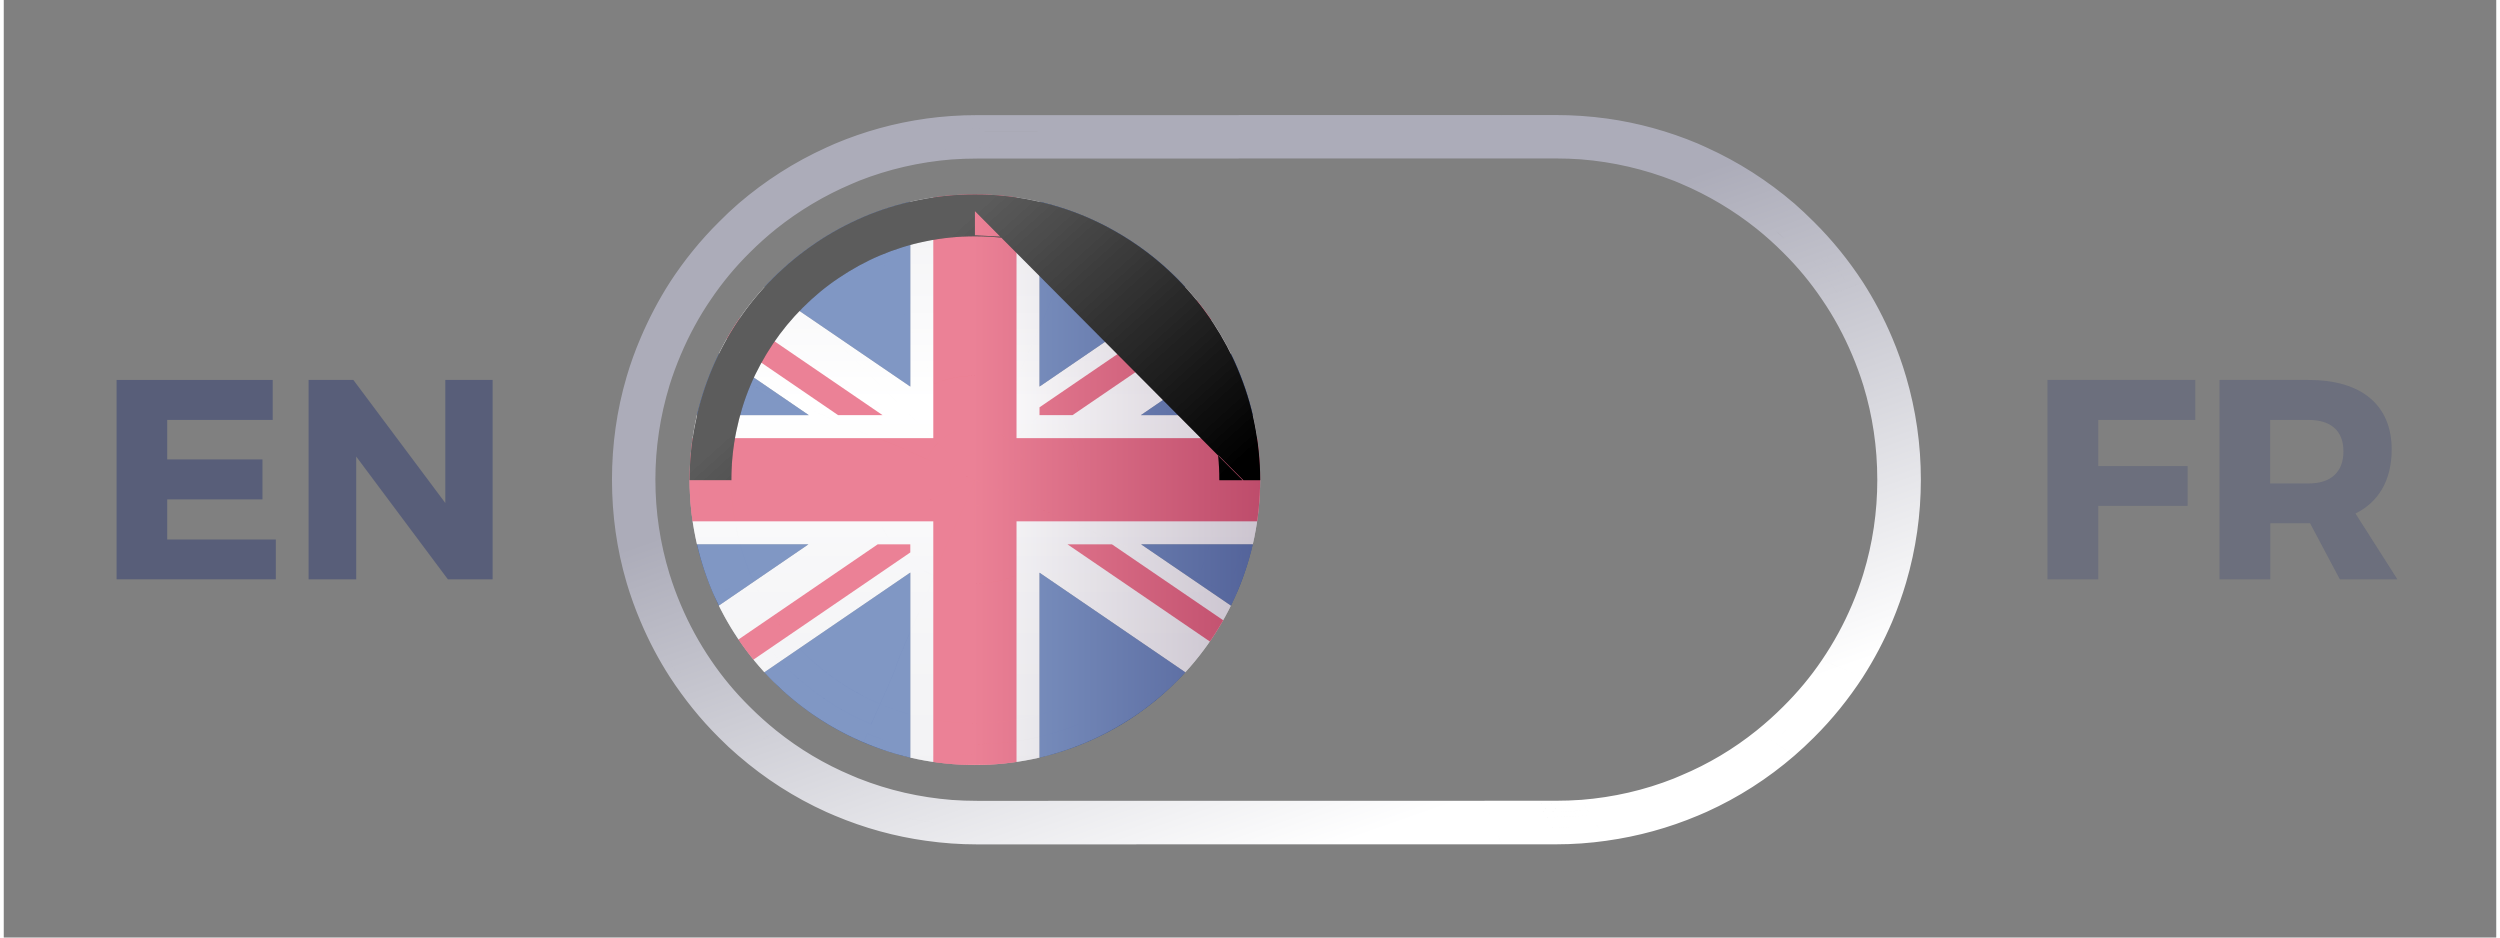 <svg version="1.2" xmlns="http://www.w3.org/2000/svg" viewBox="0 0 1659 624" width="256" height="96"><rect x="0" y="0" width="1659" height="624" fill="#808080" stroke="none"/><defs><clipPath clipPathUnits="userSpaceOnUse" id="cp1"><path d="m645.74 533.2c-0.37 0-1.22-0.01-1.59-0.02q-10.41-0.16-20.56-1.3-10.68-1.19-21.04-3.42-10.34-2.22-20.3-5.4-9.95-3.19-19.45-7.29-9.51-4.11-18.51-9.09-9.01-4.98-17.45-10.76-8.45-5.78-16.29-12.32-7.84-6.55-15.02-13.8-7.18-7.25-13.65-15.16-6.48-7.91-12.18-16.42-5.7-8.5-10.58-17.56-4.89-9.05-8.91-18.61-4.01-9.55-7.1-19.55-3.09-9.99-5.21-20.38-2.12-10.38-3.2-21.1-1.09-10.72-1.09-21.74 0-11 1.09-21.73 1.08-10.73 3.2-21.11 2.12-10.39 5.21-20.38 3.09-10 7.1-19.55 4.02-9.56 8.91-18.61 4.88-9.06 10.58-17.57 5.7-8.51 12.18-16.42 6.47-7.9 13.65-15.16 7.18-7.25 15.02-13.8 7.84-6.54 16.29-12.33 8.44-5.78 17.45-10.76 9-4.97 18.51-9.08 9.5-4.1 19.45-7.3 9.96-3.19 20.3-5.41 10.36-2.22 21.04-3.42 10.08-1.13 20.42-1.3c0.42 0 1.3-0.01 1.73-0.01h-0.74q1.15-0.01 2.31-0.01c14.37 0 28.96 0 43.32 0q22.67 0 45.35 0 22.68 0 45.35 0 22.68 0 45.36 0c15.11 0 63.45 0 78.57 0q22.68 0 45.36 0 22.67 0 45.35 0 18.63 0 37.25 0 4.07-0.01 8.1 0.14c14.31 0.54 28.24 2.47 41.69 5.68 13.45 3.21 26.41 7.68 38.74 13.29 12.33 5.62 24.04 12.36 34.98 20.11 10.95 7.76 21.13 16.51 30.42 26.13 9.29 9.62 17.69 20.11 25.05 31.34 7.38 11.24 13.72 23.19 18.9 35.74 5.18 12.57 9.2 25.74 11.92 39.37 2.73 13.63 4.16 27.72 4.16 42.15 0 14.43-1.43 28.52-4.16 42.16-2.72 13.63-6.74 26.79-11.92 39.35-5.18 12.56-11.52 24.52-18.89 35.74-7.37 11.22-15.77 21.71-25.06 31.33-9.3 9.63-19.48 18.38-30.42 26.13-10.95 7.74-22.65 14.5-34.98 20.1-12.34 5.62-25.29 10.09-38.74 13.31-13.45 3.2-27.4 5.13-41.7 5.66q-4.03 0.15-8.09 0.16-18.63 0-37.26 0-22.68 0-45.35 0-22.68 0-45.35 0c-15.12 0-63.46 0-78.58 0q-22.67 0-45.35 0-22.68 0-45.35 0-22.68 0-45.36 0-20.44 0-40.88 0c-1.49 0-3.25 0-4.74-0.02z"/></clipPath><clipPath clipPathUnits="userSpaceOnUse" id="cp2"><path d="m645.74 533.2c-0.37 0-1.22-0.01-1.59-0.02q-10.41-0.16-20.56-1.3-10.68-1.19-21.04-3.42-10.34-2.22-20.3-5.4-9.95-3.19-19.45-7.29-9.51-4.11-18.51-9.09-9.01-4.98-17.45-10.76-8.45-5.78-16.29-12.32-7.84-6.55-15.02-13.8-7.18-7.25-13.65-15.16-6.48-7.91-12.18-16.42-5.7-8.5-10.58-17.56-4.89-9.05-8.91-18.61-4.01-9.55-7.1-19.55-3.09-9.99-5.21-20.38-2.12-10.38-3.2-21.1-1.09-10.72-1.09-21.74 0-11 1.09-21.73 1.08-10.73 3.2-21.11 2.12-10.39 5.21-20.38 3.09-10 7.1-19.55 4.02-9.56 8.91-18.61 4.88-9.06 10.58-17.57 5.7-8.51 12.18-16.42 6.47-7.9 13.65-15.16 7.18-7.25 15.02-13.8 7.84-6.54 16.29-12.33 8.44-5.78 17.45-10.76 9-4.97 18.51-9.08 9.5-4.1 19.45-7.3 9.96-3.19 20.3-5.41 10.36-2.22 21.04-3.42 10.08-1.13 20.42-1.3c0.42 0 1.3-0.01 1.73-0.01h-0.74q1.15-0.01 2.31-0.01c14.37 0 28.96 0 43.32 0q22.67 0 45.35 0 22.68 0 45.35 0 22.68 0 45.36 0c15.11 0 63.45 0 78.57 0q22.68 0 45.36 0 22.67 0 45.35 0 18.63 0 37.25 0 4.07-0.01 8.1 0.14c14.31 0.54 28.24 2.47 41.69 5.68 13.45 3.21 26.41 7.68 38.74 13.29 12.33 5.62 24.04 12.36 34.98 20.11 10.95 7.76 21.13 16.51 30.42 26.13 9.29 9.62 17.69 20.11 25.05 31.34 7.38 11.24 13.72 23.19 18.9 35.74 5.18 12.57 9.2 25.74 11.92 39.37 2.73 13.63 4.16 27.72 4.16 42.15 0 14.43-1.43 28.52-4.16 42.16-2.72 13.63-6.74 26.79-11.92 39.35-5.18 12.56-11.52 24.52-18.89 35.74-7.37 11.22-15.77 21.71-25.06 31.33-9.3 9.63-19.48 18.38-30.42 26.13-10.95 7.74-22.65 14.5-34.98 20.1-12.34 5.62-25.29 10.09-38.74 13.31-13.45 3.2-27.4 5.13-41.7 5.66q-4.03 0.15-8.09 0.16-18.63 0-37.26 0-22.68 0-45.35 0-22.68 0-45.35 0c-15.12 0-63.46 0-78.58 0q-22.67 0-45.35 0-22.68 0-45.35 0-22.68 0-45.36 0-20.44 0-40.88 0c-1.49 0-3.25 0-4.74-0.02z"/></clipPath><linearGradient id="P" gradientUnits="userSpaceOnUse"/><linearGradient id="g1" x2="1" href="#P" gradientTransform="matrix(113.678,325.262,-451.104,157.659,1111.79,120.443)"><stop stop-color="#acacb9"/><stop offset="1" stop-color="#fff"/></linearGradient><clipPath clipPathUnits="userSpaceOnUse" id="cp3"><path d="m836.25 319.27c0 104.87-85.01 189.88-189.88 189.88-104.86 0-189.87-85.01-189.87-189.88 0-104.86 85.01-189.87 189.88-189.87 104.86 0 189.87 85.01 189.87 189.87z"/></clipPath><linearGradient id="g2" x2="1" href="#P" gradientTransform="matrix(0,-370.883,370.883,0,438.813,510.926)"><stop stop-color="#e5e5e9"/><stop offset=".37" stop-color="#efeff2"/><stop offset=".65" stop-color="#fff"/><stop offset="1" stop-color="#e7e7eb"/></linearGradient><linearGradient id="g3" x2="1" href="#P" gradientTransform="matrix(189.878,0,0,189.879,646.373,319.278)"><stop stop-color="#fff"/><stop offset="1" stop-color="#a596aa"/></linearGradient><linearGradient id="g4" x2="1" href="#P" gradientTransform="matrix(-162.073,-179.091,186.616,-168.884,808.446,319.634)"><stop/><stop offset="1" stop-color="#333"/></linearGradient><linearGradient id="g5" x2="1" href="#P" gradientTransform="matrix(-162.073,-179.091,186.616,-168.884,808.446,319.634)"><stop/><stop offset="1" stop-color="#fff"/></linearGradient></defs><style>.a{fill:url(#g1)}.b{fill:url(#g2)}.c{fill:#d7032c}.d{fill:#002e89}.e{fill:url(#g3)}.f{fill:url(#g4)}.g{opacity:.2;mix-blend-mode:screen;fill:url(#g5)}.h{fill:#585e79}.i{fill:#575d79}</style><g clip-path="url(#cp1)"></g><g clip-path="url(#cp2)"></g><path class="a" d="m822.1 76.6c23.3 0 81.6 0 104.9 0q-0.2 0.8-0.4 1.8c-23.2 0-81.3 0-104.5 0q0-0.9 0-1.8zm0 1.8c23.2 0 81.3 0 104.5 0q-0.2 0.9-0.3 1.8c-23.1 0-81.2 0-104.2 0q0-0.9 0-1.8zm0 1.8c23 0 81.1 0 104.2 0q-0.2 0.9-0.4 1.8c-22.9 0-80.9 0-103.8 0q0-0.9 0-1.8zm0 1.8c22.9 0 80.9 0 103.8 0q-0.2 0.9-0.4 1.8c-22.8 0-80.6 0-103.4 0q0-0.9 0-1.8zm0 1.8c22.8 0 80.6 0 103.4 0q-0.2 0.9-0.3 1.8c-22.8 0-80.4 0-103.1 0q0-0.9 0-1.8zm0 1.8c22.7 0 80.3 0 103.1 0q-0.2 0.9-0.4 1.8c-22.6 0-80.1 0-102.7 0q0-0.9 0-1.8zm0 1.8c22.6 0 80.1 0 102.7 0q-0.1 0.9-0.3 1.8c-22.5 0-80 0-102.4 0q0-0.9 0-1.8zm0 1.8c22.4 0 79.9 0 102.4 0q-0.2 0.9-0.4 1.8c-22.4 0-79.7 0-102 0q0-0.9 0-1.8zm0 1.8c22.3 0 79.6 0 102 0q-0.2 0.9-0.4 1.8c-22.2 0-79.4 0-101.6 0q0-0.9 0-1.8zm0 1.8c22.2 0 79.4 0 101.6 0q-0.1 0.9-0.3 1.8c-22.1 0-79.2 0-101.3 0q0-0.9 0-1.8zm0 1.8c22.1 0 79.2 0 101.3 0q-0.2 0.9-0.3 1.8c-22.1 0-79 0-101 0q0-0.9 0-1.8zm0 1.8c22 0 78.9 0 101 0q-0.2 1-0.4 1.9c-21.9 0-78.7 0-100.6 0q0-0.9 0-1.9zm0 1.9c21.9 0 78.7 0 100.6 0q-0.2 0.9-0.4 1.8c-21.8 0-78.5 0-100.2 0q0-0.9 0-1.8zm0 1.8c21.7 0 78.4 0 100.2 0q-0.2 0.9-0.3 1.8c-21.7 0-78.3 0-99.9 0q0-0.9 0-1.8zm0 1.8c21.6 0 78.2 0 99.9 0q-0.2 0.9-0.3 1.8c-21.6 0-78.1 0-99.6 0q0-0.9 0-1.8zm0 1.8c21.5 0 78 0 99.6 0q-0.2 0.9-0.4 1.8c-21.4 0-77.8 0-99.2 0q0-0.9 0-1.8zm104.9-27.1q35.1 0 70.1 0-0.5 0.8-0.9 1.8-34.8 0-69.6 0 0.2-1 0.4-1.8zm-0.4 1.8q34.8 0 69.6 0-0.3 0.9-0.7 1.8-34.6 0-69.2 0 0.1-0.9 0.3-1.8zm-0.3 1.8q34.6 0 69.2 0-0.3 0.9-0.7 1.8-34.4 0-68.9 0 0.2-0.9 0.4-1.8zm-0.4 1.8q34.5 0 68.9 0-0.3 0.9-0.7 1.8-34.3 0-68.6 0 0.2-0.9 0.4-1.8zm-0.4 1.8q34.3 0 68.6 0-0.4 0.9-0.8 1.8-34 0-68.1 0 0.1-0.9 0.3-1.8zm-0.3 1.8q34.1 0 68.1 0-0.3 0.9-0.6 1.8-34 0-67.9 0 0.2-0.9 0.4-1.8zm-0.4 1.8q33.9 0 67.9 0-0.4 0.9-0.7 1.8-33.8 0-67.5 0 0.2-0.9 0.3-1.8zm-0.3 1.8q33.7 0 67.5 0-0.4 0.9-0.8 1.8-33.5 0-67.1 0 0.2-0.9 0.4-1.8zm-0.4 1.8q33.6 0 67.1 0-0.4 0.9-0.7 1.8-33.4 0-66.8 0 0.2-0.9 0.4-1.8zm-0.4 1.8q33.4 0 66.8 0-0.4 0.9-0.7 1.8-33.2 0-66.4 0 0.2-0.9 0.3-1.8zm-0.3 1.8q33.2 0 66.4 0-0.3 0.9-0.7 1.8-33 0-66 0 0.1-0.9 0.3-1.8zm-0.3 1.8q33 0 66 0-0.3 0.9-0.7 1.9-32.9 0-65.7 0 0.2-0.9 0.4-1.9zm-0.4 1.9q32.8 0 65.7 0-0.4 0.9-0.8 1.8-32.6 0-65.3 0 0.2-0.9 0.4-1.8zm-0.4 1.8q32.7 0 65.3 0-0.3 0.9-0.6 1.8-32.5 0-65 0 0.1-0.9 0.3-1.8zm-0.3 1.8q32.5 0 65 0-0.3 0.9-0.7 1.8-32.3 0-64.6 0 0.1-0.9 0.3-1.8zm-0.3 1.8q32.3 0 64.6 0-0.3 0.9-0.7 1.8-32.2 0-64.3 0 0.2-0.9 0.4-1.8zm75.4-27.1q17.9 0 35.9 0 17.1 0 33.9 2.3-0.6 0.8-1.2 1.7-8.8-1.2-17.8-1.8-7.8-0.4-15.7-0.4 0 0 0 0 0 0-0.1 0 0 0-0.1 0-17.9 0-35.8 0 0.4-1 0.9-1.8zm-0.9 1.8q17.9 0 35.8 0 0.1 0 0.1 0 0.1 0 0.1 0 0 0 0 0 7.9 0 15.7 0.4 9 0.6 17.8 1.8-0.5 0.8-1.1 1.7-8.8-1.2-17.8-1.7-7.7-0.4-15.5-0.4 0 0-0.1 0 0 0-0.1 0-17.8 0-35.6 0 0.4-0.9 0.7-1.8zm-0.7 1.8q17.8 0 35.6 0 0.1 0 0.1 0 0.1 0 0.1 0 7.8 0 15.5 0.4 9 0.5 17.8 1.7-0.5 0.8-1 1.7-8.8-1.1-17.7-1.6-7.7-0.4-15.5-0.4 0 0-0.1 0 0 0 0 0-17.8 0-35.5 0 0.4-0.9 0.7-1.8zm-0.7 1.8q17.7 0 35.5 0 0 0 0 0 0.1 0 0.1 0 7.8 0 15.5 0.4 8.9 0.5 17.7 1.6-0.5 0.8-1.1 1.7-8.8-1.1-17.7-1.5-7.6-0.4-15.4-0.4 0 0 0 0-17.7 0-35.3 0 0.4-0.9 0.7-1.8zm-0.7 1.8q17.6 0 35.3 0 0 0 0 0 7.8 0 15.4 0.4 8.9 0.4 17.7 1.5-0.5 0.9-1 1.7-8.8-1.1-17.7-1.5-7.6-0.3-15.3-0.3 0 0 0 0-17.6 0-35.2 0 0.4-0.9 0.8-1.8zm-0.8 1.8q17.6 0 35.2 0 0 0 0 0 7.7 0 15.3 0.3 8.9 0.4 17.7 1.5-0.6 0.8-1.1 1.7-8.7-1-17.6-1.4-7.6-0.3-15.2-0.3 0 0 0 0-17.5 0-34.9 0 0.3-0.9 0.6-1.8zm-0.6 1.8q17.4 0 34.9 0 0 0 0 0 7.6 0 15.2 0.3 8.9 0.4 17.6 1.4-0.5 0.9-1 1.7-8.7-1-17.6-1.3-7.5-0.3-15.1-0.3 0 0 0 0-17.4 0-34.7 0 0.3-0.9 0.7-1.8zm-0.7 1.8q17.3 0 34.7 0 0 0 0 0 7.6 0 15.1 0.3 8.9 0.3 17.6 1.3-0.6 0.8-1.1 1.7-8.7-0.9-17.5-1.2-7.5-0.3-15-0.3-17.3 0-34.6 0 0.4-0.9 0.8-1.8zm-0.8 1.8q17.3 0 34.6 0 7.5 0 15 0.3 8.8 0.3 17.5 1.2-0.6 0.9-1.1 1.7-8.6-0.9-17.4-1.2 0 0 0 0-7.5-0.2-14.9-0.2 0 0 0 0 0 0-0.1 0-17.1 0-34.3 0 0.3-0.9 0.7-1.8zm-0.7 1.8q17.2 0 34.3 0 0.1 0 0.1 0 0 0 0 0 7.4 0 14.9 0.2 0 0 0 0 8.8 0.3 17.4 1.2-0.5 0.8-1 1.7-8.6-0.9-17.3-1.1-0.1 0-0.1 0-7.4-0.2-14.8-0.2 0 0 0 0-17.1 0-34.2 0 0.3-0.9 0.7-1.8zm-0.7 1.8q17.1 0 34.2 0 0 0 0 0 7.4 0 14.8 0.2 0 0 0.1 0 8.7 0.2 17.3 1.1-0.5 0.9-1.1 1.7-8.5-0.8-17.2-1 0 0 0 0-7.4-0.2-14.8-0.2 0 0 0 0-17 0-34 0 0.4-0.9 0.7-1.8zm-0.7 1.8q17 0 34 0 0 0 0 0 7.4 0 14.8 0.2 0 0 0 0 8.7 0.2 17.2 1-0.5 0.8-1.1 1.7-8.4-0.8-17.1-0.9 0 0 0 0-7.3-0.1-14.7-0.1-16.9 0-33.8 0 0.4-1 0.7-1.9zm-0.7 1.9q16.9 0 33.8 0 7.4 0 14.7 0.1 0 0 0 0 8.7 0.1 17.1 0.9-0.5 0.9-1 1.7-8.5-0.7-17-0.8-0.1 0-0.1 0 0 0 0 0-7.3-0.1-14.6-0.1-16.8 0-33.7 0 0.4-0.9 0.8-1.8zm-0.8 1.8q16.9 0 33.7 0 7.3 0 14.6 0.1 0 0 0 0 0 0 0.1 0 8.5 0.1 17 0.8-0.6 0.9-1 1.7-8.4-0.7-17-0.8 0 0 0 0 0 0-0.1 0-7.2 0-14.4 0-16.8 0-33.5 0 0.3-0.9 0.6-1.8zm-0.6 1.8q16.7 0 33.5 0 7.2 0 14.4 0 0.1 0 0.1 0 0 0 0 0 8.6 0.1 17 0.8-0.5 0.9-1.1 1.7-8.3-0.7-16.8-0.7 0 0-0.1 0 0 0 0 0-7.2 0-14.4 0-16.6 0-33.3 0 0.4-0.9 0.7-1.8zm-0.7 1.8q16.7 0 33.3 0 7.2 0 14.4 0 0 0 0 0 0.1 0 0.1 0 8.5 0 16.8 0.7-0.5 0.9-1 1.7-8.4-0.6-16.9-0.6-23.7 0-47.4 0 0.4-0.9 0.7-1.8zm80.6-24.8c20.8 2.9 41.2 8.5 60.7 16.7q2.9 1.3 5.8 2.6-0.7 0.7-1.4 1.4-2.8-1.3-5.7-2.5c-19.5-8.2-39.8-13.7-60.6-16.5q0.6-0.9 1.2-1.7zm-1.2 1.7c20.8 2.8 41.1 8.3 60.6 16.5q2.9 1.2 5.7 2.5-0.6 0.7-1.3 1.4-2.9-1.3-5.8-2.5c-19.4-8.1-39.5-13.5-60.3-16.2q0.6-0.9 1.1-1.7zm-1.1 1.7c20.8 2.7 40.9 8.1 60.3 16.2q2.9 1.2 5.8 2.5-0.7 0.7-1.4 1.4-2.8-1.3-5.7-2.5c-19.3-8-39.4-13.3-60-15.9q0.5-0.9 1-1.7zm-1 1.7c20.6 2.6 40.7 7.9 60 15.9q2.9 1.2 5.7 2.5-0.6 0.7-1.3 1.3-2.9-1.2-5.7-2.4c-19.3-7.8-39.3-13.1-59.8-15.6q0.6-0.9 1.1-1.7zm-1.1 1.7c20.5 2.5 40.5 7.8 59.8 15.6q2.8 1.2 5.7 2.4-0.7 0.7-1.4 1.4-2.8-1.2-5.6-2.4c-19.2-7.7-39.1-12.9-59.5-15.3q0.5-0.8 1-1.7zm-1 1.7c20.4 2.4 40.3 7.6 59.5 15.3q2.8 1.2 5.6 2.4-0.6 0.7-1.3 1.4-2.8-1.2-5.7-2.3c-19-7.7-38.9-12.7-59.2-15.1q0.5-0.9 1.1-1.7zm-1.1 1.7c20.3 2.4 40.2 7.4 59.2 15.1q2.9 1.1 5.7 2.3-0.7 0.7-1.4 1.4-2.8-1.2-5.6-2.3c-19-7.6-38.7-12.5-58.9-14.8q0.5-0.8 1-1.7zm-1 1.7c20.2 2.3 39.9 7.2 58.9 14.8q2.8 1.1 5.6 2.3-0.6 0.7-1.3 1.4-2.8-1.2-5.6-2.3c-18.9-7.5-38.6-12.3-58.7-14.5q0.5-0.9 1.1-1.7zm-1.1 1.7c20.1 2.2 39.8 7 58.7 14.5q2.8 1.1 5.6 2.3-0.7 0.7-1.4 1.4-2.7-1.2-5.6-2.3c-18.8-7.3-38.3-12.1-58.4-14.2q0.5-0.8 1.1-1.7zm-1.1 1.7c20.1 2.1 39.6 6.9 58.4 14.2q2.9 1.1 5.6 2.3-0.6 0.7-1.3 1.4-2.8-1.2-5.6-2.2c-18.7-7.3-38.2-12-58.1-14q0.5-0.9 1-1.7zm-1 1.7c19.9 2 39.4 6.7 58.1 14q2.8 1 5.6 2.2-0.7 0.7-1.4 1.4-2.7-1.2-5.5-2.2c-18.6-7.2-38-11.8-57.9-13.7q0.6-0.8 1.1-1.7zm-1.1 1.7c19.9 1.9 39.3 6.5 57.9 13.7q2.8 1 5.5 2.2-0.6 0.7-1.3 1.4-2.8-1.1-5.5-2.2c-18.6-7.1-37.9-11.5-57.7-13.4q0.6-0.9 1.1-1.7zm-1.1 1.7c19.8 1.9 39.1 6.3 57.7 13.4q2.7 1.1 5.5 2.2-0.7 0.7-1.4 1.4-2.7-1.1-5.5-2.2c-18.4-6.9-37.6-11.3-57.3-13.1q0.5-0.8 1-1.7zm-1 1.7c19.7 1.8 38.9 6.2 57.3 13.1q2.8 1.1 5.5 2.2-0.6 0.7-1.3 1.4-2.7-1.1-5.5-2.2c-18.4-6.8-37.5-11.1-57-12.8q0.4-0.8 1-1.7zm-1 1.7c19.5 1.7 38.6 6 57 12.8q2.8 1.1 5.5 2.2-0.7 0.7-1.4 1.4-2.7-1.1-5.4-2.1c-18.3-6.8-37.3-11-56.8-12.6q0.6-0.8 1.1-1.7zm-1.1 1.7c19.5 1.6 38.5 5.8 56.8 12.6q2.7 1 5.4 2.1-0.6 0.7-1.3 1.3c-19.9-7.8-40.6-12.6-61.9-14.3q0.5-0.8 1-1.7zm82.5-6.2c21.2 9.6 40.7 22.1 58.3 37.2q-0.8 0.5-1.6 1c-16.2-13.9-34-25.4-53.3-34.6q-2.4-1.2-4.8-2.2 0.7-0.7 1.4-1.4zm-1.4 1.4q2.4 1 4.8 2.2c19.3 9.2 37.1 20.7 53.3 34.6q-0.8 0.6-1.6 1.1c-16.1-13.8-33.9-25.3-53.1-34.4q-2.3-1.1-4.7-2.1 0.7-0.7 1.3-1.4zm-1.3 1.4q2.4 1 4.7 2.1c19.2 9.1 37 20.6 53.1 34.4q-0.8 0.5-1.5 1.1c-16.1-13.7-33.8-25.1-52.9-34.1q-2.4-1.1-4.8-2.1 0.7-0.7 1.4-1.4zm-1.4 1.4q2.4 1 4.8 2.1c19.1 9 36.8 20.4 52.9 34.1q-0.8 0.5-1.5 1.1c-16.1-13.6-33.7-24.9-52.8-33.8q-2.3-1.1-4.7-2.2 0.7-0.6 1.3-1.3zm-1.3 1.3q2.4 1.1 4.7 2.2c19.1 8.9 36.7 20.2 52.8 33.8q-0.9 0.4-1.6 1c-16-13.5-33.6-24.7-52.6-33.5q-2.3-1-4.7-2.1 0.7-0.7 1.4-1.4zm-1.4 1.4q2.4 1.1 4.7 2.1c19 8.8 36.6 20 52.6 33.5q-0.8 0.5-1.6 1c-15.9-13.3-33.4-24.4-52.3-33.1q0 0 0 0-2.4-1.1-4.7-2.1 0.7-0.7 1.3-1.4zm-1.3 1.4q2.3 1 4.7 2.1 0 0 0 0c18.9 8.7 36.4 19.8 52.3 33.1q-0.8 0.5-1.5 1.1c-15.9-13.3-33.3-24.2-52.2-32.8q0 0 0 0-2.3-1.1-4.7-2.1 0.7-0.7 1.4-1.4zm-1.4 1.4q2.4 1 4.7 2.1 0 0 0 0c18.9 8.6 36.3 19.5 52.2 32.8q-0.8 0.6-1.6 1.1c-15.8-13.1-33.2-24.1-52-32.5q-2.3-1.1-4.6-2.1 0.7-0.7 1.3-1.4zm-1.3 1.4q2.3 1 4.6 2.1c18.8 8.4 36.2 19.4 52 32.5-0.5 0.3-1 0.7-1.6 1-15.7-13-33-23.8-51.7-32.2q-2.3-1-4.7-2 0.7-0.7 1.4-1.4zm-1.4 1.4q2.4 1 4.7 2c18.7 8.4 36 19.2 51.7 32.2q-0.7 0.5-1.5 1.1c-15.7-13-32.9-23.6-51.6-31.9q-2.3-1-4.6-2 0.7-0.7 1.3-1.4zm-1.3 1.4q2.3 1 4.6 2c18.7 8.3 35.9 18.9 51.6 31.9q-0.8 0.5-1.6 1c-15.6-12.8-32.8-23.4-51.4-31.6q0 0 0 0-2.3-0.9-4.6-1.9 0.7-0.7 1.4-1.4zm-1.4 1.4q2.3 1 4.6 1.9 0 0 0 0c18.6 8.2 35.8 18.8 51.4 31.6q-0.7 0.6-1.5 1.2c-15.6-12.8-32.7-23.3-51.2-31.4q0 0 0 0-2.3-1-4.6-1.9 0.7-0.7 1.3-1.4zm-1.3 1.4q2.3 0.9 4.6 1.9 0 0 0 0c18.5 8.1 35.6 18.6 51.2 31.4q-0.8 0.4-1.6 0.9c-15.5-12.6-32.6-22.9-51-30.9q0 0 0 0-2.3-1-4.6-1.9 0.7-0.7 1.4-1.4zm-1.4 1.4q2.3 0.9 4.6 1.9 0 0 0 0c18.4 8 35.5 18.3 51 30.9q-0.8 0.5-1.6 1.1c-15.4-12.5-32.4-22.8-50.8-30.7q0 0 0 0-2.2-0.9-4.5-1.8 0.7-0.7 1.3-1.4zm-1.3 1.4q2.3 0.9 4.5 1.8 0 0 0 0c18.4 7.9 35.4 18.2 50.8 30.7q-0.8 0.5-1.5 1c-15.4-12.3-32.4-22.5-50.6-30.3h-0.1q-2.2-0.9-4.5-1.8 0.7-0.7 1.4-1.4zm-1.4 1.4q2.3 0.9 4.5 1.8h0.1c18.2 7.8 35.2 18 50.6 30.3q-0.8 0.6-1.6 1.1c-15.3-12.2-32.2-22.3-50.4-30q-2.2-1-4.5-1.9 0.7-0.6 1.3-1.3zm78.6 16.3q6.7 5.9 13.1 12.3c12.4 12.3 23.2 25.7 32.6 40.1q-1 0.3-1.8 0.6-11.9-18.3-27-34.3-2.7-2.8-5.4-5.6 0 0 0 0 0 0 0 0-0.1 0-0.1 0-6.3-6.3-13-12.1 0.8-0.5 1.6-1zm-1.6 1q6.7 5.8 13 12.1 0 0 0.1 0 0 0 0 0 0 0 0 0 2.7 2.8 5.4 5.6 15.1 16 27 34.3-0.9 0.4-1.7 0.7-11.8-18.2-26.9-34.1-2.7-2.8-5.4-5.5 0 0 0 0-0.1 0-0.1 0-6.3-6.3-13-12 0.8-0.5 1.6-1.1zm-1.6 1.1q6.7 5.7 13 12 0 0 0.1 0 0 0 0 0 2.7 2.7 5.4 5.5 15.1 15.9 26.9 34.1-0.9 0.4-1.7 0.8-11.8-18.1-26.8-33.9-2.7-2.8-5.4-5.5 0 0 0 0 0 0 0 0-6.3-6.3-13-11.9 0.7-0.6 1.5-1.1zm-1.5 1.1q6.7 5.6 13 11.9 0 0 0 0 0 0 0 0 2.7 2.7 5.4 5.5 15 15.8 26.8 33.9-0.8 0.4-1.6 0.8c-7.9-12-16.8-23.3-26.8-33.7q-2.6-2.8-5.4-5.5 0 0 0 0-6.3-6.2-12.9-11.8 0.7-0.6 1.5-1.1zm-1.5 1.1q6.6 5.6 12.9 11.8 0 0 0 0 2.8 2.7 5.4 5.5c10 10.4 18.9 21.7 26.8 33.7q-0.9 0.3-1.8 0.6-11.7-17.9-26.7-33.5-2.6-2.7-5.3-5.4-0.1 0-0.1 0-6.2-6.1-12.8-11.7 0.7-0.6 1.6-1zm-1.6 1q6.6 5.6 12.8 11.7 0 0 0.1 0 2.7 2.7 5.3 5.4 15 15.6 26.7 33.5-0.9 0.3-1.7 0.7-11.7-17.8-26.6-33.3-2.6-2.7-5.4-5.3 0-0.1 0-0.1-6.2-6-12.8-11.6 0.8-0.5 1.6-1zm-1.6 1q6.6 5.6 12.8 11.6 0 0 0 0.1 2.8 2.6 5.4 5.3 14.9 15.5 26.6 33.3-0.9 0.3-1.7 0.7-11.6-17.6-26.5-33-2.6-2.7-5.3-5.4 0 0 0 0-6.3-6-12.8-11.5 0.7-0.6 1.5-1.1zm-1.5 1.1q6.5 5.5 12.8 11.5 0 0 0 0 2.7 2.7 5.3 5.4 14.9 15.4 26.5 33-0.8 0.4-1.6 0.8c-7.8-11.6-16.6-22.6-26.5-32.8q-2.6-2.7-5.3-5.3-6.2-6-12.8-11.5 0.8-0.5 1.6-1.1zm-1.6 1.1q6.6 5.5 12.8 11.5 2.7 2.6 5.3 5.3c9.9 10.2 18.7 21.2 26.5 32.8q-0.9 0.3-1.8 0.6-11.6-17.4-26.4-32.6-2.6-2.7-5.3-5.2-6.1-6-12.7-11.4c0.6-0.3 1.1-0.7 1.6-1zm-1.6 1q6.6 5.4 12.7 11.4 2.7 2.5 5.3 5.2 14.8 15.2 26.4 32.6-0.9 0.3-1.7 0.7-11.6-17.3-26.3-32.4-2.6-2.6-5.3-5.2-6.1-5.9-12.6-11.2 0.8-0.6 1.5-1.1zm-1.5 1.1q6.5 5.3 12.6 11.2 2.7 2.6 5.3 5.2 14.7 15.1 26.3 32.4-0.9 0.4-1.7 0.8-11.5-17.2-26.2-32.2-2.6-2.7-5.3-5.2-6.1-5.8-12.6-11.2 0.8-0.5 1.6-1zm-1.6 1q6.5 5.4 12.6 11.2 2.7 2.5 5.3 5.2 14.7 15 26.2 32.2-0.8 0.4-1.6 0.8c-7.7-11.4-16.4-22.1-26.2-32q-2.6-2.6-5.3-5.2-6-5.8-12.5-11 0.8-0.6 1.5-1.2zm-1.5 1.2q6.5 5.2 12.5 11 2.7 2.6 5.3 5.2c9.8 9.9 18.5 20.6 26.2 32q-1 0.2-1.9 0.5-11.4-16.9-26-31.7-2.6-2.6-5.2-5.1-6.1-5.8-12.5-11 0.8-0.5 1.6-0.9zm-1.6 0.9q6.4 5.2 12.5 11 2.6 2.5 5.2 5.1 14.6 14.8 26 31.7-0.8 0.3-1.7 0.7-11.4-16.8-25.9-31.5-2.6-2.6-5.3-5.1-6-5.7-12.4-10.8 0.8-0.6 1.6-1.1zm-1.6 1.1q6.4 5.1 12.4 10.8 2.7 2.5 5.3 5.1 14.5 14.7 25.9 31.5-0.8 0.4-1.6 0.8-11.4-16.8-25.9-31.3-2.6-2.6-5.3-5.1-6-5.6-12.3-10.8 0.7-0.5 1.5-1zm-1.5 1q6.3 5.2 12.3 10.8 2.7 2.5 5.3 5.1 14.5 14.5 25.9 31.3-0.9 0.4-1.7 0.8c-7.5-11.1-16.1-21.5-25.8-31.1q-8.4-8.4-17.6-15.8 0.8-0.5 1.6-1.1zm69.1 36.6q11.3 17.6 19.5 37 5.4 12.8 9.3 26.1-0.9 0-1.8 0.2c-2.6-8.8-5.7-17.3-9.2-25.8q-8.3-19.4-19.6-36.9 0.8-0.3 1.8-0.6zm-1.8 0.6q11.3 17.5 19.6 36.9c3.5 8.5 6.6 17 9.2 25.8q-0.9 0.1-1.8 0.4-3.8-12.9-9.1-25.4c-5.5-12.9-12-25.3-19.6-37q0.8-0.3 1.7-0.7zm-1.7 0.7c7.6 11.7 14.1 24.1 19.6 37q5.3 12.5 9.1 25.4-0.9 0.1-1.8 0.3c-2.5-8.5-5.5-16.8-8.9-25q-8.3-19.4-19.7-36.9 0.8-0.4 1.7-0.8zm-1.7 0.8q11.4 17.5 19.7 36.9c3.4 8.2 6.4 16.5 8.9 25q-0.8 0.2-1.7 0.5-3.7-12.5-8.9-24.7-8.2-19.4-19.6-36.9 0.8-0.4 1.6-0.8zm-1.6 0.8q11.4 17.5 19.6 36.9 5.2 12.2 8.9 24.7-0.9 0-1.9 0.2-3.6-12.4-8.7-24.4-8.2-19.4-19.7-36.8 0.9-0.3 1.8-0.6zm-1.8 0.6q11.5 17.4 19.7 36.8 5.1 12 8.7 24.4-0.9 0.1-1.7 0.4-3.7-12.2-8.7-24c-5.4-12.9-12.1-25.3-19.7-36.9q0.8-0.4 1.7-0.7zm-1.7 0.7c7.6 11.6 14.3 24 19.7 36.9q5 11.8 8.7 24-0.9 0.1-1.8 0.3c-2.4-8-5.2-15.9-8.5-23.6q-8.3-19.4-19.8-36.9 0.8-0.4 1.7-0.7zm-1.7 0.7q11.5 17.5 19.8 36.9c3.3 7.7 6.1 15.6 8.5 23.6q-0.9 0.2-1.7 0.5-3.6-11.8-8.4-23.3c-5.5-12.9-12.1-25.2-19.8-36.9q0.8-0.4 1.6-0.8zm-1.6 0.8c7.7 11.7 14.3 24 19.8 36.9q4.8 11.5 8.4 23.3-1 0-1.9 0.2-3.5-11.7-8.3-22.9-8.2-19.5-19.8-36.9 0.9-0.3 1.8-0.6zm-1.8 0.6q11.6 17.4 19.8 36.9 4.8 11.2 8.3 22.9-0.9 0.2-1.7 0.5-3.5-11.5-8.2-22.7c-5.5-12.9-12.2-25.3-19.9-36.9q0.8-0.4 1.7-0.7zm-1.7 0.7c7.7 11.6 14.4 24 19.9 36.9q4.7 11.2 8.2 22.7-1 0-1.9 0.2c-2.2-7.5-4.9-14.9-8-22.2q-8.2-19.4-19.9-36.8 0.8-0.4 1.7-0.8zm-1.7 0.8q11.7 17.4 19.9 36.8c3.1 7.3 5.8 14.7 8 22.2q-0.8 0.2-1.7 0.5-3.3-11.1-7.9-21.9c-5.5-12.9-12.2-25.2-19.9-36.8q0.8-0.4 1.6-0.8zm-1.6 0.8c7.7 11.6 14.4 23.9 19.9 36.8q4.6 10.8 7.9 21.9-0.9 0-1.8 0.2c-2.3-7.3-4.9-14.5-7.9-21.5-5.5-13-12.2-25.3-20-36.9q0.9-0.3 1.9-0.5zm-1.9 0.5c7.8 11.6 14.5 23.9 20 36.9 3 7 5.6 14.2 7.9 21.5q-1 0.1-1.8 0.4-3.3-10.7-7.7-21.2c-5.5-12.9-12.3-25.3-20.1-36.9q0.9-0.4 1.7-0.7zm-1.7 0.7c7.8 11.6 14.6 24 20.1 36.9q4.4 10.5 7.7 21.2-0.9 0.1-1.8 0.3c-2.2-7.1-4.7-14-7.6-20.8q-8.3-19.5-20-36.8 0.8-0.4 1.6-0.8zm-1.6 0.8q11.7 17.3 20 36.8c2.9 6.8 5.4 13.7 7.6 20.8q-0.9 0.2-1.7 0.5-3.2-10.3-7.5-20.4c-5.5-13-12.2-25.4-20.1-36.9q0.8-0.4 1.7-0.8zm54.4 52.5c6.5 22.1 9.8 45 9.8 68.4q-0.9 0-1.8 0c0-23.3-3.3-46.3-9.8-68.2q0.9-0.2 1.8-0.2zm-1.8 0.2c6.5 21.9 9.8 44.9 9.8 68.2q-0.9 0-1.8 0c0-23.2-3.3-45.9-9.8-67.8q0.9-0.3 1.8-0.4zm-1.8 0.4c6.5 21.9 9.8 44.6 9.8 67.8q-0.9 0-1.8 0c0-23.1-3.3-45.8-9.8-67.5q0.9-0.2 1.8-0.3zm-1.8 0.3c6.5 21.7 9.8 44.4 9.8 67.5q-0.9 0-1.8 0c0-22.9-3.3-45.4-9.7-67q0.9-0.3 1.7-0.5zm-1.7 0.5c6.4 21.6 9.7 44.1 9.7 67q-0.9 0-1.8 0c0-22.8-3.3-45.3-9.8-66.8q1-0.2 1.9-0.2zm-1.9 0.2c6.5 21.5 9.8 44 9.8 66.8q-0.9 0-1.8 0c0-22.7-3.3-45-9.7-66.4q0.8-0.3 1.7-0.4zm-1.7 0.4c6.4 21.4 9.7 43.7 9.7 66.4q-0.9 0-1.9 0c0-22.6-3.2-44.8-9.6-66.1q0.9-0.2 1.8-0.3zm-1.8 0.3c6.4 21.3 9.6 43.5 9.6 66.1q-0.9 0-1.8 0c0-22.5-3.2-44.4-9.5-65.6q0.8-0.3 1.7-0.5zm-1.7 0.5c6.3 21.2 9.5 43.1 9.5 65.6q-0.9 0-1.8 0c0-22.3-3.3-44.4-9.6-65.4q0.9-0.2 1.9-0.2zm-1.9 0.2c6.3 21 9.6 43.1 9.6 65.4q-0.9 0-1.8 0c0-22.2-3.2-44-9.5-64.9q0.8-0.3 1.7-0.5zm-1.7 0.5c6.3 20.9 9.5 42.7 9.5 64.9q-0.9 0-1.8 0c0-22.1-3.2-43.9-9.6-64.7q0.9-0.2 1.9-0.2zm-1.9 0.2c6.4 20.8 9.6 42.6 9.6 64.7q-0.9 0-1.8 0c0-22-3.2-43.5-9.5-64.2q0.9-0.3 1.7-0.5zm-1.7 0.5c6.3 20.7 9.5 42.2 9.5 64.2q-0.9 0-1.8 0c0-21.9-3.3-43.4-9.5-64q0.9-0.2 1.8-0.2zm-1.8 0.2c6.2 20.6 9.5 42.1 9.5 64q-0.9 0-1.8 0c0-21.8-3.2-43.1-9.5-63.6q0.8-0.3 1.8-0.4zm-1.8 0.4c6.3 20.5 9.5 41.8 9.5 63.6q-0.9 0-1.8 0c0-21.6-3.3-43-9.5-63.3q0.9-0.2 1.8-0.3zm-1.8 0.3c6.2 20.3 9.5 41.7 9.5 63.3q-0.9 0-1.9 0c0-21.5-3.1-42.5-9.3-62.8q0.8-0.3 1.7-0.5zm36.6 63.3c0 23.4-3.3 46.3-9.8 68.4q-0.8-0.2-1.7-0.4c6.4-21.9 9.7-44.7 9.7-68q0.9 0 1.8 0zm-1.8 0c0 23.3-3.3 46.1-9.7 68q-0.9-0.1-1.8-0.3c6.4-21.9 9.7-44.6 9.7-67.7q0.9 0 1.8 0zm-1.8 0c0 23.1-3.3 45.8-9.7 67.7q-0.9-0.2-1.8-0.4c6.4-21.7 9.7-44.3 9.7-67.3q0.9 0 1.8 0zm-1.8 0c0 23-3.3 45.6-9.7 67.3q-0.9-0.2-1.8-0.4c6.4-21.6 9.7-44 9.7-66.9q0.9 0 1.8 0zm-1.8 0c0 22.9-3.3 45.3-9.7 66.9q-0.9-0.2-1.8-0.3c6.4-21.5 9.7-43.8 9.7-66.6q0.9 0 1.8 0zm-1.8 0c0 22.8-3.3 45.1-9.7 66.6q-0.9-0.2-1.8-0.4c6.4-21.4 9.7-43.6 9.7-66.2q0.9 0 1.8 0zm-1.8 0c0 22.6-3.3 44.8-9.7 66.2q-0.8-0.2-1.7-0.3c6.3-21.3 9.5-43.4 9.5-65.9q1 0 1.9 0zm-1.9 0c0 22.5-3.2 44.6-9.5 65.9q-0.9-0.2-1.8-0.4c6.3-21.1 9.5-43.1 9.5-65.5q0.9 0 1.8 0zm-1.8 0c0 22.4-3.2 44.4-9.5 65.5q-0.9-0.2-1.8-0.3c6.3-21.1 9.5-42.9 9.5-65.2q0.9 0 1.8 0zm-1.8 0c0 22.3-3.2 44.1-9.5 65.2-0.6-0.2-1.2-0.3-1.8-0.4 6.3-20.9 9.5-42.6 9.5-64.8q0.9 0 1.8 0zm-1.8 0c0 22.2-3.2 43.9-9.5 64.8q-0.9-0.2-1.8-0.4c6.3-20.7 9.5-42.3 9.5-64.4q0.9 0 1.8 0zm-1.8 0c0 22.1-3.2 43.7-9.5 64.5q-0.9-0.2-1.8-0.4c6.3-20.7 9.5-42.2 9.5-64.1q0.9 0 1.8 0zm-1.8 0c0 21.9-3.2 43.4-9.5 64.1q-0.9 0-1.8-0.2c6.3-20.6 9.5-42.1 9.5-63.9q0.9 0 1.8 0zm-1.8 0c0 21.8-3.2 43.3-9.5 63.9q-0.9-0.2-1.7-0.5c6.2-20.4 9.4-41.7 9.4-63.4q0.9 0 1.8 0zm-1.8 0c0 21.7-3.2 43-9.4 63.4q-1 0-1.9-0.2c6.3-20.3 9.5-41.6 9.5-63.2q0.9 0 1.8 0zm-1.8 0c0 21.6-3.2 42.9-9.5 63.2q-0.9-0.2-1.7-0.5c6.2-20.2 9.3-41.2 9.3-62.7q1 0 1.9 0zm17.3 68.4q-3.9 13.2-9.3 26.1c-5.5 12.9-12 25.2-19.5 36.9q-0.9-0.3-1.7-0.7c7.5-11.6 14-23.9 19.5-36.7q0.3-0.9 0.7-1.7 4.9-12 8.6-24.3 0.9 0.2 1.7 0.4zm-1.7-0.4q-3.7 12.3-8.6 24.3-0.4 0.8-0.7 1.7c-5.5 12.8-12 25.1-19.5 36.7q-0.9-0.4-1.7-0.7c7.5-11.6 14-23.8 19.4-36.5q0.4-0.9 0.7-1.7 5-11.9 8.6-24.1 0.9 0.2 1.8 0.3zm-1.8-0.3q-3.6 12.2-8.6 24.1-0.3 0.8-0.7 1.7c-5.4 12.7-11.9 24.9-19.4 36.5q-0.9-0.4-1.7-0.7c7.4-11.5 13.9-23.6 19.3-36.3q0.4-0.9 0.8-1.7 4.9-11.8 8.5-24 0.9 0.2 1.8 0.4zm-1.8-0.4q-3.6 12.2-8.5 24-0.4 0.8-0.8 1.7c-5.4 12.7-11.9 24.8-19.3 36.3q-0.9-0.4-1.7-0.8 11.2-17.1 19.3-36 0.3-0.9 0.7-1.7 4.9-11.8 8.5-23.9 0.9 0.2 1.8 0.4zm-1.8-0.4q-3.6 12.1-8.5 23.9-0.4 0.8-0.7 1.7-8.1 18.9-19.3 36-0.9-0.3-1.7-0.7c7.4-11.3 13.8-23.3 19.2-35.8q0.4-0.9 0.7-1.7 4.9-11.7 8.5-23.7 0.9 0.1 1.8 0.3zm-1.8-0.3q-3.6 12-8.5 23.7-0.3 0.8-0.7 1.7c-5.4 12.5-11.8 24.5-19.2 35.8q-0.9-0.3-1.7-0.7c7.4-11.2 13.8-23.1 19.2-35.6q0.3-0.9 0.7-1.7 4.9-11.6 8.4-23.6 0.9 0.2 1.8 0.4zm-1.8-0.4q-3.5 12-8.4 23.6-0.4 0.8-0.7 1.7c-5.4 12.5-11.8 24.4-19.2 35.6q-0.9-0.3-1.7-0.7c7.4-11.2 13.8-23 19.1-35.4q0.4-0.8 0.7-1.7 0 0 0 0 0 0 0 0 4.9-11.5 8.5-23.4 0.9 0.1 1.7 0.3zm-1.7-0.3q-3.6 11.9-8.5 23.4 0 0 0 0 0 0 0 0-0.3 0.9-0.7 1.7c-5.3 12.4-11.7 24.2-19.1 35.4q-0.9-0.4-1.7-0.7c7.7-11.6 14.3-23.9 19.8-36.9q4.8-11.5 8.4-23.3 0.9 0.2 1.8 0.4zm-1.8-0.4q-3.6 11.8-8.4 23.3c-5.5 13-12.1 25.3-19.8 36.9q-0.9-0.3-1.7-0.7c7.6-11.5 14.2-23.8 19.7-36.6q0.2-0.5 0.4-1 4.6-10.9 8-22.2 0.9 0.1 1.8 0.3zm-1.8-0.3q-3.4 11.3-8 22.2-0.2 0.5-0.4 1c-5.5 12.8-12.1 25.1-19.7 36.6q-0.9-0.4-1.7-0.7c7.6-11.5 14.2-23.6 19.6-36.4q0.2-0.5 0.4-0.9 4.6-11 8-22.2c0.6 0.1 1.2 0.2 1.8 0.4zm-1.8-0.4q-3.4 11.2-8 22.2-0.2 0.4-0.4 0.9c-5.4 12.8-12 24.9-19.6 36.4q-0.9-0.4-1.7-0.7c7.6-11.4 14.1-23.5 19.6-36.2q0.2-0.5 0.4-0.9 4.5-10.9 7.9-22.1 0.9 0.2 1.8 0.4zm-1.8-0.4q-3.4 11.2-7.9 22.1-0.2 0.4-0.4 0.9c-5.5 12.7-12 24.8-19.6 36.2q-0.9-0.4-1.7-0.7c7.6-11.3 14.1-23.4 19.5-36q0.2-0.4 0.4-0.9 4.6-10.8 7.9-21.9 0.9 0.2 1.8 0.3zm-1.8-0.3q-3.3 11.1-7.9 21.9-0.2 0.5-0.4 0.9c-5.4 12.6-11.9 24.7-19.5 36q-0.9-0.4-1.8-0.7c7.7-11.3 14.2-23.2 19.6-35.9q0.2-0.4 0.4-0.9c3-7.1 5.6-14.2 7.8-21.5q0.9 0.2 1.8 0.2zm-1.8-0.2c-2.2 7.3-4.8 14.4-7.8 21.5q-0.2 0.5-0.4 0.9c-5.4 12.7-11.9 24.6-19.6 35.9q-0.8-0.4-1.7-0.7c7.7-11.3 14.2-23.3 19.7-36q0.2-0.4 0.3-0.9 4.5-10.4 7.8-21.2 0.8 0.3 1.7 0.5zm-1.7-0.5q-3.3 10.8-7.8 21.2-0.1 0.5-0.3 0.9c-5.5 12.7-12 24.7-19.7 36q-0.8-0.4-1.7-0.7c7.6-11.2 14.1-23.1 19.6-35.7q0.2-0.4 0.3-0.9 0.1-0.1 0.2-0.2c2.9-6.9 5.4-13.8 7.5-20.8q0.9 0.2 1.9 0.2zm-1.9-0.2c-2.1 7-4.6 13.9-7.5 20.8q-0.1 0.1-0.2 0.2-0.1 0.5-0.3 0.9c-5.5 12.6-12 24.5-19.6 35.7q-0.8-0.4-1.7-0.7c7.9-11.6 14.6-23.9 20.1-36.9q4.3-10.1 7.5-20.5 0.8 0.3 1.7 0.5zm-2 68.2c-9.4 14.4-20.2 27.9-32.6 40.2q-6.4 6.4-13.1 12.2-0.8-0.5-1.6-1 6.7-5.8 13.1-12.1 0 0 0 0 0-0.1 0-0.1 2.8-2.7 5.5-5.6c10-10.6 19.1-22.1 27-34.3q0.8 0.4 1.7 0.7zm-1.7-0.7c-7.9 12.2-17 23.7-27 34.3q-2.7 2.9-5.5 5.6 0 0 0 0.1 0 0 0 0-6.4 6.3-13.1 12.1-0.8-0.6-1.5-1.1 6.7-5.7 13-12 0 0 0 0 0 0 0 0 2.8-2.8 5.4-5.6c10.1-10.6 19.1-22 27-34.1q0.8 0.3 1.7 0.7zm-1.7-0.7c-7.9 12.1-16.9 23.5-27 34.1q-2.6 2.8-5.4 5.6 0 0 0 0 0 0 0 0-6.3 6.3-13 12-0.8-0.5-1.6-1.1 6.7-5.7 13-11.9 0 0 0 0 0 0 0 0 2.8-2.7 5.4-5.5 0 0 0 0c10-10.6 19-21.9 26.9-33.9q0.8 0.3 1.7 0.7zm-1.7-0.7c-7.9 12-16.9 23.3-26.9 33.9q0 0 0 0-2.6 2.8-5.4 5.5 0 0 0 0 0 0 0 0-6.3 6.2-13 11.9-0.8-0.5-1.5-1 6.6-5.7 12.9-11.9 0 0 0 0 2.7-2.7 5.4-5.4c10-10.5 18.9-21.8 26.8-33.8q0.8 0.4 1.7 0.8zm-1.7-0.8c-7.9 12-16.8 23.3-26.8 33.8q-2.7 2.7-5.4 5.4 0 0 0 0-6.3 6.2-12.9 11.9-0.8-0.5-1.6-1.1 6.6-5.6 12.9-11.7 0 0 0 0 2.7-2.7 5.4-5.5 0 0 0 0c9.9-10.4 18.9-21.6 26.7-33.5q0.8 0.4 1.7 0.7zm-1.7-0.7c-7.8 11.9-16.8 23.1-26.7 33.5q0 0 0 0-2.7 2.8-5.4 5.5 0 0 0 0-6.3 6.1-12.9 11.7-0.8-0.5-1.5-1.1 6.6-5.5 12.8-11.6 0 0 0 0 2.7-2.7 5.4-5.4 0 0 0 0c9.9-10.3 18.8-21.4 26.6-33.3q0.8 0.4 1.7 0.7zm-1.7-0.7c-7.8 11.9-16.7 23-26.6 33.3q0 0 0 0-2.7 2.7-5.4 5.4 0 0 0 0-6.2 6.1-12.8 11.6-0.8-0.5-1.6-1 6.6-5.5 12.8-11.6 0 0 0 0 2.7-2.6 5.3-5.3 0 0 0 0 0 0 0 0c9.9-10.3 18.8-21.3 26.6-33.1q0.8 0.4 1.7 0.7zm-1.7-0.7c-7.8 11.8-16.7 22.8-26.6 33.1q0 0 0 0 0 0 0 0-2.6 2.7-5.3 5.3 0 0 0 0-6.2 6.1-12.8 11.6-0.8-0.6-1.6-1.1 6.6-5.5 12.8-11.4 2.7-2.6 5.3-5.4c9.9-10.1 18.7-21.1 26.5-32.8q0.8 0.3 1.7 0.7zm-1.7-0.7c-7.8 11.7-16.6 22.7-26.5 32.8q-2.6 2.8-5.3 5.4-6.2 5.9-12.8 11.4-0.7-0.5-1.5-1 6.5-5.5 12.7-11.4 2.7-2.6 5.3-5.3 0 0 0 0c9.8-10.1 18.7-21 26.4-32.6q0.8 0.4 1.7 0.7zm-1.7-0.7c-7.7 11.6-16.6 22.5-26.4 32.6q0 0 0 0-2.6 2.7-5.3 5.3-6.2 5.9-12.7 11.4-0.8-0.6-1.6-1.1 6.5-5.4 12.7-11.3 2.6-2.5 5.3-5.2 0 0 0 0 14.7-15.1 26.3-32.4 0.8 0.3 1.7 0.7zm-1.7-0.7q-11.6 17.3-26.3 32.4 0 0 0 0-2.7 2.7-5.3 5.2-6.2 5.9-12.7 11.3-0.8-0.5-1.5-1.1 6.5-5.3 12.5-11.1 2.7-2.6 5.3-5.2 0 0 0.1 0c9.7-10 18.5-20.8 26.2-32.2q0.8 0.3 1.7 0.7zm-1.7-0.7c-7.7 11.4-16.5 22.2-26.2 32.2q-0.1 0-0.1 0-2.6 2.6-5.3 5.2-6 5.8-12.5 11.1-0.8-0.5-1.6-1 6.5-5.3 12.5-11.1 2.7-2.5 5.3-5.1 0 0 0-0.1c9.8-9.9 18.5-20.5 26.2-31.9q0.8 0.3 1.7 0.7zm-1.7-0.7c-7.7 11.4-16.4 22-26.2 31.9q0 0.1 0 0.1-2.6 2.6-5.3 5.1-6 5.8-12.5 11.1-0.8-0.5-1.6-1.1 6.5-5.2 12.5-10.9 2.7-2.5 5.3-5.1 0 0 0-0.1 0 0 0 0c9.7-9.8 18.4-20.4 26-31.7q0.9 0.3 1.8 0.7zm-1.8-0.7c-7.6 11.3-16.3 21.9-26 31.7q0 0 0 0 0 0.1 0 0.1-2.6 2.6-5.3 5.1-6 5.7-12.5 10.9-0.7-0.5-1.5-1 6.4-5.2 12.4-10.9 2.6-2.5 5.2-5.1 0 0 0 0 0.1 0 0.1 0c9.7-9.8 18.3-20.3 25.9-31.5q0.9 0.3 1.7 0.7zm-1.7-0.7c-7.6 11.2-16.2 21.7-25.9 31.5q0 0-0.1 0 0 0 0 0-2.6 2.6-5.2 5.1-6 5.7-12.4 10.9-0.8-0.5-1.6-1 6.4-5.2 12.4-10.8 2.6-2.5 5.2-5.1 0 0 0 0 0 0 0 0 0 0 0.1 0c9.6-9.7 18.2-20.2 25.8-31.3q0.9 0.3 1.7 0.7zm-1.7-0.7c-7.6 11.1-16.2 21.6-25.8 31.3q-0.1 0-0.1 0 0 0 0 0 0 0 0 0-2.6 2.6-5.2 5.1-6 5.6-12.4 10.8-0.8-0.6-1.6-1.1 9.2-7.4 17.6-15.8c9.7-9.6 18.3-19.9 25.8-31q0.9 0.3 1.7 0.7zm-20.1 63c-17.6 15.2-37.1 27.7-58.3 37.3q-0.7-0.7-1.4-1.4 2.4-1.1 4.8-2.2c19.3-9.2 37.1-20.8 53.3-34.7q0.8 0.5 1.6 1zm-1.6-1c-16.2 13.9-34 25.5-53.3 34.7q-2.4 1.1-4.8 2.2-0.6-0.7-1.3-1.4 2.4-1.1 4.7-2.2c19.2-9.1 37-20.6 53.2-34.4q0.7 0.5 1.5 1.1zm-1.5-1.1c-16.2 13.8-34 25.3-53.2 34.4q-2.3 1.1-4.7 2.2-0.7-0.7-1.4-1.4 2.4-1.1 4.8-2.2c19.1-9 36.8-20.4 52.9-34.1q0.8 0.6 1.6 1.1zm-1.6-1.1c-16.1 13.7-33.8 25.1-52.9 34.1q-2.4 1.1-4.8 2.2-0.6-0.7-1.3-1.4 2.4-1.1 4.7-2.1c19.1-8.9 36.7-20.3 52.8-33.8q0.7 0.5 1.5 1zm-1.5-1c-16.1 13.5-33.7 24.9-52.8 33.8q-2.3 1-4.7 2.1-0.7-0.7-1.4-1.4 2.4-1 4.7-2.1c19-8.8 36.6-20 52.6-33.5q0.8 0.6 1.6 1.1zm-1.6-1.1c-16 13.5-33.6 24.7-52.6 33.5q-2.3 1.1-4.7 2.1-0.6-0.7-1.3-1.4 2.3-1 4.7-2.1c18.9-8.7 36.4-19.8 52.4-33.2q0.7 0.6 1.5 1.1zm-1.5-1.1c-16 13.4-33.5 24.5-52.4 33.2q-2.4 1.1-4.7 2.1-0.7-0.7-1.4-1.4 2.4-1 4.7-2.1c18.9-8.5 36.3-19.5 52.2-32.8q0.8 0.5 1.6 1zm-1.6-1c-15.9 13.3-33.3 24.3-52.2 32.8q-2.3 1.1-4.7 2.1-0.6-0.7-1.3-1.4 2.3-1 4.6-2c18.8-8.5 36.2-19.4 52-32.6q0.8 0.5 1.6 1.1zm-1.6-1.1c-15.8 13.2-33.2 24.1-52 32.6q-2.3 1-4.6 2-0.7-0.7-1.4-1.4 2.4-1 4.7-2c18.7-8.4 36.1-19.2 51.8-32.2q0.8 0.5 1.5 1zm-1.5-1c-15.7 13-33.1 23.8-51.8 32.2q-2.3 1-4.7 2-0.6-0.7-1.3-1.4 2.3-0.9 4.6-2c18.7-8.2 35.9-19 51.6-31.9q0.8 0.5 1.6 1.1zm-1.6-1.1c-15.7 12.9-32.9 23.7-51.6 31.9q-2.3 1.1-4.6 2-0.7-0.7-1.4-1.4 2.3-0.9 4.6-1.9c18.6-8.2 35.8-18.8 51.5-31.7q0.7 0.6 1.5 1.1zm-1.5-1.1c-15.7 12.9-32.9 23.5-51.5 31.7q-2.3 1-4.6 1.9-0.6-0.7-1.3-1.3 2.3-1 4.6-2c18.5-8.1 35.6-18.6 51.2-31.3q0.8 0.5 1.6 1zm-1.6-1c-15.6 12.7-32.7 23.2-51.2 31.3q-2.3 1-4.6 2-0.7-0.8-1.4-1.4 2.3-1 4.6-2c18.4-8 35.5-18.3 51-31q0.8 0.6 1.6 1.1zm-1.6-1.1c-15.5 12.7-32.6 23-51 31q-2.3 1-4.6 2-0.6-0.7-1.3-1.4 2.3-1 4.5-1.9c18.4-7.9 35.4-18.2 50.9-30.7q0.8 0.5 1.5 1zm-1.5-1c-15.5 12.5-32.5 22.8-50.9 30.7q-2.2 0.9-4.5 1.9-0.7-0.7-1.4-1.4 2.3-0.9 4.6-1.9c18.2-7.8 35.2-18 50.6-30.3q0.8 0.5 1.6 1zm-1.6-1c-15.4 12.3-32.4 22.5-50.6 30.3q-2.3 1-4.6 1.9-0.6-0.7-1.3-1.4 2.2-0.9 4.5-1.9c18.2-7.6 35.1-17.7 50.4-30q0.8 0.5 1.6 1.1zm-34.9 53.1q-2.9 1.3-5.8 2.5c-19.5 8.2-39.9 13.8-60.7 16.7q-0.6-0.8-1.2-1.7c20.8-2.8 41.1-8.3 60.5-16.4q0.1 0 0.1 0 2.9-1.2 5.7-2.5 0.7 0.7 1.4 1.4zm-1.4-1.4q-2.8 1.3-5.7 2.5 0 0-0.1 0c-19.4 8.1-39.7 13.6-60.5 16.4q-0.5-0.8-1.1-1.6c20.7-2.8 40.9-8.2 60.3-16.2q2.9-1.3 5.8-2.5 0.7 0.7 1.3 1.4zm-1.3-1.4q-2.9 1.2-5.8 2.5c-19.4 8-39.6 13.4-60.3 16.2q-0.5-0.9-1-1.8c20.6-2.6 40.7-7.9 60-15.9q0 0 0 0 2.9-1.2 5.7-2.4 0.7 0.7 1.4 1.4zm-1.4-1.4q-2.8 1.2-5.7 2.4 0 0 0 0c-19.3 8-39.4 13.3-60 15.9q-0.5-0.8-1.1-1.7c20.5-2.5 40.5-7.7 59.8-15.6q2.8-1.2 5.7-2.4 0.7 0.7 1.3 1.4zm-1.3-1.4q-2.9 1.2-5.7 2.4c-19.3 7.9-39.3 13.1-59.8 15.6q-0.5-0.8-1-1.7c20.4-2.4 40.3-7.6 59.4-15.3h0.1q2.8-1.2 5.6-2.4 0.7 0.7 1.4 1.4zm-1.4-1.4q-2.8 1.2-5.6 2.4h-0.1c-19.1 7.7-39 12.9-59.4 15.3q-0.6-0.8-1.1-1.7c20.3-2.3 40.2-7.4 59.2-15q2.9-1.2 5.7-2.4 0.7 0.7 1.3 1.4zm-1.3-1.4q-2.8 1.2-5.7 2.4c-19 7.6-38.9 12.7-59.2 15q-0.5-0.8-1-1.7c20.2-2.3 39.9-7.2 58.9-14.8q2.8-1.1 5.6-2.3 0.7 0.7 1.4 1.4zm-1.4-1.4q-2.8 1.2-5.6 2.3c-19 7.6-38.7 12.5-58.9 14.8q-0.6-0.8-1.1-1.7c20.1-2.2 39.8-7 58.7-14.5q2.8-1.1 5.6-2.3 0.7 0.7 1.3 1.4zm-1.3-1.4q-2.8 1.2-5.6 2.3c-18.9 7.5-38.6 12.3-58.7 14.5q-0.6-0.8-1.1-1.7c20.1-2.1 39.6-6.8 58.4-14.2q0 0 0 0 2.9-1.1 5.6-2.3 0.7 0.7 1.4 1.4zm-1.4-1.4q-2.7 1.2-5.6 2.3 0 0 0 0c-18.8 7.4-38.3 12.1-58.4 14.2q-0.5-0.8-1-1.7c19.9-2 39.4-6.7 58.1-13.9q0 0 0 0 2.8-1.1 5.6-2.3 0.7 0.7 1.3 1.4zm-1.3-1.4q-2.8 1.2-5.6 2.3 0 0 0 0c-18.7 7.2-38.2 11.9-58.1 13.9q-0.5-0.8-1.1-1.7c19.9-1.9 39.3-6.5 57.9-13.6q0 0 0 0 2.8-1.1 5.5-2.3 0.7 0.7 1.4 1.4zm-1.4-1.4q-2.7 1.2-5.5 2.3 0 0 0 0c-18.6 7.1-38 11.7-57.9 13.6q-0.5-0.8-1.1-1.7c19.8-1.8 39.1-6.3 57.7-13.4q2.7-1 5.5-2.1 0.7 0.6 1.3 1.3zm-1.3-1.3q-2.8 1.1-5.5 2.1c-18.6 7.1-37.9 11.6-57.7 13.4q-0.5-0.9-1-1.7c19.7-1.8 38.9-6.1 57.3-13.1q2.8-1 5.5-2.1 0.7 0.6 1.4 1.4zm-1.4-1.4q-2.7 1.1-5.5 2.1c-18.4 7-37.6 11.3-57.3 13.1q-0.6-0.8-1.1-1.7c19.6-1.7 38.7-6 57.1-12.8q2.8-1 5.5-2.1 0.7 0.7 1.3 1.4zm-1.3-1.4q-2.7 1.1-5.5 2.1c-18.4 6.8-37.5 11.1-57.1 12.8q-0.4-0.9-1-1.7c19.5-1.6 38.5-5.8 56.8-12.5q2.7-1 5.4-2.1 0.7 0.7 1.4 1.4zm-1.4-1.4q-2.7 1.1-5.4 2.1c-18.3 6.7-37.3 10.9-56.8 12.5q-0.5-0.8-1-1.7c21.3-1.7 42-6.4 61.9-14.3q0.7 0.7 1.3 1.4zm-46.2 40.1q-16.8 2.4-33.9 2.4-18 0-35.9 0-0.5-0.9-0.9-1.8 17.9 0 35.8 0 8 0 15.9-0.5 9-0.6 17.8-1.8 0.6 0.9 1.2 1.7zm-1.2-1.7q-8.8 1.2-17.8 1.8-7.9 0.5-15.9 0.5-17.9 0-35.8 0-0.3-0.9-0.7-1.8 17.8 0 35.6 0 7.9 0 15.7-0.5 9-0.5 17.8-1.6 0.6 0.8 1.1 1.6zm-1.1-1.6q-8.8 1.1-17.8 1.6-7.8 0.5-15.7 0.5-17.8 0-35.6 0-0.3-0.9-0.7-1.8 17.7 0 35.5-0.1 7.8 0 15.6-0.4 8.9-0.4 17.7-1.6 0.5 0.9 1 1.8zm-1-1.8q-8.8 1.2-17.7 1.6-7.8 0.4-15.6 0.4-17.8 0.1-35.5 0.1-0.3-0.9-0.7-1.9 17.6 0 35.3 0 7.7 0 15.4-0.3 8.9-0.5 17.7-1.6 0.6 0.9 1.1 1.7zm-1.1-1.7q-8.8 1.1-17.7 1.6-7.7 0.3-15.4 0.3-17.7 0-35.3 0-0.4-0.9-0.8-1.8 17.6 0 35.2 0 7.7 0 15.3-0.3 8.9-0.4 17.7-1.5 0.5 0.9 1 1.7zm-1-1.7q-8.8 1.1-17.7 1.5-7.6 0.3-15.3 0.3-17.6 0-35.2 0-0.3-0.9-0.7-1.8 17.5 0 35 0 7.6 0 15.2-0.3 8.9-0.3 17.6-1.4 0.5 0.9 1.1 1.7zm-1.1-1.7q-8.7 1.1-17.6 1.4-7.6 0.3-15.2 0.3-17.5 0-35 0-0.3-0.9-0.6-1.8 17.3 0 34.7 0 7.6 0 15.1-0.3 8.9-0.3 17.6-1.3 0.5 0.9 1 1.7zm-1-1.7q-8.7 1-17.6 1.3-7.5 0.3-15.1 0.3-17.4 0-34.7 0-0.4-0.9-0.8-1.8 17.3 0 34.6 0 7.5 0 15-0.2 8.8-0.3 17.5-1.3 0.5 0.9 1.1 1.7zm-1.1-1.7q-8.7 1-17.5 1.3-7.5 0.2-15 0.2-17.3 0-34.6 0-0.4-0.9-0.7-1.8 17.2 0 34.4 0 7.4 0 14.9-0.2 0 0 0 0 8.8-0.3 17.4-1.2 0.5 0.9 1.1 1.7zm-1.1-1.7q-8.6 0.9-17.4 1.2 0 0 0 0-7.5 0.2-14.9 0.2-17.2 0-34.4 0-0.4-0.9-0.7-1.8 17.1 0 34.2 0 7.4 0 14.8-0.2 0 0 0.1 0 8.7-0.2 17.3-1.1 0.5 0.9 1 1.7zm-1-1.7q-8.6 0.9-17.3 1.1-0.1 0-0.1 0-7.4 0.2-14.8 0.2-17.1 0-34.2 0-0.3-0.9-0.7-1.8 17 0 34 0 7.4 0 14.7-0.2 0.1 0 0.1 0 8.7-0.2 17.2-1 0.6 0.9 1.1 1.7zm-1.1-1.7q-8.5 0.8-17.2 1 0 0-0.1 0-7.3 0.2-14.7 0.2-17 0-34 0-0.3-0.9-0.7-1.8 16.9 0 33.8 0 7.3 0 14.6-0.1 0.1 0 0.1 0 8.6-0.2 17.1-1 0.6 0.9 1.1 1.7zm-1.1-1.7q-8.5 0.8-17.1 1 0 0-0.1 0-7.3 0.1-14.6 0.1-16.9 0-33.8 0-0.4-0.9-0.8-1.8 16.9 0 33.7 0 7.3 0 14.5-0.1 0.1 0 0.1 0 0 0 0.1 0 8.5-0.1 17-0.9 0.5 0.8 1 1.7zm-1-1.7q-8.5 0.8-17 0.9-0.1 0-0.1 0 0 0-0.1 0-7.2 0.1-14.5 0.1-16.8 0-33.7 0-0.3-0.9-0.6-1.8 16.7 0 33.5 0 7.2 0 14.4-0.1 0 0 0 0 0.1 0 0.1 0 8.5-0.1 16.9-0.8 0.5 0.9 1.1 1.7zm-1.1-1.7q-8.4 0.7-16.9 0.8 0 0-0.1 0 0 0 0 0-7.2 0.1-14.4 0.1-16.8 0-33.5 0-0.4-1-0.7-1.8 16.7 0 33.3 0 7.2 0 14.3-0.1 0 0 0 0 0.1 0 0.1 0 0 0 0.1 0 8.5 0 16.8-0.7 0.6 0.8 1 1.7zm-1-1.7q-8.3 0.7-16.8 0.7-0.1 0-0.1 0 0 0-0.1 0 0 0 0 0-7.1 0.1-14.3 0.1-16.6 0-33.3 0-0.3-1-0.7-1.9 23.7 0 47.4 0 8.5 0 16.9-0.6 0.5 0.9 1 1.7zm-53.8 27.9q-35 0-70.1 0-0.2-0.9-0.4-1.8c23.2 0 46.4 0 69.6 0q0.4 0.9 0.9 1.8zm-0.9-1.8c-23.2 0-46.4 0-69.6 0q-0.2-0.9-0.3-1.8 34.6 0 69.2 0 0.4 0.9 0.7 1.8zm-0.7-1.8q-34.6 0-69.2 0-0.2-0.9-0.4-1.8 34.5 0 68.9 0 0.4 0.9 0.7 1.8zm-0.7-1.8q-34.4 0-68.9 0-0.2-1-0.4-1.9 34.3 0 68.6 0 0.4 1 0.7 1.9zm-0.7-1.9q-34.3 0-68.6 0-0.2-0.9-0.3-1.8 34.1 0 68.1 0 0.4 0.9 0.8 1.8zm-0.8-1.8q-34 0-68.1 0-0.2-0.9-0.4-1.8 33.9 0 67.8 0 0.4 0.9 0.7 1.8zm-0.7-1.8q-33.9 0-67.8 0-0.1-0.9-0.3-1.8 33.7 0 67.5 0 0.3 0.9 0.6 1.8zm-0.6-1.8q-33.8 0-67.5 0-0.2-0.9-0.4-1.8 33.6 0 67.1 0 0.4 0.9 0.8 1.8zm-0.8-1.8q-33.5 0-67.1 0-0.2-0.9-0.4-1.8 33.4 0 66.8 0 0.3 0.9 0.7 1.8zm-0.7-1.8q-33.4 0-66.8 0-0.1-0.9-0.3-1.8 33.2 0 66.4 0 0.3 0.9 0.7 1.8zm-0.7-1.8q-33.2 0-66.4 0-0.2-0.9-0.3-1.8 33 0 66 0 0.4 0.9 0.7 1.8zm-0.7-1.8q-33 0-66 0-0.2-0.9-0.4-1.8 32.8 0 65.7 0 0.4 0.9 0.7 1.8zm-0.7-1.8q-32.9 0-65.7 0-0.2-0.9-0.4-1.8 32.7 0 65.3 0 0.4 0.9 0.8 1.8zm-0.8-1.8q-32.6 0-65.3 0-0.1-0.9-0.3-1.8 32.5 0 65 0 0.3 0.9 0.6 1.8zm-0.6-1.8q-32.5 0-65 0-0.2-1-0.3-1.8 32.3 0 64.6 0 0.3 0.8 0.7 1.8zm-0.7-1.8q-32.3 0-64.6 0-0.2-1-0.4-1.9 32.1 0 64.3 0 0.4 0.9 0.7 1.9zm-59.3 27.1c-23.3 0-82.9 0-106.2 0q0-0.9 0-1.8c23.2 0 82.6 0 105.8 0q0.2 0.9 0.4 1.8zm-0.4-1.8c-23.2 0-82.6 0-105.8 0q0-0.9 0-1.8c23.1 0 82.4 0 105.5 0q0.1 0.9 0.3 1.8zm-0.3-1.8c-23.1 0-82.4 0-105.5 0q0-0.9 0-1.8c23 0 82.2 0 105.1 0q0.2 0.9 0.4 1.8zm-0.4-1.8c-22.9 0-82.1 0-105.1 0q0-1 0-1.9c22.8 0 81.9 0 104.7 0q0.2 0.9 0.4 1.9zm-0.4-1.9c-22.8 0-81.9 0-104.7 0q0-0.9 0-1.8c22.7 0 81.6 0 104.4 0q0.1 0.9 0.3 1.8zm-0.3-1.8c-22.8 0-81.7 0-104.4 0q0-0.9 0-1.8c22.6 0 81.4 0 104 0q0.2 0.9 0.4 1.8zm-0.4-1.8c-22.6 0-81.4 0-104 0q0-0.9 0-1.8c22.5 0 81.2 0 103.7 0q0.2 0.9 0.3 1.8zm-0.3-1.8c-22.5 0-81.2 0-103.7 0q0-0.9 0-1.8c22.4 0 80.9 0 103.3 0q0.2 0.9 0.4 1.8zm-0.4-1.8c-22.4 0-80.9 0-103.3 0q0-0.9 0-1.8c22.2 0 80.7 0 102.9 0q0.2 0.9 0.4 1.8zm-0.4-1.8c-22.2 0-80.7 0-102.9 0q0-0.9 0-1.8c22.1 0 80.5 0 102.6 0q0.2 0.9 0.3 1.8zm-0.3-1.8c-22.1 0-80.5 0-102.6 0q0-0.9 0-1.8c22 0 80.2 0 102.3 0q0.1 0.9 0.3 1.8zm-0.3-1.8c-22.1 0-80.3 0-102.3 0q0-0.9 0-1.8c21.9 0 80 0 101.9 0q0.2 0.9 0.4 1.8zm-0.4-1.8c-21.9 0-80 0-101.9 0q0-0.9 0-1.8c21.8 0 79.7 0 101.5 0q0.2 0.9 0.4 1.8zm-0.4-1.8c-21.8 0-79.7 0-101.5 0q0-0.9 0-1.8c21.6 0 79.5 0 101.2 0q0.2 0.9 0.3 1.8zm-0.3-1.8c-21.7 0-79.6 0-101.2 0q0-0.9 0-1.8c21.5 0 79.3 0 100.9 0q0.1 0.8 0.3 1.8zm-0.3-1.8c-21.6 0-79.4 0-100.9 0q0-1 0-1.9c21.4 0 79.1 0 100.5 0q0.2 0.9 0.4 1.9zm-100.9 27.1c-23.4 0-43.7 0-67 0q0.2-0.9 0.4-1.8c23.2 0 43.4 0 66.6 0q0 0.9 0 1.8zm0-1.8c-23.2 0-43.4 0-66.6 0q0.2-0.9 0.3-1.8c23.1 0 43.2 0 66.3 0q0 0.9 0 1.8zm0-1.8c-23.1 0-43.2 0-66.3 0q0.2-0.9 0.4-1.8c22.9 0 42.9 0 65.9 0q0 0.9 0 1.8zm0-1.8c-23 0-43 0-65.9 0q0.2-1 0.3-1.9c22.9 0 42.7 0 65.6 0q0 0.9 0 1.9zm0-1.9c-22.9 0-42.7 0-65.6 0q0.3-0.9 0.4-1.8c22.7 0 42.5 0 65.2 0q0 0.9 0 1.8zm0-1.8c-22.7 0-42.5 0-65.2 0q0.2-0.9 0.4-1.8c22.6 0 42.2 0 64.8 0q0 0.9 0 1.8zm0-1.8c-22.6 0-42.2 0-64.8 0q0.1-0.9 0.3-1.8c22.5 0 42 0 64.5 0q0 0.9 0 1.8zm0-1.8c-22.5 0-42 0-64.5 0q0.2-0.9 0.4-1.8c22.3 0 41.7 0 64.1 0q0 0.9 0 1.8zm0-1.8c-22.4 0-41.8 0-64.1 0q0.2-0.9 0.4-1.8c22.2 0 41.4 0 63.7 0q0 0.9 0 1.8zm0-1.8c-22.3 0-41.5 0-63.7 0q0.1-0.9 0.3-1.8c22.1 0 41.3 0 63.4 0q0 0.9 0 1.8zm0-1.8c-22.1 0-41.3 0-63.4 0q0.2-0.9 0.3-1.8c22 0 41.1 0 63.1 0q0 0.9 0 1.8zm0-1.8c-22 0-41.1 0-63.1 0q0.2-0.9 0.4-1.8c21.9 0 40.8 0 62.7 0q0 0.9 0 1.8zm0-1.8c-21.9 0-40.8 0-62.7 0q0.2-0.9 0.4-1.8c21.7 0 40.5 0 62.3 0q0 0.9 0 1.8zm0-1.8c-21.8 0-40.6 0-62.3 0q0.1-0.9 0.3-1.8c21.7 0 40.3 0 62 0q0 0.9 0 1.8zm0-1.8c-21.7 0-40.3 0-62 0q0.2-1 0.3-1.8c21.6 0 40.1 0 61.7 0q0 0.9 0 1.8zm0-1.8c-21.6 0-40.1 0-61.7 0q0.2-1 0.4-1.9c21.4 0 39.9 0 61.3 0q0 0.9 0 1.9zm-67 27.1q-35.1 0-70.1 0 0.5-0.9 0.8-1.8c23.3 0 46.5 0 69.7 0q-0.2 0.9-0.4 1.8zm0.4-1.8c-23.2 0-46.4 0-69.7 0q0.4-0.9 0.8-1.8 34.6 0 69.2 0-0.1 0.9-0.3 1.8zm0.3-1.8q-34.6 0-69.2 0 0.3-0.9 0.7-1.8 34.4 0 68.9 0-0.2 0.9-0.4 1.8zm0.4-1.8q-34.5 0-68.9 0 0.3-0.9 0.7-1.9 34.3 0 68.5 0-0.1 0.9-0.3 1.9zm0.3-1.9q-34.2 0-68.5 0 0.4-0.9 0.8-1.8 34 0 68.1 0-0.1 0.9-0.4 1.8zm0.4-1.8q-34.1 0-68.1 0 0.3-0.9 0.6-1.8 33.9 0 67.9 0-0.2 0.9-0.4 1.8zm0.4-1.8q-34 0-67.9 0 0.4-0.9 0.7-1.8 33.8 0 67.5 0-0.2 0.9-0.3 1.8zm0.3-1.8q-33.7 0-67.5 0 0.4-0.9 0.8-1.8 33.5 0 67.1 0-0.2 0.9-0.4 1.8zm0.4-1.8q-33.6 0-67.1 0 0.4-0.9 0.7-1.8 33.4 0 66.8 0-0.2 0.9-0.4 1.8zm0.4-1.8q-33.4 0-66.8 0 0.4-0.9 0.7-1.8 33.2 0 66.4 0-0.2 0.9-0.3 1.8zm0.3-1.8q-33.2 0-66.4 0 0.3-0.9 0.7-1.8 33 0 66 0-0.1 0.9-0.3 1.8zm0.3-1.8q-33 0-66 0 0.3-0.9 0.7-1.8 32.9 0 65.7 0-0.2 0.9-0.4 1.8zm0.4-1.8q-32.8 0-65.7 0 0.4-0.9 0.7-1.8 32.7 0 65.4 0-0.2 0.9-0.4 1.8zm0.4-1.8q-32.7 0-65.4 0 0.4-0.9 0.7-1.8 32.5 0 65 0-0.2 0.9-0.3 1.8zm0.3-1.8q-32.5 0-65 0 0.3-1 0.7-1.8 32.3 0 64.6 0-0.1 0.8-0.3 1.8zm0.3-1.8q-32.3 0-64.6 0 0.3-1 0.7-1.9 32.2 0 64.3 0-0.2 0.9-0.4 1.9zm-75.4 27.1q-17.9 0-35.9 0-17.1 0-33.9-2.4 0.6-0.8 1.2-1.7 8.8 1.2 17.8 1.8 7.9 0.5 15.9 0.5 17.9 0 35.7 0-0.3 0.9-0.8 1.8zm0.8-1.8q-17.8 0-35.7 0-8 0-15.9-0.5-9-0.6-17.8-1.8 0.5-0.8 1.1-1.6 8.8 1.1 17.7 1.6 7.9 0.5 15.8 0.5 17.8 0 35.6 0-0.4 0.9-0.8 1.8zm0.8-1.8q-17.8 0-35.6 0-7.9 0-15.8-0.5-8.9-0.5-17.7-1.6 0.4-0.9 1-1.8 8.8 1.2 17.7 1.6 7.8 0.4 15.6 0.4 17.7 0.1 35.5 0.1-0.4 0.9-0.7 1.8zm0.7-1.8q-17.8 0-35.5-0.1-7.8 0-15.6-0.4-8.9-0.4-17.7-1.6 0.5-0.8 1.1-1.7 8.8 1.1 17.7 1.6 7.7 0.3 15.4 0.3 17.7 0 35.3 0-0.4 1-0.7 1.9zm0.7-1.9q-17.6 0-35.3 0-7.7 0-15.4-0.3-8.9-0.5-17.7-1.6 0.5-0.8 1-1.7 8.8 1.1 17.7 1.5 7.6 0.3 15.3 0.3 17.6 0 35.2 0-0.4 0.9-0.8 1.8zm0.8-1.8q-17.6 0-35.2 0-7.7 0-15.3-0.3-8.9-0.4-17.7-1.5 0.6-0.8 1.1-1.7 8.7 1.1 17.6 1.4 7.6 0.3 15.2 0.3 17.5 0 34.9 0-0.3 0.9-0.6 1.8zm0.6-1.8q-17.4 0-34.9 0-7.6 0-15.2-0.3-8.9-0.3-17.6-1.4 0.5-0.8 1-1.7 8.7 1 17.5 1.3 7.6 0.3 15.2 0.3 17.4 0 34.7 0-0.3 0.9-0.7 1.8zm0.7-1.8q-17.3 0-34.7 0-7.6 0-15.2-0.3-8.8-0.3-17.5-1.3 0.6-0.8 1.1-1.7 8.7 1 17.5 1.3 7.5 0.2 15 0.2 17.3 0 34.6 0-0.4 0.9-0.8 1.8zm0.8-1.8q-17.3 0-34.6 0-7.5 0-15-0.2-8.8-0.3-17.5-1.3 0.6-0.8 1.1-1.7 8.6 0.9 17.4 1.2 0 0 0 0 7.5 0.2 14.9 0.2 17.2 0 34.4 0-0.3 0.9-0.7 1.8zm0.7-1.8q-17.2 0-34.4 0-7.4 0-14.9-0.2 0 0 0 0-8.8-0.3-17.4-1.2 0.5-0.8 1-1.7 8.6 0.9 17.3 1.1 0 0 0.1 0 7.4 0.2 14.8 0.2 17.1 0 34.2 0-0.3 0.9-0.7 1.8zm0.7-1.8q-17.1 0-34.2 0-7.4 0-14.8-0.2-0.1 0-0.1 0-8.7-0.2-17.3-1.1 0.5-0.8 1.1-1.7 8.5 0.8 17.2 1 0 0 0.1 0 7.3 0.2 14.7 0.2 17 0 34 0-0.4 0.9-0.7 1.8zm0.7-1.8q-17 0-34 0-7.4 0-14.7-0.2-0.1 0-0.1 0-8.7-0.2-17.2-1 0.5-0.8 1-1.7 8.5 0.8 17.1 1 0.1 0 0.2 0 7.3 0.1 14.6 0.1 16.9 0 33.8 0-0.4 0.9-0.7 1.8zm0.7-1.8q-16.9 0-33.8 0-7.3 0-14.6-0.1-0.1 0-0.2 0-8.6-0.2-17.1-1 0.6-0.9 1.1-1.7 8.5 0.8 17 0.9 0.1 0 0.1 0 0 0 0.1 0 7.2 0.1 14.5 0.1 16.8 0 33.6 0-0.3 0.9-0.7 1.8zm0.7-1.8q-16.8 0-33.6 0-7.3 0-14.5-0.1-0.1 0-0.1 0 0 0-0.1 0-8.5-0.1-17-0.9 0.5-0.8 1-1.7 8.4 0.7 17 0.8 0 0 0.1 0 0 0 0 0 7.2 0.1 14.4 0.1 16.8 0 33.5 0-0.3 0.9-0.7 1.8zm0.7-1.8q-16.7 0-33.5 0-7.2 0-14.4-0.1 0 0 0 0-0.1 0-0.1 0-8.6-0.1-17-0.8 0.5-0.9 1.1-1.7 8.3 0.7 16.8 0.7 0 0 0.1 0 0 0 0 0 0.1 0 0.1 0 7.1 0.1 14.3 0.1 16.6 0 33.3 0-0.4 0.8-0.7 1.8zm0.7-1.8q-16.7 0-33.3 0-7.2 0-14.3-0.1 0 0-0.1 0 0 0 0 0-0.1 0-0.1 0-8.5 0-16.8-0.7 0.5-0.8 1-1.7 8.4 0.6 16.9 0.6 23.7 0 47.4 0-0.4 0.9-0.7 1.9zm-80.6 24.7c-20.9-2.9-41.2-8.5-60.7-16.7q-2.9-1.2-5.8-2.5 0.7-0.7 1.4-1.4 2.8 1.3 5.7 2.5 0 0 0 0c19.5 8.1 39.8 13.6 60.6 16.4q-0.6 0.9-1.2 1.7zm1.2-1.7c-20.8-2.8-41.1-8.3-60.6-16.4q0 0 0 0-2.9-1.2-5.7-2.5 0.6-0.7 1.3-1.4 2.9 1.2 5.8 2.5c19.4 8 39.5 13.4 60.3 16.2q-0.6 0.8-1.1 1.6zm1.1-1.6c-20.8-2.8-40.9-8.2-60.3-16.2q-2.9-1.3-5.8-2.5 0.7-0.7 1.4-1.4 2.8 1.2 5.7 2.4 0 0 0 0c19.3 8 39.4 13.3 60 15.9q-0.6 0.9-1 1.8zm1-1.8c-20.6-2.6-40.7-7.9-60-15.9q0 0 0 0-2.9-1.2-5.7-2.4 0.6-0.7 1.3-1.4 2.8 1.2 5.7 2.4c19.3 7.9 39.3 13.1 59.8 15.6q-0.6 0.9-1.1 1.7zm1.1-1.7c-20.5-2.5-40.5-7.7-59.8-15.6q-2.9-1.2-5.7-2.4 0.7-0.7 1.4-1.4 2.8 1.2 5.6 2.4c19.2 7.7 39.1 12.9 59.5 15.3q-0.5 0.9-1 1.7zm1-1.7c-20.4-2.4-40.3-7.6-59.5-15.3q-2.8-1.2-5.6-2.4 0.6-0.7 1.3-1.4 2.8 1.2 5.7 2.4c19 7.6 38.9 12.7 59.2 15q-0.5 0.9-1.1 1.7zm1.1-1.7c-20.3-2.3-40.2-7.4-59.2-15q-2.9-1.2-5.7-2.4 0.7-0.7 1.4-1.4 2.8 1.2 5.6 2.3c19 7.6 38.7 12.5 58.9 14.8q-0.5 0.9-1 1.7zm1-1.7c-20.2-2.3-39.9-7.2-58.9-14.8q-2.8-1.1-5.6-2.3 0.6-0.7 1.3-1.4 2.8 1.2 5.6 2.3c18.9 7.5 38.6 12.3 58.7 14.5q-0.5 0.9-1.1 1.7zm1.1-1.7c-20.1-2.2-39.8-7-58.7-14.5q-2.8-1.1-5.6-2.3 0.7-0.7 1.4-1.4 2.7 1.2 5.5 2.3 0 0 0 0c18.9 7.4 38.4 12.1 58.5 14.2q-0.5 0.9-1.1 1.7zm1.1-1.7c-20.1-2.1-39.6-6.8-58.5-14.2q0 0 0 0-2.8-1.1-5.5-2.3 0.6-0.7 1.3-1.4 2.8 1.2 5.6 2.3 0 0 0 0c18.7 7.2 38.2 11.9 58.1 13.9q-0.5 0.9-1 1.7zm1-1.7c-19.9-2-39.4-6.7-58.1-13.9q0 0 0 0-2.8-1.1-5.6-2.3 0.7-0.7 1.4-1.4 2.7 1.2 5.5 2.3 0 0 0 0c18.6 7.1 38 11.7 57.9 13.6q-0.6 0.9-1.1 1.7zm1.1-1.7c-19.9-1.9-39.3-6.5-57.9-13.6q0 0 0 0-2.8-1.1-5.5-2.3 0.6-0.7 1.3-1.3 2.7 1.1 5.5 2.1c18.6 7.1 37.9 11.6 57.6 13.4q-0.5 0.9-1 1.7zm1-1.7c-19.7-1.8-39-6.3-57.6-13.4q-2.8-1-5.5-2.1 0.7-0.8 1.4-1.4 2.7 1.1 5.4 2.1c18.5 7 37.7 11.3 57.4 13.1q-0.5 0.8-1.1 1.7zm1.1-1.7c-19.7-1.8-38.9-6.1-57.4-13.1q-2.7-1-5.4-2.1 0.6-0.7 1.3-1.4 2.7 1.1 5.5 2.1c18.3 6.8 37.5 11.1 57 12.8q-0.5 0.9-1 1.7zm1-1.7c-19.5-1.7-38.7-6-57-12.8q-2.8-1-5.5-2.1 0.7-0.7 1.4-1.4 2.7 1.1 5.4 2.1c18.3 6.7 37.3 10.9 56.8 12.5q-0.6 0.8-1.1 1.7zm1.1-1.7c-19.5-1.6-38.5-5.8-56.8-12.5q-2.7-1-5.4-2.1 0.6-0.7 1.3-1.4c19.9 7.9 40.6 12.6 61.9 14.3q-0.5 0.9-1 1.7zm-82.5 6.3c-21.2-9.6-40.7-22.1-58.3-37.3q0.8-0.5 1.6-1c16.2 13.9 34 25.5 53.3 34.7q2.4 1.1 4.8 2.2-0.7 0.7-1.4 1.4zm1.4-1.4q-2.4-1.1-4.8-2.2c-19.3-9.2-37.1-20.8-53.3-34.7q0.7-0.6 1.5-1.1c16.2 13.8 34 25.3 53.2 34.4q2.3 1.1 4.7 2.2-0.7 0.7-1.3 1.4zm1.3-1.4q-2.4-1.1-4.7-2.2c-19.2-9.1-37-20.6-53.2-34.4q0.8-0.5 1.6-1.1c16.1 13.7 33.8 25.1 52.9 34.1q2.4 1.1 4.8 2.2-0.7 0.7-1.4 1.4zm1.4-1.4q-2.4-1.1-4.8-2.2c-19.1-9-36.8-20.4-52.9-34.1q0.8-0.5 1.5-1c16.1 13.5 33.7 24.9 52.8 33.8q2.3 1 4.7 2.1-0.7 0.7-1.3 1.4zm1.3-1.4q-2.4-1.1-4.7-2.1c-19.1-8.9-36.7-20.3-52.8-33.8q0.8-0.5 1.6-1.1c16 13.5 33.6 24.7 52.6 33.5q2.3 1.1 4.7 2.1-0.7 0.7-1.4 1.4zm1.4-1.4q-2.4-1-4.7-2.1c-19-8.8-36.6-20-52.6-33.5q0.8-0.5 1.5-1.1c16 13.4 33.5 24.5 52.4 33.2q2.3 1.1 4.7 2.1-0.7 0.7-1.3 1.4zm1.3-1.4q-2.4-1-4.7-2.1c-18.9-8.7-36.4-19.8-52.4-33.2q0.8-0.5 1.6-1c15.9 13.3 33.3 24.3 52.2 32.8q2.3 1.1 4.7 2.1-0.7 0.7-1.4 1.4zm1.4-1.4q-2.4-1-4.7-2.1c-18.9-8.5-36.3-19.5-52.2-32.8q0.8-0.6 1.6-1.1c15.8 13.2 33.2 24.1 52 32.6q2.3 1 4.6 2-0.7 0.7-1.3 1.4zm1.3-1.4q-2.3-1-4.6-2c-18.8-8.5-36.2-19.4-52-32.6q0.7-0.5 1.5-1c15.7 13 33.1 23.8 51.8 32.2q2.3 1 4.7 2-0.7 0.7-1.4 1.4zm1.4-1.4q-2.4-1-4.7-2c-18.7-8.4-36.1-19.2-51.8-32.2q0.8-0.6 1.6-1.1c15.7 12.9 32.9 23.7 51.6 31.9q2.3 1.1 4.6 2-0.7 0.7-1.3 1.4zm1.3-1.4q-2.3-0.9-4.6-2c-18.7-8.2-35.9-19-51.6-31.9q0.8-0.5 1.5-1.1c15.6 12.9 32.9 23.5 51.5 31.7q2.2 1 4.6 1.9-0.7 0.7-1.4 1.4zm1.4-1.4q-2.4-0.9-4.6-1.9c-18.6-8.2-35.9-18.8-51.5-31.7q0.8-0.5 1.6-1c15.6 12.7 32.7 23.2 51.2 31.3q2.3 1 4.6 2-0.7 0.6-1.3 1.3zm1.3-1.3q-2.3-1-4.6-2c-18.5-8.1-35.6-18.6-51.2-31.3q0.8-0.5 1.5-1.1c15.6 12.7 32.7 23 51.1 31q2.3 1 4.6 2-0.7 0.6-1.4 1.4zm1.4-1.4q-2.3-1-4.6-2c-18.4-8-35.5-18.3-51.1-31q0.8-0.5 1.6-1c15.5 12.5 32.5 22.8 50.9 30.7q2.2 0.9 4.5 1.9-0.7 0.7-1.3 1.4zm1.3-1.4q-2.3-1-4.5-1.9c-18.4-7.9-35.4-18.2-50.9-30.7q0.8-0.5 1.6-1c15.4 12.3 32.3 22.5 50.6 30.3q2.3 1 4.6 1.9-0.7 0.7-1.4 1.4zm1.4-1.4q-2.3-0.9-4.6-1.9c-18.3-7.8-35.2-18-50.6-30.3q0.8-0.6 1.6-1.1c15.3 12.3 32.2 22.4 50.4 30q2.2 1 4.5 1.9-0.7 0.7-1.3 1.4zm-78.6-16.4q-6.8-5.8-13.1-12.2c-12.4-12.3-23.2-25.8-32.6-40.2q0.9-0.3 1.7-0.7c7.9 12.2 16.9 23.7 27 34.3q2.7 2.9 5.5 5.6 0 0 0 0.1 0 0 0 0 6.3 6.3 13.1 12.1-0.8 0.5-1.6 1zm1.6-1q-6.8-5.8-13.1-12.1 0 0 0 0 0-0.1 0-0.1-2.8-2.7-5.5-5.6c-10.1-10.6-19.1-22.1-27-34.3q0.9-0.4 1.7-0.7c7.9 12.1 16.9 23.5 27 34.1q2.6 2.8 5.4 5.6 0 0 0 0 0 0 0 0 6.3 6.3 13 12-0.8 0.5-1.5 1.1zm1.5-1.1q-6.7-5.7-13-12 0 0 0 0 0 0 0 0-2.8-2.8-5.4-5.6c-10.1-10.6-19.1-22-27-34.1q0.9-0.4 1.7-0.7c7.9 12 16.8 23.3 26.9 33.9q0 0 0 0 2.6 2.8 5.4 5.5 0 0 0 0 0 0 0 0 6.3 6.2 13 11.9-0.8 0.6-1.6 1.1zm1.6-1.1q-6.7-5.7-13-11.9 0 0 0 0 0 0 0 0-2.8-2.7-5.4-5.5 0 0 0 0c-10.1-10.6-19-21.9-26.9-33.9q0.9-0.4 1.7-0.8c7.9 12 16.8 23.3 26.8 33.8q2.6 2.7 5.4 5.4 0 0 0 0 6.3 6.2 12.9 11.9-0.7 0.5-1.5 1zm1.5-1q-6.6-5.7-12.9-11.9 0 0 0 0-2.8-2.7-5.4-5.4c-10-10.5-18.9-21.8-26.8-33.8q0.9-0.3 1.7-0.7c7.8 11.9 16.7 23.1 26.7 33.5q0 0 0 0 2.7 2.8 5.4 5.5 0 0 0 0 6.2 6.1 12.9 11.7-0.8 0.6-1.6 1.1zm1.6-1.1q-6.7-5.6-12.9-11.7 0 0 0 0-2.7-2.7-5.4-5.5 0 0 0 0c-10-10.4-18.9-21.6-26.7-33.5q0.9-0.3 1.7-0.7c7.8 11.9 16.7 23 26.6 33.3q0 0 0 0 2.7 2.7 5.4 5.4 0 0 0 0 6.2 6.1 12.8 11.6-0.7 0.6-1.5 1.1zm1.5-1.1q-6.6-5.5-12.8-11.6 0 0 0 0-2.7-2.7-5.4-5.4 0 0 0 0c-9.9-10.3-18.8-21.4-26.6-33.3q0.9-0.3 1.7-0.7c7.8 11.8 16.6 22.8 26.6 33.1q0 0 0 0 0 0 0 0 2.6 2.7 5.3 5.3 0 0 0 0 6.2 6.1 12.8 11.6-0.8 0.5-1.6 1zm1.6-1q-6.6-5.5-12.8-11.6 0 0 0 0-2.7-2.6-5.3-5.3 0 0 0 0 0 0 0 0c-10-10.3-18.8-21.3-26.6-33.1q0.9-0.4 1.7-0.7c7.8 11.7 16.6 22.7 26.5 32.8q2.6 2.8 5.3 5.4 6.2 5.9 12.8 11.4-0.8 0.5-1.6 1.1zm1.6-1.1q-6.6-5.5-12.8-11.4-2.7-2.6-5.3-5.4c-9.9-10.1-18.7-21.1-26.5-32.8q0.9-0.3 1.7-0.7c7.7 11.6 16.5 22.5 26.4 32.6q0 0 0 0 2.6 2.7 5.3 5.3 6.2 5.9 12.7 11.4-0.8 0.5-1.5 1zm1.5-1q-6.5-5.5-12.7-11.4-2.7-2.6-5.3-5.3 0 0 0 0c-9.9-10.1-18.7-21-26.4-32.6q0.9-0.4 1.7-0.7 11.6 17.3 26.3 32.4 0 0 0 0 2.6 2.7 5.3 5.2 6.2 5.9 12.7 11.3-0.8 0.5-1.6 1.1zm1.6-1.1q-6.5-5.4-12.7-11.3-2.7-2.5-5.3-5.2 0 0 0 0-14.7-15.1-26.3-32.4 0.9-0.4 1.7-0.7c7.7 11.4 16.5 22.2 26.2 32.2q0.1 0 0.1 0 2.6 2.6 5.2 5.2 6.1 5.8 12.6 11.1-0.7 0.6-1.5 1.1zm1.5-1.1q-6.5-5.3-12.6-11.1-2.6-2.6-5.2-5.2 0 0-0.1 0c-9.7-10-18.5-20.8-26.2-32.2q0.9-0.4 1.7-0.7c7.7 11.4 16.4 22 26.2 31.9q0 0.1 0 0.1 2.6 2.6 5.2 5.1 6.1 5.8 12.6 11.1-0.8 0.5-1.6 1zm1.6-1q-6.5-5.3-12.6-11.1-2.6-2.5-5.2-5.1 0 0 0-0.1c-9.8-9.9-18.5-20.5-26.2-31.9q0.9-0.4 1.8-0.7c7.6 11.3 16.3 21.9 26 31.7q0 0 0 0 0 0.1 0 0.1 2.6 2.6 5.3 5.1 6 5.7 12.4 10.9-0.7 0.6-1.5 1.1zm1.5-1.1q-6.4-5.2-12.4-10.9-2.7-2.5-5.3-5.1 0 0 0-0.1 0 0 0 0c-9.7-9.8-18.4-20.4-26-31.7q0.8-0.4 1.7-0.7c7.6 11.2 16.2 21.7 25.9 31.5q0 0 0.1 0 0 0 0 0 2.6 2.6 5.2 5.1 6 5.7 12.4 10.9-0.8 0.5-1.6 1zm1.6-1q-6.4-5.2-12.4-10.9-2.6-2.5-5.2-5.1 0 0 0 0-0.1 0-0.1 0c-9.7-9.8-18.3-20.3-25.9-31.5q0.8-0.4 1.7-0.7c7.6 11.1 16.2 21.6 25.8 31.3q0.1 0 0.1 0 0 0 0 0 0 0 0 0 2.6 2.6 5.2 5.1 6 5.6 12.4 10.8-0.8 0.5-1.6 1zm1.6-1q-6.4-5.2-12.4-10.8-2.6-2.5-5.2-5.1 0 0 0 0 0 0 0 0 0 0-0.1 0c-9.6-9.7-18.2-20.2-25.8-31.3q0.8-0.4 1.7-0.7c7.5 11.1 16.1 21.4 25.8 31q8.4 8.4 17.6 15.8-0.8 0.5-1.6 1.1zm-69.1-36.6q-11.3-17.5-19.5-36.9-5.5-12.9-9.4-26.1 0.9-0.2 1.8-0.4 3.7 12.3 8.6 24.3 0.4 0.8 0.7 1.7c5.5 12.8 12 25.1 19.5 36.7q-0.8 0.4-1.7 0.7zm1.7-0.7c-7.5-11.6-14-23.9-19.5-36.7q-0.3-0.9-0.7-1.7-4.9-12-8.6-24.3 0.9-0.1 1.8-0.3 3.6 12.2 8.6 24.1 0.3 0.8 0.7 1.7c5.4 12.7 11.9 24.9 19.4 36.5q-0.8 0.3-1.7 0.7zm1.7-0.7c-7.5-11.6-14-23.8-19.4-36.5q-0.4-0.9-0.7-1.7-5-11.9-8.6-24.1 0.9-0.2 1.8-0.4 3.6 12.2 8.5 24 0.4 0.8 0.7 1.7c5.5 12.7 12 24.8 19.4 36.3q-0.8 0.3-1.7 0.7zm1.7-0.7c-7.4-11.5-13.9-23.6-19.4-36.3q-0.3-0.9-0.7-1.7-4.9-11.8-8.5-24 0.9-0.2 1.8-0.4 3.6 12.1 8.5 23.9 0.3 0.8 0.7 1.7 8.1 18.9 19.3 36-0.8 0.4-1.7 0.8zm1.7-0.8q-11.2-17.1-19.3-36-0.4-0.9-0.7-1.7-4.9-11.8-8.5-23.9 0.9-0.2 1.8-0.3 3.5 12 8.5 23.7 0.3 0.8 0.7 1.7c5.4 12.5 11.8 24.5 19.2 35.8q-0.8 0.4-1.7 0.7zm1.7-0.7c-7.4-11.3-13.8-23.3-19.2-35.8q-0.4-0.9-0.7-1.7-5-11.7-8.5-23.7 0.9-0.2 1.7-0.4 3.6 12 8.5 23.6 0.4 0.8 0.7 1.7c5.4 12.5 11.8 24.4 19.2 35.6q-0.8 0.4-1.7 0.7zm1.7-0.7c-7.4-11.2-13.8-23.1-19.2-35.6q-0.3-0.9-0.7-1.7-4.9-11.6-8.5-23.6 0.9-0.2 1.8-0.3 3.6 11.9 8.5 23.4 0 0 0 0 0 0 0 0 0.3 0.9 0.7 1.7c5.3 12.4 11.7 24.2 19.1 35.4q-0.8 0.4-1.7 0.7zm1.7-0.7c-7.4-11.2-13.8-23-19.1-35.4q-0.4-0.8-0.7-1.7 0 0 0 0 0 0 0 0-4.9-11.5-8.5-23.4 0.9-0.2 1.8-0.4 3.6 11.8 8.4 23.3c5.5 13 12.1 25.3 19.8 36.9q-0.8 0.3-1.7 0.7zm1.7-0.7c-7.7-11.6-14.3-23.9-19.8-36.9q-4.8-11.5-8.4-23.3 0.9-0.2 1.8-0.3 3.4 11.3 8 22.2 0.2 0.5 0.4 1c5.5 12.8 12 25.1 19.7 36.6q-0.8 0.4-1.7 0.7zm1.7-0.7c-7.7-11.5-14.2-23.8-19.7-36.6q-0.2-0.5-0.4-1-4.6-10.9-8-22.2c0.6-0.2 1.2-0.3 1.8-0.4q3.4 11.2 8 22.2 0.2 0.4 0.4 0.9c5.4 12.8 12 24.9 19.6 36.4q-0.8 0.3-1.7 0.7zm1.7-0.7c-7.6-11.5-14.2-23.6-19.6-36.4q-0.2-0.5-0.4-0.9-4.6-11-8-22.2 0.9-0.2 1.8-0.4 3.4 11.2 7.9 22.1 0.2 0.4 0.4 0.9c5.5 12.7 12 24.8 19.6 36.2q-0.8 0.3-1.7 0.7zm1.7-0.7c-7.6-11.4-14.1-23.5-19.6-36.2q-0.2-0.5-0.4-0.9-4.5-10.9-7.9-22.1 0.9-0.1 1.8-0.3 3.3 11.1 7.9 21.9 0.2 0.5 0.4 0.9c5.4 12.6 11.9 24.7 19.5 36q-0.8 0.3-1.7 0.7zm1.7-0.7c-7.6-11.3-14.1-23.4-19.5-36q-0.2-0.4-0.4-0.9-4.6-10.8-7.9-21.9 0.9 0 1.8-0.2c2.2 7.3 4.8 14.4 7.8 21.5q0.2 0.5 0.4 0.9c5.4 12.7 11.9 24.6 19.6 35.9q-0.9 0.3-1.8 0.7zm1.8-0.7c-7.7-11.3-14.2-23.2-19.6-35.9q-0.2-0.4-0.4-0.9c-3-7.1-5.6-14.2-7.8-21.5q0.9-0.2 1.7-0.5 3.3 10.8 7.7 21.2 0.2 0.5 0.4 0.9c5.5 12.7 12 24.7 19.7 36q-0.9 0.3-1.7 0.7zm1.7-0.7c-7.7-11.3-14.2-23.3-19.7-36q-0.2-0.4-0.4-0.9-4.4-10.4-7.7-21.2 1 0 1.9-0.2c2.1 7 4.6 13.9 7.5 20.8q0.1 0.1 0.1 0.2 0.2 0.5 0.4 0.9c5.4 12.6 12 24.5 19.6 35.7q-0.9 0.3-1.7 0.7zm1.7-0.7c-7.6-11.2-14.2-23.1-19.6-35.7q-0.2-0.4-0.4-0.9 0-0.1-0.1-0.2c-2.9-6.9-5.4-13.8-7.5-20.8q0.9-0.2 1.7-0.5 3.2 10.4 7.5 20.5c5.5 13 12.2 25.3 20.1 36.9q-0.9 0.3-1.7 0.7zm-54.5-52.4c-6.5-22.1-9.7-45-9.7-68.4q0.9 0 1.8 0c0 23.3 3.2 46.1 9.7 68q-0.9 0.2-1.8 0.4zm1.8-0.4c-6.5-21.9-9.7-44.7-9.7-68q0.9 0 1.8 0c0 23.1 3.2 45.8 9.7 67.7q-0.9 0.2-1.8 0.3zm1.8-0.3c-6.5-21.9-9.7-44.6-9.7-67.7q0.9 0 1.8 0c0 23 3.3 45.6 9.7 67.3q-0.9 0.2-1.8 0.4zm1.8-0.4c-6.4-21.7-9.7-44.3-9.7-67.3q0.9 0 1.8 0c0 22.9 3.3 45.3 9.7 66.9q-0.9 0.2-1.8 0.4zm1.8-0.4c-6.4-21.6-9.7-44-9.7-66.9q0.9 0 1.8 0c0 22.8 3.3 45.1 9.7 66.6q-0.9 0.1-1.8 0.3zm1.8-0.3c-6.4-21.5-9.7-43.8-9.7-66.6q0.9 0 1.8 0c0 22.6 3.3 44.8 9.6 66.2q-0.8 0.2-1.7 0.4zm1.7-0.4c-6.3-21.4-9.6-43.6-9.6-66.2q0.9 0 1.8 0c0 22.5 3.3 44.6 9.6 65.9q-0.9 0.1-1.8 0.3zm1.8-0.3c-6.3-21.3-9.6-43.4-9.6-65.9q0.9 0 1.9 0c0 22.4 3.2 44.4 9.5 65.5q-0.9 0.2-1.8 0.4zm1.8-0.4c-6.3-21.1-9.5-43.1-9.5-65.5q0.9 0 1.8 0c0 22.3 3.2 44.1 9.5 65.2q-0.9 0.1-1.8 0.3zm1.8-0.3c-6.3-21.1-9.5-42.9-9.5-65.2q0.9 0 1.8 0c0 22.2 3.2 43.9 9.5 64.8-0.6 0.1-1.2 0.2-1.8 0.4zm1.8-0.4c-6.3-20.9-9.5-42.6-9.5-64.8q0.9 0 1.8 0c0 22.1 3.2 43.7 9.5 64.4q-0.9 0.2-1.8 0.4zm1.8-0.4c-6.3-20.7-9.5-42.3-9.5-64.4q0.9 0 1.8 0c0 21.9 3.2 43.4 9.5 64.1q-0.9 0.2-1.8 0.3zm1.8-0.3c-6.3-20.7-9.5-42.2-9.5-64.1q0.9 0 1.8 0c0 21.8 3.2 43.3 9.5 63.9q-0.9 0.2-1.8 0.2zm1.8-0.2c-6.3-20.6-9.5-42.1-9.5-63.9q0.9 0 1.8 0c0 21.7 3.2 43 9.4 63.4q-0.8 0.3-1.7 0.5zm1.7-0.5c-6.2-20.4-9.4-41.7-9.4-63.4q0.9 0 1.8 0c0 21.6 3.2 42.9 9.5 63.2q-0.9 0.2-1.9 0.2zm1.9-0.2c-6.3-20.3-9.5-41.6-9.5-63.2q0.9 0 1.8 0c0 21.5 3.2 42.5 9.4 62.7q-0.8 0.3-1.7 0.5zm-36.6-63.2c0-23.4 3.2-46.3 9.7-68.4q1 0 1.9 0.2c-6.5 21.9-9.8 44.9-9.8 68.2q-0.9 0-1.8 0zm1.8 0c0-23.3 3.3-46.3 9.8-68.2q0.9 0.1 1.8 0.4c-6.5 21.9-9.8 44.6-9.8 67.8q-0.9 0-1.8 0zm1.8 0c0-23.2 3.3-45.9 9.8-67.8q0.9 0.1 1.8 0.3c-6.5 21.7-9.8 44.4-9.8 67.5q-0.9 0-1.8 0zm1.8 0c0-23.1 3.3-45.8 9.8-67.5q0.8 0.2 1.7 0.5c-6.4 21.6-9.7 44.1-9.7 67q-0.9 0-1.8 0zm1.8 0c0-22.9 3.3-45.4 9.7-67q0.9 0 1.8 0.2c-6.4 21.5-9.7 44-9.7 66.8q-0.9 0-1.8 0zm1.8 0c0-22.8 3.3-45.3 9.7-66.8q1 0.1 1.8 0.4c-6.4 21.4-9.7 43.7-9.7 66.4q-0.9 0-1.8 0zm1.8 0c0-22.7 3.3-45 9.7-66.4q0.9 0.1 1.8 0.3c-6.4 21.3-9.7 43.5-9.7 66.1q-0.9 0-1.8 0zm1.8 0c0-22.6 3.3-44.8 9.7-66.1q0.9 0.2 1.7 0.5c-6.3 21.2-9.5 43.1-9.5 65.6q-1 0-1.9 0zm1.9 0c0-22.5 3.2-44.4 9.5-65.6q1 0 1.9 0.2c-6.4 21-9.6 43.1-9.6 65.4q-0.9 0-1.8 0zm1.8 0c0-22.3 3.2-44.4 9.6-65.4q0.9 0.2 1.7 0.5c-6.3 20.9-9.5 42.7-9.5 64.9q-0.9 0-1.8 0zm1.8 0c0-22.2 3.2-44 9.5-64.9q1 0 1.8 0.2c-6.3 20.8-9.5 42.6-9.5 64.7q-0.9 0-1.8 0zm1.8 0c0-22.1 3.2-43.9 9.5-64.7q0.9 0.2 1.8 0.5c-6.3 20.7-9.5 42.2-9.5 64.2q-0.9 0-1.8 0zm1.8 0c0-22 3.2-43.5 9.5-64.2q0.9 0 1.8 0.2c-6.2 20.6-9.5 42.1-9.5 64q-0.9 0-1.8 0zm1.8 0c0-21.9 3.3-43.4 9.5-64q1 0.1 1.8 0.4c-6.3 20.5-9.5 41.8-9.5 63.6q-0.9 0-1.8 0zm1.8 0c0-21.8 3.2-43.1 9.5-63.6q0.9 0.1 1.8 0.3c-6.2 20.3-9.5 41.7-9.5 63.3q-0.9 0-1.8 0zm1.8 0c0-21.6 3.3-43 9.5-63.3q0.9 0.2 1.7 0.5c-6.2 20.3-9.4 41.3-9.4 62.8q-0.9 0-1.8 0zm-17.4-68.4q3.9-13.3 9.4-26.1c5.5-12.9 12-25.3 19.5-37q0.9 0.3 1.8 0.6-11.4 17.5-19.6 36.9c-3.5 8.5-6.6 17-9.2 25.8q-0.9-0.2-1.9-0.2zm1.9 0.2c2.6-8.8 5.7-17.3 9.2-25.8q8.2-19.4 19.6-36.9 0.9 0.4 1.7 0.7c-7.6 11.7-14.1 24.1-19.6 37q-5.3 12.5-9.1 25.4-0.9-0.3-1.8-0.4zm1.8 0.4q3.8-12.9 9.1-25.4c5.5-12.9 12-25.3 19.6-37q0.8 0.4 1.7 0.8-11.4 17.5-19.7 36.9c-3.4 8.2-6.4 16.5-8.9 25q-0.9-0.2-1.8-0.3zm1.8 0.3c2.5-8.5 5.5-16.8 8.9-25q8.3-19.4 19.7-36.9 0.8 0.4 1.6 0.8-11.4 17.5-19.6 36.9-5.2 12.2-8.9 24.7-0.9-0.3-1.7-0.5zm1.7 0.5q3.7-12.5 8.9-24.7 8.2-19.4 19.6-36.9 0.9 0.3 1.8 0.6-11.5 17.4-19.7 36.8-5.1 12-8.8 24.4-0.9-0.2-1.8-0.2zm1.8 0.2q3.7-12.4 8.8-24.4 8.2-19.4 19.7-36.8 0.9 0.3 1.7 0.7c-7.6 11.6-14.3 24-19.7 36.9q-5.1 11.8-8.7 24-0.8-0.3-1.8-0.4zm1.8 0.4q3.6-12.2 8.7-24c5.4-12.9 12.1-25.3 19.7-36.9q0.8 0.3 1.7 0.7-11.6 17.5-19.8 36.9c-3.3 7.7-6.1 15.6-8.5 23.6q-0.9-0.2-1.8-0.3zm1.8 0.3c2.4-8 5.2-15.9 8.5-23.6q8.2-19.4 19.8-36.9 0.8 0.4 1.6 0.8c-7.7 11.7-14.3 24-19.8 36.9q-4.8 11.5-8.4 23.3-0.8-0.3-1.7-0.5zm1.7 0.5q3.6-11.8 8.4-23.3c5.5-12.9 12.1-25.2 19.8-36.9q0.9 0.3 1.8 0.6-11.6 17.4-19.8 36.9-4.8 11.2-8.3 22.9-0.9-0.2-1.9-0.2zm1.9 0.2q3.5-11.7 8.3-22.9 8.2-19.5 19.8-36.9 0.9 0.3 1.7 0.7c-7.7 11.6-14.4 24-19.9 36.9q-4.7 11.2-8.2 22.7-0.8-0.3-1.7-0.5zm1.7 0.5q3.5-11.5 8.2-22.7c5.5-12.9 12.2-25.3 19.9-36.9q0.9 0.4 1.7 0.8-11.7 17.4-19.9 36.8c-3.1 7.3-5.8 14.7-8.1 22.2q-0.8-0.2-1.8-0.2zm1.8 0.2c2.3-7.5 5-14.9 8.1-22.2q8.2-19.4 19.9-36.8 0.8 0.4 1.6 0.8c-7.8 11.6-14.4 23.9-19.9 36.8q-4.6 10.8-7.9 21.9-0.9-0.3-1.8-0.5zm1.8 0.5q3.3-11.1 7.9-21.9c5.5-12.9 12.1-25.2 19.9-36.8q1 0.2 1.8 0.5c-7.8 11.6-14.4 23.9-19.9 36.9-3 7-5.6 14.2-7.9 21.5q-0.9-0.2-1.8-0.2zm1.8 0.2c2.3-7.3 4.9-14.5 7.9-21.5 5.5-13 12.1-25.3 19.9-36.9q0.9 0.3 1.8 0.7c-7.9 11.6-14.6 24-20.1 36.9q-4.4 10.5-7.7 21.2-0.8-0.3-1.8-0.4zm1.8 0.4q3.3-10.7 7.7-21.2c5.5-12.9 12.2-25.3 20.1-36.9q0.8 0.4 1.6 0.8-11.7 17.3-20 36.8c-2.9 6.8-5.4 13.7-7.6 20.8q-0.9-0.2-1.8-0.3zm1.8 0.3c2.2-7.1 4.7-14 7.6-20.8q8.3-19.5 20-36.8 0.9 0.4 1.7 0.8c-7.9 11.5-14.6 23.9-20.1 36.9q-4.3 10.1-7.5 20.4-0.8-0.3-1.7-0.5zm2-68.2c9.4-14.4 20.2-27.8 32.6-40.1q6.3-6.4 13.1-12.3 0.8 0.5 1.6 1-6.7 5.8-13 12.1-0.1 0-0.1 0 0 0 0 0 0 0 0 0-2.8 2.8-5.4 5.6-15.1 16-27 34.3-0.9-0.3-1.8-0.6zm1.8 0.6q11.9-18.3 27-34.3 2.6-2.8 5.4-5.6 0 0 0 0 0 0 0 0 0 0 0.1 0 6.3-6.3 13-12.1 0.8 0.6 1.6 1.1-6.7 5.7-13 12-0.1 0-0.1 0 0 0 0 0-2.7 2.7-5.4 5.5-15.1 15.9-26.9 34.1-0.8-0.3-1.7-0.7zm1.7 0.7q11.8-18.2 26.9-34.1 2.7-2.8 5.4-5.5 0 0 0 0 0 0 0.1 0 6.3-6.3 13-12 0.7 0.5 1.5 1.1-6.7 5.6-13 11.9 0 0 0 0 0 0 0 0-2.7 2.7-5.4 5.5-15 15.8-26.8 33.9-0.9-0.4-1.7-0.8zm1.7 0.8q11.8-18.1 26.8-33.9 2.7-2.8 5.4-5.5 0 0 0 0 0 0 0 0 6.3-6.3 13-11.9 0.8 0.5 1.5 1.1-6.6 5.6-12.9 11.8 0 0 0 0-2.8 2.7-5.4 5.5c-10 10.4-19 21.7-26.8 33.7q-0.8-0.4-1.6-0.8zm1.6 0.8c7.8-12 16.8-23.3 26.8-33.7q2.6-2.8 5.4-5.5 0 0 0 0 6.3-6.2 12.9-11.8 0.8 0.4 1.6 1-6.6 5.6-12.8 11.7-0.1 0-0.1 0-2.7 2.7-5.3 5.4-15 15.6-26.7 33.5-0.9-0.3-1.8-0.6zm1.8 0.6q11.7-17.9 26.7-33.5 2.6-2.7 5.3-5.4 0 0 0.1 0 6.2-6.1 12.8-11.7 0.8 0.5 1.6 1-6.6 5.6-12.8 11.6-0.1 0-0.1 0.1-2.7 2.6-5.3 5.3-14.9 15.5-26.6 33.3-0.8-0.4-1.7-0.7zm1.7 0.7q11.7-17.8 26.6-33.3 2.6-2.7 5.3-5.3 0-0.1 0.1-0.1 6.2-6 12.8-11.6 0.8 0.5 1.5 1.1-6.6 5.5-12.8 11.5 0 0 0 0-2.7 2.7-5.3 5.4-14.9 15.4-26.5 33-0.9-0.4-1.7-0.7zm1.7 0.7q11.6-17.6 26.5-33 2.6-2.7 5.3-5.4 0 0 0 0 6.2-6 12.8-11.5 0.8 0.6 1.5 1.1-6.5 5.5-12.7 11.5-2.7 2.6-5.3 5.3c-9.9 10.2-18.7 21.2-26.5 32.8q-0.8-0.4-1.6-0.8zm1.6 0.8c7.8-11.6 16.6-22.6 26.5-32.8q2.6-2.7 5.3-5.3 6.2-6 12.7-11.5c0.6 0.3 1.1 0.7 1.6 1q-6.5 5.4-12.6 11.4-2.7 2.5-5.3 5.2-14.8 15.2-26.4 32.6-0.9-0.3-1.8-0.6zm1.8 0.6q11.6-17.4 26.4-32.6 2.6-2.7 5.3-5.2 6.1-6 12.6-11.4 0.8 0.5 1.6 1.1-6.5 5.3-12.6 11.2-2.7 2.6-5.3 5.2-14.7 15.1-26.3 32.4-0.8-0.4-1.7-0.7zm1.7 0.7q11.6-17.3 26.3-32.4 2.6-2.6 5.3-5.2 6.1-5.9 12.6-11.2 0.8 0.5 1.6 1-6.5 5.4-12.6 11.2-2.7 2.5-5.3 5.2-14.7 15-26.2 32.2-0.8-0.4-1.7-0.8zm1.7 0.8q11.5-17.2 26.2-32.2 2.6-2.7 5.3-5.2 6.1-5.8 12.6-11.2 0.7 0.6 1.5 1.2-6.5 5.2-12.6 11-2.6 2.6-5.2 5.2c-9.8 9.9-18.5 20.6-26.2 32q-0.8-0.4-1.6-0.8zm1.6 0.8c7.7-11.4 16.4-22.1 26.2-32q2.6-2.6 5.2-5.2 6.1-5.8 12.6-11 0.8 0.4 1.6 0.9-6.4 5.2-12.5 11-2.6 2.5-5.2 5.1-14.6 14.8-26.1 31.7-0.8-0.3-1.8-0.5zm1.8 0.5q11.5-16.9 26.1-31.7 2.6-2.6 5.2-5.1 6.1-5.8 12.5-11 0.8 0.5 1.6 1.1-6.4 5.1-12.4 10.8-2.7 2.5-5.3 5.1-14.5 14.7-25.9 31.5-0.9-0.4-1.8-0.7zm1.8 0.7q11.4-16.8 25.9-31.5 2.6-2.6 5.3-5.1 6-5.7 12.4-10.8 0.8 0.5 1.5 1-6.3 5.2-12.3 10.8-2.7 2.5-5.3 5.1-14.5 14.5-25.9 31.3-0.8-0.4-1.6-0.8zm1.6 0.8q11.4-16.8 25.9-31.3 2.6-2.6 5.3-5.1 6-5.6 12.3-10.8 0.8 0.6 1.6 1.1-9.2 7.4-17.6 15.8c-9.7 9.6-18.3 20-25.8 31.1q-0.8-0.4-1.7-0.8zm20.1-63c17.6-15.1 37.1-27.6 58.3-37.2q0.7 0.7 1.4 1.4-2.4 1-4.8 2.2c-19.3 9.2-37.1 20.7-53.3 34.6q-0.8-0.5-1.6-1zm1.6 1c16.2-13.9 34-25.4 53.3-34.6q2.4-1.2 4.8-2.2 0.6 0.7 1.3 1.4-2.4 1-4.7 2.1c-19.2 9.1-37 20.6-53.1 34.4q-0.8-0.5-1.6-1.1zm1.6 1.1c16.1-13.8 33.9-25.3 53.1-34.4q2.3-1.1 4.7-2.1 0.7 0.7 1.3 1.4-2.3 1-4.7 2.1c-19.1 9-36.8 20.4-52.9 34.1q-0.8-0.6-1.5-1.1zm1.5 1.1c16.1-13.7 33.8-25.1 52.9-34.1q2.4-1.1 4.7-2.1 0.7 0.7 1.4 1.3-2.4 1.1-4.7 2.2c-19.1 8.9-36.8 20.2-52.8 33.8q-0.7-0.6-1.5-1.1zm1.5 1.1c16-13.6 33.7-24.9 52.8-33.8q2.3-1.1 4.7-2.2 0.7 0.7 1.3 1.4-2.3 1.1-4.6 2.1c-19 8.8-36.6 20-52.6 33.5q-0.8-0.6-1.6-1zm1.6 1c16-13.5 33.6-24.7 52.6-33.5q2.3-1 4.6-2.1 0.7 0.7 1.4 1.4-2.4 1-4.7 2.1 0 0 0 0c-18.9 8.7-36.4 19.8-52.3 33.1q-0.8-0.5-1.6-1zm1.6 1c15.9-13.3 33.4-24.4 52.3-33.1q0 0 0 0 2.3-1.1 4.7-2.1 0.7 0.7 1.3 1.4-2.3 1-4.6 2.1 0 0 0 0c-18.9 8.6-36.3 19.5-52.2 32.8q-0.7-0.6-1.5-1.1zm1.5 1.1c15.9-13.3 33.3-24.2 52.2-32.8q0 0 0 0 2.3-1.1 4.6-2.1 0.7 0.7 1.4 1.4-2.3 1-4.6 2.1c-18.8 8.4-36.3 19.4-52.1 32.5q-0.7-0.5-1.5-1.1zm1.5 1.1c15.8-13.1 33.3-24.1 52.1-32.5q2.3-1.1 4.6-2.1 0.7 0.7 1.3 1.4-2.3 1-4.6 2c-18.7 8.4-36 19.2-51.8 32.2-0.5-0.3-1-0.7-1.6-1zm1.6 1c15.8-13 33.1-23.8 51.8-32.2q2.3-1 4.6-2 0.7 0.7 1.4 1.4-2.3 1-4.6 2c-18.7 8.3-35.9 18.9-51.6 31.9q-0.8-0.6-1.6-1.1zm1.6 1.1c15.7-13 32.9-23.6 51.6-31.9q2.3-1 4.6-2 0.7 0.7 1.3 1.4-2.3 1-4.5 1.9 0 0 0 0c-18.6 8.2-35.8 18.8-51.4 31.6q-0.8-0.5-1.6-1zm1.6 1c15.6-12.8 32.8-23.4 51.4-31.6q0 0 0 0 2.2-0.9 4.5-1.9 0.7 0.7 1.4 1.4-2.3 0.9-4.6 1.9 0 0 0 0c-18.5 8.1-35.6 18.6-51.2 31.4q-0.8-0.6-1.5-1.2zm1.5 1.2c15.6-12.8 32.7-23.3 51.2-31.4q0 0 0 0 2.3-1 4.6-1.9 0.7 0.7 1.3 1.4-2.2 0.9-4.5 1.9 0 0 0 0c-18.4 8-35.5 18.3-51 30.9q-0.8-0.5-1.6-0.9zm1.6 0.9c15.5-12.6 32.6-22.9 51-30.9q0 0 0 0 2.3-1 4.5-1.9 0.7 0.7 1.4 1.4-2.3 0.9-4.5 1.8 0 0 0 0c-18.4 7.9-35.4 18.2-50.8 30.7q-0.8-0.6-1.6-1.1zm1.6 1.1c15.4-12.5 32.4-22.8 50.8-30.7q0 0 0 0 2.2-0.9 4.5-1.8 0.7 0.7 1.3 1.4-2.2 0.9-4.5 1.8c-18.3 7.8-35.2 18-50.6 30.3q-0.7-0.5-1.5-1zm1.5 1c15.4-12.3 32.3-22.5 50.6-30.3q2.3-0.9 4.5-1.8 0.7 0.7 1.4 1.3-2.3 0.9-4.5 1.9c-18.2 7.7-35.1 17.8-50.4 30q-0.8-0.5-1.6-1.1zm34.9-53q2.9-1.3 5.8-2.6c19.5-8.2 39.8-13.8 60.7-16.7q0.6 0.8 1.1 1.7c-20.7 2.8-41 8.3-60.5 16.5q-2.9 1.2-5.7 2.5-0.7-0.7-1.4-1.4zm1.4 1.4q2.8-1.3 5.7-2.5c19.5-8.2 39.8-13.7 60.5-16.5q0.6 0.8 1.2 1.7c-20.8 2.7-40.9 8.1-60.3 16.2q-2.9 1.2-5.8 2.5-0.7-0.7-1.3-1.4zm1.3 1.4q2.9-1.3 5.8-2.5c19.4-8.1 39.5-13.5 60.3-16.2q0.4 0.8 1 1.7c-20.6 2.6-40.7 7.9-60 15.9q-2.9 1.2-5.8 2.5-0.6-0.7-1.3-1.4zm1.3 1.4q2.9-1.3 5.8-2.5c19.3-8 39.4-13.3 60-15.9q0.5 0.8 1.1 1.7c-20.6 2.5-40.6 7.8-59.8 15.6q-2.9 1.2-5.7 2.4-0.7-0.6-1.4-1.3zm1.4 1.3q2.8-1.2 5.7-2.4c19.2-7.8 39.2-13.1 59.8-15.6q0.5 0.9 1 1.7c-20.4 2.4-40.3 7.6-59.5 15.3q-2.8 1.2-5.7 2.4-0.6-0.7-1.3-1.4zm1.3 1.4q2.9-1.2 5.7-2.4c19.2-7.7 39.1-12.9 59.5-15.3q0.6 0.8 1.1 1.7c-20.4 2.4-40.2 7.4-59.2 15.1q-2.9 1.1-5.7 2.3-0.7-0.7-1.4-1.4zm1.4 1.4q2.8-1.2 5.7-2.3c19-7.7 38.8-12.7 59.2-15.1q0.5 0.9 1 1.7c-20.2 2.3-39.9 7.2-58.9 14.8q-2.8 1.1-5.7 2.3-0.6-0.7-1.3-1.4zm1.3 1.4q2.9-1.2 5.7-2.3c19-7.6 38.7-12.5 58.9-14.8q0.6 0.8 1.1 1.7c-20.1 2.2-39.8 7-58.7 14.5q-2.8 1.1-5.6 2.3-0.7-0.7-1.4-1.4zm1.4 1.4q2.8-1.2 5.6-2.3c18.9-7.5 38.6-12.3 58.7-14.5q0.6 0.9 1.1 1.7c-20.1 2.1-39.6 6.9-58.5 14.2q-2.8 1.1-5.6 2.3-0.6-0.7-1.3-1.4zm1.3 1.4q2.8-1.2 5.6-2.3c18.9-7.3 38.4-12.1 58.5-14.2q0.5 0.8 1 1.7c-19.9 2-39.4 6.7-58.1 14q-2.8 1-5.6 2.2-0.7-0.7-1.4-1.4zm1.4 1.4q2.8-1.2 5.6-2.2c18.7-7.3 38.2-12 58.1-14q0.5 0.9 1.1 1.7c-19.9 1.9-39.3 6.5-57.9 13.7q-2.8 1-5.6 2.2-0.6-0.7-1.3-1.4zm1.3 1.4q2.8-1.2 5.6-2.2c18.6-7.2 38-11.8 57.9-13.7q0.5 0.8 1 1.7c-19.7 1.9-39 6.3-57.6 13.4q-2.8 1.1-5.5 2.2-0.7-0.7-1.4-1.4zm1.4 1.4q2.7-1.1 5.5-2.2c18.6-7.1 37.9-11.5 57.6-13.4q0.6 0.9 1.1 1.7c-19.7 1.8-38.9 6.2-57.4 13.1q-2.7 1.1-5.5 2.2-0.6-0.7-1.3-1.4zm1.3 1.4q2.8-1.1 5.5-2.2c18.5-6.9 37.7-11.3 57.4-13.1q0.5 0.9 1 1.7c-19.5 1.7-38.7 6-57 12.8q-2.8 1.1-5.5 2.2-0.7-0.7-1.4-1.4zm1.4 1.4q2.7-1.1 5.5-2.2c18.3-6.8 37.5-11.1 57-12.8q0.5 0.9 1.1 1.7c-19.5 1.6-38.5 5.8-56.8 12.6q-2.7 1-5.5 2.1-0.6-0.7-1.3-1.4zm1.3 1.4q2.8-1.1 5.5-2.1c18.3-6.8 37.3-11 56.8-12.6q0.5 0.9 1 1.7c-21.3 1.7-42.1 6.5-61.9 14.3q-0.7-0.6-1.4-1.3zm46.3-40.2q16.8-2.3 33.9-2.3 18 0 35.9 0 0.5 0.8 0.8 1.8-17.8 0-35.7 0-0.1 0-0.1 0-0.1 0-0.1 0 0 0 0 0-7.9 0-15.7 0.4-9 0.6-17.9 1.8-0.5-0.9-1.1-1.7zm1.1 1.7q8.9-1.2 17.9-1.8 7.8-0.4 15.7-0.4 0 0 0 0 0 0 0.1 0 0 0 0.1 0 17.9 0 35.7 0 0.4 0.9 0.8 1.8-17.8 0-35.6 0-0.1 0-0.2 0 0 0 0 0-7.8 0-15.6 0.4-8.9 0.5-17.7 1.7-0.6-0.9-1.2-1.7zm1.2 1.7q8.8-1.2 17.7-1.7 7.8-0.4 15.6-0.4 0 0 0 0 0.1 0 0.2 0 17.8 0 35.6 0 0.3 0.9 0.7 1.8-17.7 0-35.5 0 0 0 0 0-0.1 0-0.1 0-7.8 0-15.5 0.4-8.9 0.5-17.7 1.6-0.6-0.9-1-1.7zm1 1.7q8.8-1.1 17.7-1.6 7.7-0.4 15.5-0.4 0 0 0.1 0 0 0 0 0 17.8 0 35.5 0 0.3 0.9 0.7 1.8-17.6 0-35.3 0 0 0-0.1 0-7.7 0-15.3 0.4-8.9 0.4-17.7 1.5-0.6-0.9-1.1-1.7zm1.1 1.7q8.8-1.1 17.7-1.5 7.6-0.4 15.3-0.4 0.1 0 0.1 0 17.7 0 35.3 0 0.4 0.9 0.8 1.8-17.6 0-35.2 0 0 0 0 0-7.7 0-15.3 0.3-8.9 0.4-17.7 1.5-0.5-0.8-1-1.7zm1 1.7q8.8-1.1 17.7-1.5 7.6-0.3 15.3-0.3 0 0 0 0 17.6 0 35.2 0 0.3 0.9 0.6 1.8-17.4 0-34.9 0 0 0 0 0-7.6 0-15.2 0.3-8.9 0.4-17.6 1.4-0.5-0.9-1.1-1.7zm1.1 1.7q8.7-1 17.6-1.4 7.6-0.3 15.2-0.3 0 0 0 0 17.5 0 34.9 0 0.4 0.9 0.7 1.8-17.3 0-34.7 0 0 0 0 0-7.6 0-15.2 0.3-8.8 0.3-17.5 1.3-0.5-0.8-1-1.7zm1 1.7q8.7-1 17.5-1.3 7.6-0.3 15.2-0.3 0 0 0 0 17.4 0 34.7 0 0.4 0.9 0.8 1.8-17.3 0-34.6 0-7.5 0-15 0.3-8.8 0.3-17.5 1.2-0.5-0.9-1.1-1.7zm1.1 1.7q8.7-0.9 17.5-1.2 7.5-0.3 15-0.3 17.3 0 34.6 0 0.4 0.9 0.7 1.8-17.2 0-34.4 0 0 0 0 0 0 0 0 0-7.4 0-14.9 0.2 0 0 0 0-8.8 0.3-17.4 1.2-0.5-0.8-1.1-1.7zm1.1 1.7q8.6-0.9 17.4-1.2 0 0 0 0 7.5-0.2 14.9-0.2 0 0 0 0 0 0 0 0 17.2 0 34.4 0 0.4 0.9 0.7 1.8-17.1 0-34.2 0 0 0 0 0-7.4 0-14.8 0.2-0.1 0-0.1 0-8.7 0.2-17.3 1.1-0.5-0.9-1-1.7zm1 1.7q8.6-0.9 17.3-1.1 0 0 0.1 0 7.4-0.2 14.8-0.2 0 0 0 0 17.1 0 34.2 0 0.3 0.9 0.7 1.8-17 0-34 0 0 0 0 0-7.4 0-14.8 0.2 0 0 0 0-8.7 0.2-17.2 1-0.6-0.8-1.1-1.7zm1.1 1.7q8.5-0.8 17.2-1 0 0 0 0 7.4-0.2 14.8-0.2 0 0 0 0 17 0 34 0 0.3 0.9 0.7 1.9-16.9 0-33.8 0-7.4 0-14.7 0.1 0 0-0.1 0-8.6 0.1-17.1 0.9-0.5-0.9-1-1.7zm1 1.7q8.5-0.8 17.1-0.9 0.1 0 0.1 0 7.3-0.1 14.7-0.1 16.9 0 33.8 0 0.4 0.9 0.7 1.8-16.8 0-33.6 0-7.3 0-14.6 0.1 0 0 0 0-0.1 0-0.1 0-8.5 0.1-17 0.8-0.5-0.8-1.1-1.7zm1.1 1.7q8.5-0.7 17-0.8 0 0 0.1 0 0 0 0 0 7.3-0.1 14.6-0.1 16.8 0 33.6 0 0.4 0.9 0.7 1.8-16.7 0-33.5 0-7.2 0-14.4 0-0.1 0-0.1 0 0 0 0 0-8.6 0.1-17 0.8-0.5-0.8-1-1.7zm1 1.7q8.4-0.7 17-0.8 0 0 0 0 0 0 0.1 0 7.2 0 14.4 0 16.8 0 33.5 0 0.3 0.9 0.7 1.8-16.7 0-33.3 0-7.2 0-14.4 0 0 0 0 0-0.1 0-0.1 0-8.5 0-16.8 0.7-0.6-0.8-1.1-1.7zm1.1 1.7q8.3-0.7 16.8-0.7 0 0 0.1 0 0 0 0 0 7.2 0 14.4 0 16.6 0 33.3 0 0.3 0.9 0.7 1.8-23.7 0-47.4 0-8.5 0-16.9 0.6-0.5-0.8-1-1.7zm53.8-27.8q35 0 70.1 0 0.2 0.8 0.4 1.8-34.8 0-69.7 0-0.3-1-0.8-1.8zm0.8 1.8q34.9 0 69.7 0 0.2 0.9 0.3 1.8-34.6 0-69.2 0-0.4-0.9-0.8-1.8zm0.8 1.8q34.6 0 69.2 0 0.2 0.9 0.4 1.8-34.5 0-68.9 0-0.4-0.9-0.7-1.8zm0.7 1.8q34.4 0 68.9 0 0.2 0.9 0.3 1.8-34.2 0-68.5 0-0.4-0.9-0.7-1.8zm0.7 1.8q34.3 0 68.5 0 0.2 0.9 0.4 1.8-34.1 0-68.1 0-0.4-0.9-0.8-1.8zm0.8 1.8q34 0 68.1 0 0.2 0.9 0.4 1.8-34 0-67.9 0-0.3-0.9-0.6-1.8zm0.6 1.8q33.9 0 67.9 0 0.1 0.9 0.3 1.8-33.7 0-67.5 0-0.3-0.9-0.7-1.8zm0.7 1.8q33.8 0 67.5 0 0.2 0.9 0.4 1.8-33.6 0-67.1 0-0.4-0.9-0.8-1.8zm0.8 1.8q33.5 0 67.1 0 0.2 0.9 0.4 1.8-33.4 0-66.8 0-0.3-0.9-0.7-1.8zm0.7 1.8q33.4 0 66.8 0 0.1 0.9 0.3 1.8-33.2 0-66.4 0-0.3-0.9-0.7-1.8zm0.7 1.8q33.2 0 66.4 0 0.2 0.9 0.3 1.8-33 0-66 0-0.4-0.9-0.7-1.8zm0.7 1.8q33 0 66 0 0.2 1 0.4 1.9-32.8 0-65.7 0-0.4-1-0.7-1.9zm0.7 1.9q32.9 0 65.7 0 0.2 0.9 0.4 1.8-32.7 0-65.4 0-0.3-0.9-0.7-1.8zm0.7 1.8q32.7 0 65.4 0 0.1 0.9 0.3 1.8-32.5 0-65 0-0.3-0.9-0.7-1.8zm0.7 1.8q32.5 0 65 0 0.2 0.9 0.3 1.8-32.3 0-64.6 0-0.4-0.9-0.7-1.8zm0.7 1.8q32.3 0 64.6 0 0.2 0.9 0.4 1.8-32.2 0-64.3 0-0.4-0.9-0.7-1.8zm59.3-27.1c23.3 0 44.9 0 68.3 0q0 0.9 0 1.8c-23.3 0-44.7 0-67.9 0q-0.2-1-0.4-1.8zm0.4 1.8c23.2 0 44.6 0 67.9 0q0 0.9 0 1.8c-23.1 0-44.5 0-67.6 0q-0.1-0.9-0.3-1.8zm0.3 1.8c23.1 0 44.5 0 67.6 0q0 0.9 0 1.8c-23 0-44.3 0-67.2 0q-0.2-0.9-0.4-1.8zm0.4 1.8c22.9 0 44.2 0 67.2 0q0 0.9 0 1.8c-22.9 0-44 0-66.9 0q-0.1-0.9-0.3-1.8zm0.3 1.8c22.9 0 44 0 66.9 0q0 0.9 0 1.8c-22.8 0-43.8 0-66.5 0q-0.2-0.9-0.4-1.8zm0.4 1.8c22.7 0 43.7 0 66.5 0q0 0.9 0 1.8c-22.7 0-43.5 0-66.1 0q-0.2-0.9-0.4-1.8zm0.4 1.8c22.6 0 43.4 0 66.1 0q0 0.9 0 1.8c-22.5 0-43.3 0-65.8 0q-0.2-0.9-0.3-1.8zm0.3 1.8c22.5 0 43.3 0 65.8 0q0 0.9 0 1.8c-22.4 0-43.1 0-65.4 0q-0.2-0.9-0.4-1.8zm0.4 1.8c22.3 0 43 0 65.4 0q0 0.9 0 1.8c-22.3 0-42.8 0-65 0q-0.2-0.9-0.4-1.8zm0.4 1.8c22.2 0 42.7 0 65 0q0 0.9 0 1.8c-22.2 0-42.6 0-64.7 0q-0.2-0.9-0.3-1.8zm0.3 1.8c22.1 0 42.5 0 64.7 0q0 0.9 0 1.8c-22.1 0-42.4 0-64.4 0q-0.1-0.9-0.3-1.8zm0.3 1.8c22 0 42.3 0 64.4 0q0 1 0 1.9c-21.9 0-42.1 0-64 0q-0.2-0.9-0.4-1.9zm0.4 1.9c21.9 0 42.1 0 64 0q0 0.9 0 1.8c-21.8 0-41.9 0-63.6 0q-0.2-0.9-0.4-1.8zm0.4 1.8c21.7 0 41.8 0 63.6 0q0 0.9 0 1.8c-21.7 0-41.6 0-63.3 0q-0.2-0.9-0.3-1.8zm0.3 1.8c21.7 0 41.6 0 63.3 0q0 0.9 0 1.8c-21.6 0-41.4 0-63 0q-0.1-0.9-0.3-1.8zm0.3 1.8c21.6 0 41.4 0 63 0q0 0.9 0 1.8c-21.5 0-41.2 0-62.6 0q-0.2-0.9-0.4-1.8z"/><g clip-path="url(#cp3)"><path class="b" d="m853.9 276.3h-97l76-52-30.3-44.3-113.2 77.3v-145.6h-86v145.6l-113.3-77.3-30.3 44.3 76 52h-97v86h96.8l-75.8 51.8 30.3 44.4 113.3-77.4v145.7h86v-145.6l113.2 77.3 30.3-44.4-75.9-51.8h96.9z"/><path class="c" d="m584.9 276.3l-117.5-80.3-9.4 13.8 97.3 66.5z"/><path class="d" d="m689.4 257.3l105.7-72.2c-27.5-30.5-64.2-52.4-105.7-61.5z"/><path class="d" d="m603.4 257.3v-133.7c-41.6 9.1-78.3 31.1-105.8 61.5z"/><path class="d" d="m756.9 276.3h85.1c-3.6-16.5-9.2-32.2-16.6-46.9z"/><path class="d" d="m842 362.3h-85l68.5 46.7c7.3-14.6 12.9-30.3 16.5-46.7z"/><path class="d" d="m467.3 229.5c-7.4 14.6-13 30.3-16.6 46.8h85.1z"/><path class="d" d="m603.4 381.1l-105.8 72.3c27.5 30.4 64.2 52.4 105.8 61.5z"/><path class="d" d="m689.4 381.2v133.7c41.5-9.1 78.2-31 105.7-61.5z"/><path class="d" d="m535.6 362.3h-84.9c3.6 16.4 9.2 32 16.6 46.7z"/><path class="c" d="m853.9 291.6h-179.8v-179.9h-55.4v179.9h-179.9v55.4h179.9v179.8h55.4v-179.8h179.8z"/><path class="c" d="m812.3 187.2l-122.9 83.9v5.2h22l110.3-75.3z"/><path class="c" d="m708 362.3l110.9 75.7 9.4-13.8-90.7-61.9z"/><path class="c" d="m603.4 362.3h-21.7l-101.7 69.5 9.4 13.8 114-77.9z"/></g><g style="opacity:.5;mix-blend-mode:multiply"><path class="e" d="m655 319.3q-4.3 0-8.6 0c2.1-0.7 4.6-1.7 7.1-2.7q0.3-0.1 0.5-0.2c2.5-1 5-2.1 7.6-3.2 0.5 1 1 1.9 1.4 2.9 0.4 1 0.7 2 0.7 3.2q-4.4 0-8.7 0zm17.3 0q-4.3 0-8.6 0c0-1.2-0.3-2.2-0.7-3.2-0.4-1-0.9-1.9-1.4-2.9 2.8-1.2 5.6-2.5 8.4-3.7q0-0.1 0.1-0.1c2.8-1.3 5.5-2.5 8.2-3.7q1.3 3.1 1.9 6.5 0.7 3.4 0.7 7.1-4.3 0-8.6 0zm34.6 0q-4.4 0-8.7 0-4.3 0-8.6 0-4.3 0-8.7 0 0-3.7-0.7-7.1-0.6-3.4-1.9-6.5c2.6-1.2 5.3-2.4 8.1-3.7q0.1 0 0.2 0c2.7-1.3 5.5-2.6 8.3-3.8 2.6-1.1 5.2-2.2 7.6-3.2q0.2-0.1 0.5-0.2c2.6-1 5-2 7.2-2.7 1.7 4.2 3 8.5 3.9 13.1q1.4 6.8 1.4 14.1-4.3 0-8.6 0zm94.6 0q-3.5 0-7 0-3.4 0-6.9 0-3.5 0-7 0-4 0-8.1 0-4.1 0-8.1 0-4.1 0-8.2 0-4.1 0-8.1 0-4.1 0-8.2 0-4 0-8.1 0-4.1 0-8.1 0-4.1 0-8.2 0 0-7.3-1.4-14.1c-0.9-4.6-2.2-8.9-3.9-13.1 2-0.7 4.3-1.5 6.7-2.5q0.2-0.1 0.5-0.1c2.3-1 4.7-2 7.1-3 2.6-1.1 5.2-2.3 7.8-3.4q0.1-0.1 0.2-0.1c2.6-1.2 5.2-2.3 7.6-3.4 2.5-1.1 5.1-2.3 7.7-3.5q0.1 0 0.1 0c2.6-1.2 5.2-2.3 7.8-3.4 2.5-1.1 4.9-2.1 7.2-3q0.2-0.1 0.4-0.2c2.5-1 4.8-1.8 6.8-2.5 1.7-0.6 3.7-1.3 5.7-2.1q0.2-0.1 0.5-0.2c1.9-0.8 4-1.6 6.1-2.6 2.2-0.9 4.4-1.9 6.6-2.9q0.1 0 0.1-0.1c2.3-1 4.5-2 6.6-2.9 4.1 9.7 7.3 19.9 9.5 30.4 2.1 10.6 3.2 21.5 3.2 32.7q-3.4 0-6.9 0zm19.1 0q-1 0-1.9 0-0.9 0-1.8 0-0.8 0-1.5 0 0 0 0 0-0.7 0-1.5 0-0.6 0-1.2 0-0.7 0-1.4 0-0.7 0-1.4 0-0.7 0-1.5 0c0-11.2-1.1-22.1-3.2-32.7-2.2-10.5-5.4-20.7-9.5-30.4q0.7-0.3 1.4-0.6 0.6-0.3 1.3-0.6 0.6-0.3 1.3-0.6 0.6-0.3 1.2-0.5 0.7-0.3 1.4-0.7 0 0 0.1 0 0.6-0.3 1.3-0.6 0.9-0.4 1.8-0.8 0.9-0.4 1.8-0.8 0.9-0.4 1.8-0.8c4.4 10.6 7.7 21.8 9.9 33.3 2.3 11.6 3.4 23.6 3.4 35.8q-0.9 0-1.8 0zm1.8 0c0-12.2-1.1-24.2-3.4-35.8-2.2-11.5-5.5-22.7-9.9-33.3q3.1-1.3 6.2-2.6c9.6 22.6 14.2 47.2 14.2 71.7q-3.6 0-7.1 0zm7.1 0c0-24.5-4.6-49.1-14.2-71.7q3-1.2 6-2.2c4.8 11.3 8.6 23.2 11.1 35.6 2.5 12.4 3.9 25.2 3.9 38.3q-3.4 0-6.8 0zm-175.5-2.9q-0.2 0.1-0.5 0.2c-2.5 1-5 2-7.1 2.7 1.4-1.5 3.1-3.1 4.9-5q0.3-0.2 0.5-0.4 2.6-2.6 5.5-5.5 1.3 1.1 2.6 2.3c0.7 0.7 1.3 1.5 1.7 2.5-2.6 1.1-5.1 2.2-7.6 3.2zm16.1-7q-0.1 0-0.1 0.1c-2.8 1.2-5.6 2.5-8.4 3.7-0.4-1-1-1.8-1.7-2.5q-1.3-1.2-2.6-2.3c2.1-2.2 4.3-4.4 6.6-6.7q0.1-0.1 0.2-0.2c2.2-2.2 4.5-4.5 6.8-6.8q2.5 2.5 4.5 5.5 1.7 2.6 2.9 5.5c-2.7 1.2-5.4 2.4-8.2 3.7zm32.9-14.6q-0.3 0.1-0.5 0.2c-2.4 1-5 2.1-7.6 3.2-2.8 1.2-5.6 2.5-8.3 3.8q-0.1 0-0.2 0c-2.8 1.3-5.5 2.5-8.1 3.7q-1.2-2.9-2.9-5.5-2-3-4.5-5.5c2.3-2.3 4.6-4.5 6.8-6.8q0.1-0.1 0.2-0.2c2.3-2.2 4.5-4.5 6.7-6.6q2.9-2.9 5.4-5.5 0.3-0.2 0.5-0.5c1.9-1.8 3.5-3.5 5-4.9 3.3 3.3 6.3 7 8.9 11 2.2 3.5 4.2 7.1 5.8 10.9-2.2 0.7-4.6 1.7-7.2 2.7zm86.1-35.7q0 0.1-0.1 0.1c-2.2 1-4.4 2-6.6 2.9-2.1 1-4.2 1.8-6.1 2.6q-0.3 0.1-0.5 0.2c-2 0.8-4 1.5-5.7 2.1-2 0.7-4.3 1.5-6.8 2.5q-0.2 0.1-0.4 0.2c-2.3 0.9-4.7 1.9-7.2 3-2.6 1.1-5.2 2.2-7.8 3.4q0 0-0.1 0c-2.6 1.2-5.2 2.4-7.7 3.5-2.4 1.1-5 2.2-7.6 3.4q-0.1 0-0.2 0.1c-2.6 1.1-5.2 2.3-7.8 3.4-2.4 1-4.8 2-7.1 3q-0.3 0-0.5 0.1c-2.4 1-4.7 1.8-6.7 2.5-1.6-3.8-3.6-7.4-5.8-10.9-2.6-4-5.6-7.7-8.9-11q2-2.1 4.6-4.7 0.2-0.2 0.4-0.4 2.5-2.4 5.2-5.1c2-2 4.1-4.1 6.2-6.2q0.1-0.1 0.1-0.2 3.2-3.1 6.4-6.3c2.1-2.2 4.3-4.3 6.3-6.4q0.1-0.1 0.2-0.2c2.1-2.1 4.2-4.2 6.2-6.1q2.7-2.8 5.1-5.2 0.3-0.2 0.5-0.4 2.6-2.6 4.6-4.7 1.8-1.7 4-3.9 0.2-0.2 0.4-0.4 2-2.1 4.4-4.4c1.7-1.7 3.5-3.5 5.3-5.3q0-0.1 0.1-0.2 2.7-2.7 5.5-5.4c7.8 7.8 14.9 16.5 21 25.8 5.3 8.1 9.9 16.7 13.7 25.7-2.1 0.9-4.3 1.9-6.6 2.9zm18.2-8.1q-0.9 0.4-1.8 0.8-0.9 0.4-1.8 0.8-0.7 0.3-1.3 0.6-0.1 0-0.1 0-0.7 0.4-1.4 0.7-0.6 0.2-1.2 0.5-0.7 0.3-1.3 0.6-0.7 0.3-1.3 0.6-0.7 0.3-1.4 0.6c-3.8-9-8.4-17.6-13.7-25.7-6.1-9.3-13.2-18-21-25.8q0.6-0.6 1.2-1.2 0.5-0.6 1.1-1.2 0.6-0.5 1.1-1.1 0.5-0.5 1-1 0.5-0.5 1-1 0.1 0 0.2-0.1 0.5-0.6 1.1-1.2 0.8-0.7 1.5-1.4 0.7-0.7 1.4-1.4 0.6-0.7 1.3-1.3c8.6 8.5 16.1 18.1 22.5 28.3 5.7 9 10.5 18.4 14.7 28.1q-0.9 0.4-1.8 0.8zm1.8-0.8c-4.2-9.7-9-19.1-14.7-28.1-6.4-10.2-13.9-19.8-22.5-28.3 1.5-1.6 3-3 4.5-4.5 16.6 16.6 29.7 36.7 38.9 58.3q-3.1 1.3-6.2 2.6zm6.2-2.6c-9.2-21.6-22.3-41.7-38.9-58.3q2.1-2.2 4.2-4.3c9.3 9.2 17.5 19.4 24.7 30.3 6.2 9.5 11.6 19.6 16 30.1q-3 1-6 2.2zm-163.5 66.3q-0.2 0.2-0.5 0.4c-1.8 1.9-3.5 3.5-4.9 5 0.7-2.2 1.6-4.6 2.6-7.2q0.1-0.2 0.3-0.5c0.9-2.4 2-5 3.2-7.6q0.9 0.4 1.6 1c1.2 1 2.1 2.3 3.2 3.4q-2.9 2.9-5.5 5.5zm12.3-12.4q-0.1 0.1-0.2 0.2c-2.3 2.3-4.5 4.5-6.6 6.7-1.1-1.1-2-2.4-3.2-3.4q-0.7-0.6-1.6-1c1.2-2.7 2.4-5.5 3.7-8.3q0-0.1 0.1-0.1c1.2-2.8 2.5-5.6 3.6-8.2q1.8 0.7 3.5 1.7c2.8 1.5 5.3 3.4 7.5 5.6-2.3 2.3-4.6 4.6-6.8 6.8zm26.4-26.4q-0.2 0.3-0.5 0.5-2.5 2.6-5.4 5.5c-2.2 2.1-4.4 4.4-6.7 6.6q-0.1 0.1-0.2 0.2c-2.2 2.3-4.5 4.5-6.8 6.8-2.2-2.2-4.7-4.1-7.5-5.6q-1.7-1-3.5-1.7c1.2-2.6 2.5-5.4 3.7-8.2q0.1-0.1 0.1-0.1c1.3-2.8 2.5-5.6 3.7-8.3 1.2-2.7 2.2-5.2 3.2-7.6q0.1-0.3 0.2-0.6c1.1-2.5 2-4.9 2.7-7.1q3.6 1.5 6.9 3.3c5.5 3.1 10.6 6.9 15.1 11.4-1.5 1.4-3.1 3.1-5 4.9zm65-65q-0.1 0.1-0.1 0.2c-1.8 1.8-3.6 3.6-5.3 5.3q-2.4 2.3-4.4 4.4-0.2 0.2-0.4 0.4-2.2 2.2-4 3.9-2 2.1-4.6 4.7-0.2 0.2-0.5 0.4-2.4 2.4-5.1 5.2c-2 1.9-4.1 4-6.2 6.1q-0.1 0.1-0.2 0.2c-2 2.1-4.2 4.2-6.3 6.4q-3.2 3.2-6.4 6.3 0 0.1-0.1 0.2c-2.1 2.1-4.2 4.2-6.2 6.2q-2.7 2.7-5.2 5.1-0.2 0.2-0.4 0.4-2.6 2.6-4.6 4.7c-4.5-4.5-9.6-8.3-15.1-11.4q-3.3-1.8-6.9-3.3c0.7-2.1 1.5-4.3 2.5-6.7q0.1-0.3 0.2-0.5c0.9-2.3 1.9-4.7 3-7.2 1.1-2.5 2.3-5.2 3.4-7.8q0 0 0.1-0.1c1.1-2.6 2.3-5.2 3.4-7.7 1.1-2.4 2.2-5 3.4-7.6q0-0.1 0.1-0.2c1.1-2.6 2.3-5.2 3.4-7.8 1-2.4 2-4.8 3-7.1q0.1-0.3 0.1-0.5c1-2.4 1.9-4.7 2.5-6.7 0.6-1.8 1.3-3.7 2.2-5.8q0.1-0.2 0.1-0.4c0.8-1.9 1.7-4 2.6-6.1 1-2.2 2-4.5 3-6.7q0 0 0-0.1c1-2.2 2-4.5 3-6.6q8.3 3.6 16.2 8c12.9 7.3 24.8 16.3 35.3 26.8q-2.8 2.7-5.5 5.4zm15.1-15q-0.7 0.7-1.4 1.4-0.7 0.7-1.5 1.4-0.6 0.6-1.1 1.2-0.1 0.1-0.2 0.1-0.5 0.5-1 1-0.5 0.5-1 1-0.5 0.6-1.1 1.1-0.6 0.6-1.1 1.2-0.6 0.6-1.2 1.2c-10.5-10.5-22.4-19.5-35.3-26.8q-7.9-4.4-16.2-8 0.3-0.6 0.6-1.3 0.3-0.7 0.6-1.3 0.3-0.7 0.6-1.3 0.2-0.6 0.5-1.2 0.3-0.7 0.6-1.4 0-0.1 0.1-0.1 0.3-0.7 0.6-1.4 0.4-0.9 0.8-1.8 0.4-0.9 0.7-1.8 0.4-0.8 0.8-1.7 9.1 3.8 17.7 8.5c14.2 7.7 27.4 17.3 38.8 28.7q-0.7 0.6-1.3 1.3zm1.3-1.3c-11.4-11.4-24.6-21-38.8-28.7q-8.6-4.7-17.7-8.5 1.4-3.1 2.6-6.3c21.7 9.2 41.7 22.3 58.4 39-1.5 1.5-3 2.9-4.5 4.5zm4.5-4.5c-16.7-16.7-36.7-29.8-58.4-39q1.3-2.9 2.3-6 9.8 4.2 19 9.3c15.1 8.5 29.1 19.1 41.3 31.4q-2.1 2.1-4.2 4.3zm-127.1 122.3q-0.2 0.3-0.3 0.5c-1 2.6-1.9 5-2.6 7.2q0-4.3 0-8.7 0-4.3 0-8.6c1.2 0 2.2 0.3 3.1 0.7 1 0.4 1.9 0.9 3 1.3-1.2 2.6-2.3 5.2-3.2 7.6zm7-16q-0.1 0-0.1 0.1c-1.3 2.8-2.5 5.6-3.7 8.3-1.1-0.4-2-0.9-3-1.3-0.9-0.4-1.9-0.7-3.1-0.7q0-4.3 0-8.7 0-4.3 0-8.6 3.6 0 7 0.7 3.4 0.7 6.5 2c-1.1 2.6-2.4 5.4-3.6 8.2zm14.5-33q-0.1 0.3-0.2 0.6c-1 2.4-2 4.9-3.2 7.6-1.2 2.7-2.4 5.5-3.7 8.3q0 0-0.1 0.1c-1.2 2.8-2.5 5.6-3.7 8.2q-3.1-1.3-6.5-2-3.4-0.7-7-0.7 0-4.3 0-8.6 0-4.4 0-8.7 0-4.3 0-8.6 0-4.3 0-8.7c4.8 0 9.5 0.5 14.1 1.4 4.5 0.9 8.9 2.3 13 4-0.7 2.2-1.6 4.6-2.7 7.1zm35.7-86.1q0 0.1 0 0.1c-1 2.2-2 4.5-3 6.7-0.9 2.1-1.8 4.2-2.6 6.1q0 0.2-0.1 0.4c-0.9 2.1-1.6 4-2.2 5.8-0.6 2-1.5 4.3-2.5 6.7q0 0.2-0.1 0.5c-1 2.3-2 4.7-3 7.1-1.1 2.6-2.3 5.2-3.4 7.8q-0.1 0.1-0.1 0.2c-1.2 2.6-2.3 5.2-3.4 7.6-1.1 2.5-2.3 5.1-3.4 7.7q-0.1 0.1-0.1 0.1c-1.1 2.6-2.3 5.3-3.4 7.8-1.1 2.5-2.1 4.9-3 7.2q-0.1 0.2-0.2 0.5c-1 2.4-1.8 4.6-2.5 6.7-4.1-1.7-8.5-3.1-13-4-4.6-0.9-9.3-1.4-14.1-1.4q0-4 0-8.1 0-4.1 0-8.1 0-4.1 0-8.2 0-4.1 0-8.1 0-4.1 0-8.2 0-4 0-8.1 0-4.1 0-8.1 0-4.1 0-8.2 0-3.5 0-6.9 0-3.5 0-7 0-3.5 0-6.9 0-3.5 0-7c11.2 0 22.1 1.1 32.6 3.3 10.6 2.2 20.8 5.3 30.5 9.4-1 2.1-2 4.4-3 6.6zm8.1-18.2q-0.3 0.9-0.7 1.8-0.4 0.9-0.8 1.8-0.3 0.7-0.6 1.4-0.1 0-0.1 0.1-0.3 0.7-0.6 1.4-0.3 0.6-0.6 1.2-0.2 0.6-0.5 1.3-0.3 0.6-0.6 1.3-0.3 0.7-0.6 1.3c-9.7-4.1-19.9-7.2-30.5-9.4-10.5-2.2-21.4-3.3-32.6-3.3q0-0.7 0-1.5 0-0.7 0-1.4 0-0.7 0-1.4 0-0.6 0-1.2 0-0.7 0-1.4 0 0 0-0.1 0-0.7 0-1.4 0-1 0-1.9 0-0.9 0-1.8 0-0.9 0-1.8c12.1 0 24.1 1.1 35.7 3.3 11.6 2.2 22.8 5.5 33.3 10q-0.4 0.9-0.8 1.7zm0.8-1.7c-10.5-4.5-21.7-7.8-33.3-10-11.6-2.2-23.6-3.3-35.7-3.3q0-3.6 0-7.1c24.5 0 49 4.6 71.6 14.1q-1.2 3.2-2.6 6.3zm2.6-6.3c-22.6-9.5-47.1-14.1-71.6-14.1q0-3.4 0-6.8c13.1 0 25.9 1.3 38.2 3.9 12.4 2.5 24.3 6.2 35.7 11q-1 3.1-2.3 6zm-71.6 160.3q0 4.4 0 8.7c-0.7-2.2-1.7-4.6-2.7-7.2q-0.1-0.2-0.2-0.5c-1-2.4-2.1-5-3.2-7.6 1-0.4 1.9-0.9 2.9-1.3 1-0.4 2-0.7 3.2-0.7q0 4.3 0 8.6zm0-17.3q0 4.4 0 8.7c-1.2 0-2.2 0.3-3.2 0.7-1 0.4-1.9 0.9-2.9 1.3-1.2-2.7-2.5-5.5-3.7-8.3q-0.1-0.1-0.1-0.1c-1.3-2.8-2.5-5.6-3.7-8.2q3.1-1.3 6.5-2 3.4-0.7 7.1-0.7 0 4.3 0 8.6zm0-34.5q0 4.3 0 8.6 0 4.3 0 8.7 0 4.3 0 8.6-3.7 0-7.1 0.7-3.4 0.7-6.5 2c-1.2-2.6-2.4-5.4-3.7-8.2q0-0.1-0.1-0.1c-1.2-2.8-2.5-5.6-3.7-8.3-1.1-2.7-2.2-5.2-3.2-7.6q-0.1-0.3-0.2-0.6c-1-2.5-2-4.9-2.7-7.1q6.3-2.6 13.1-4 6.8-1.4 14.1-1.4 0 4.4 0 8.7zm0-94.6q0 3.4 0 6.9 0 3.5 0 7 0 3.4 0 6.9 0 4.1 0 8.2 0 4 0 8.1 0 4.1 0 8.1 0 4.1 0 8.2 0 4 0 8.1 0 4.1 0 8.2 0 4 0 8.1 0 4.1 0 8.1-7.3 0-14.1 1.4-6.8 1.4-13.1 4c-0.7-2.1-1.5-4.3-2.5-6.7q-0.1-0.3-0.2-0.5c-0.9-2.3-1.9-4.7-2.9-7.2-1.1-2.5-2.3-5.2-3.5-7.8q0 0 0-0.1c-1.2-2.6-2.3-5.2-3.4-7.7-1.1-2.4-2.3-5-3.5-7.6q0-0.1 0-0.2c-1.2-2.6-2.3-5.2-3.4-7.8-1.1-2.4-2.1-4.8-3-7.1q-0.1-0.3-0.2-0.5c-1-2.4-1.8-4.7-2.5-6.7-0.6-1.8-1.3-3.7-2.1-5.8q-0.1-0.2-0.2-0.4c-0.8-1.9-1.7-4-2.6-6.1-0.9-2.2-1.9-4.5-2.9-6.7q0 0-0.1-0.1c-1-2.2-2-4.5-2.9-6.6 9.7-4.1 19.9-7.2 30.4-9.4 10.6-2.2 21.5-3.3 32.7-3.3q0 3.5 0 7zm0-19.1q0 0.9 0 1.8 0 0.9 0 1.9 0 0.7 0 1.4 0 0.1 0 0.1 0 0.7 0 1.4 0 0.6 0 1.2 0 0.7 0 1.4 0 0.7 0 1.4 0 0.8 0 1.5c-11.2 0-22.1 1.1-32.7 3.3-10.5 2.2-20.7 5.3-30.4 9.4q-0.3-0.6-0.6-1.3-0.3-0.7-0.6-1.3-0.3-0.7-0.6-1.3-0.3-0.6-0.5-1.2-0.3-0.7-0.7-1.4 0-0.1 0-0.1-0.3-0.7-0.6-1.4-0.4-0.9-0.8-1.8-0.4-0.9-0.8-1.8-0.4-0.8-0.8-1.7c10.6-4.5 21.7-7.8 33.3-10 11.6-2.2 23.6-3.3 35.8-3.3q0 0.9 0 1.8zm0-1.8c-12.2 0-24.2 1.1-35.8 3.3-11.6 2.2-22.7 5.5-33.3 10-0.9-2.1-1.7-4.2-2.6-6.3 22.6-9.5 47.2-14.1 71.7-14.1q0 3.5 0 7.1zm0-7.1c-24.5 0-49.1 4.6-71.7 14.1-0.8-1.9-1.6-3.9-2.2-6 11.3-4.8 23.2-8.5 35.6-11 12.4-2.6 25.2-3.9 38.3-3.9q0 3.4 0 6.8zm-2.9 175.4q0.1 0.3 0.2 0.5c1 2.6 2 5 2.7 7.2-1.5-1.5-3.1-3.1-5-5q-0.2-0.2-0.4-0.4c-1.8-1.7-3.6-3.6-5.5-5.5 0.7-0.8 1.4-1.7 2.2-2.5 0.7-0.8 1.5-1.5 2.6-1.9 1.1 2.6 2.2 5.2 3.2 7.6zm-7-16q0 0 0.1 0.1c1.2 2.8 2.5 5.6 3.7 8.3-1.1 0.4-1.9 1.1-2.6 1.9-0.8 0.8-1.5 1.7-2.2 2.5-2.2-2.2-4.4-4.4-6.7-6.7q-0.1-0.1-0.2-0.2c-2.2-2.2-4.5-4.5-6.8-6.8q2.4-2.3 5.1-4.2 2.8-1.8 5.9-3.1c1.2 2.6 2.4 5.4 3.7 8.2zm-14.6-33q0.1 0.3 0.2 0.6c1 2.4 2.1 4.9 3.2 7.6 1.2 2.7 2.5 5.5 3.7 8.3q0.1 0 0.1 0.1c1.3 2.8 2.5 5.6 3.7 8.2q-3.1 1.3-5.9 3.1-2.7 1.9-5.1 4.2-3.4-3.4-6.8-6.8-0.1-0.1-0.2-0.2c-2.3-2.2-4.5-4.5-6.6-6.6-1.9-1.9-3.8-3.8-5.5-5.5q-0.2-0.2-0.5-0.5c-1.8-1.8-3.5-3.5-4.9-4.9 3.1-3.1 6.5-5.9 10.2-8.4q5.5-3.7 11.7-6.3c0.7 2.2 1.7 4.6 2.7 7.1zm-35.7-86.1q0.1 0.1 0.1 0.1c1 2.2 2 4.5 2.9 6.7 0.9 2.1 1.8 4.2 2.6 6.1q0.1 0.2 0.2 0.4c0.8 2.1 1.5 4 2.1 5.8 0.7 2 1.5 4.3 2.5 6.7q0.1 0.2 0.2 0.5c0.9 2.3 1.9 4.7 3 7.1 1.1 2.6 2.2 5.2 3.4 7.8q0 0.1 0 0.2c1.2 2.6 2.4 5.2 3.5 7.6 1.1 2.5 2.2 5.1 3.4 7.7q0 0.1 0 0.1c1.2 2.6 2.4 5.3 3.5 7.8 1 2.5 2 4.9 2.9 7.2q0.1 0.2 0.2 0.5c1 2.4 1.8 4.6 2.5 6.7q-6.2 2.6-11.7 6.3c-3.7 2.5-7.1 5.3-10.2 8.4q-2.1-2.1-4.7-4.7-0.2-0.2-0.4-0.4c-1.6-1.6-3.3-3.3-5.1-5.1-2-2-4.1-4.1-6.2-6.2q-0.1-0.1-0.2-0.2-3.1-3.1-6.3-6.3c-2.2-2.2-4.3-4.3-6.4-6.4q-0.1-0.1-0.2-0.2c-2.1-2.1-4.2-4.2-6.1-6.1q-2.8-2.8-5.2-5.2-0.2-0.2-0.4-0.4c-1.7-1.7-3.3-3.3-4.7-4.7q-1.7-1.7-3.9-3.9-0.2-0.2-0.4-0.4-2.1-2.1-4.4-4.4-2.6-2.6-5.3-5.3-0.1-0.1-0.2-0.2-2.7-2.7-5.4-5.4c7.3-7.4 15.3-14 24-19.8 8.6-5.8 17.8-10.9 27.5-15 0.9 2.1 1.9 4.4 2.9 6.6zm-8.1-18.2q0.4 0.9 0.8 1.8 0.4 0.9 0.8 1.8 0.3 0.7 0.6 1.4 0 0 0 0.1 0.4 0.7 0.7 1.4 0.2 0.6 0.5 1.2 0.3 0.6 0.6 1.3 0.3 0.6 0.6 1.3 0.3 0.7 0.6 1.3c-9.7 4.1-18.9 9.2-27.5 15-8.7 5.8-16.7 12.4-24 19.8q-0.6-0.6-1.2-1.2-0.6-0.6-1.2-1.2-0.5-0.5-1.1-1.1-0.5-0.5-1-1-0.5-0.5-1-1-0.1 0-0.1-0.1-0.6-0.6-1.2-1.2-0.7-0.7-1.4-1.4-0.7-0.7-1.4-1.4-0.7-0.7-1.3-1.3c7.9-8 16.8-15.1 26.3-21.3 9.5-6.1 19.6-11.5 30.1-15.9q0.4 0.9 0.8 1.7zm-0.8-1.7c-10.5 4.4-20.6 9.8-30.1 15.9-9.5 6.2-18.4 13.3-26.3 21.3q-2.3-2.3-4.5-4.5c16.6-16.7 36.6-29.8 58.3-39 0.9 2.1 1.7 4.2 2.6 6.3zm-2.6-6.3c-21.7 9.2-41.7 22.3-58.3 39q-2.2-2.2-4.3-4.3c8.6-8.6 18-16.4 28.1-23.2 10.1-6.8 20.9-12.7 32.3-17.5 0.6 2.1 1.4 4.1 2.2 6zm66.3 163.6q0.2 0.2 0.4 0.4c1.9 1.9 3.5 3.5 5 5-2.2-0.7-4.6-1.7-7.2-2.7q-0.2-0.1-0.5-0.2c-2.4-1-5-2.1-7.6-3.2 0.4-1.1 1.1-1.9 1.9-2.6 0.8-0.8 1.7-1.5 2.5-2.2 1.9 1.9 3.7 3.8 5.5 5.5zm-12.4-12.4q0.1 0.1 0.2 0.2c2.3 2.3 4.5 4.5 6.7 6.7-0.8 0.7-1.7 1.4-2.5 2.2-0.8 0.7-1.5 1.5-1.9 2.6-2.7-1.2-5.5-2.5-8.3-3.7q-0.1-0.1-0.1-0.1c-2.8-1.3-5.6-2.5-8.2-3.7q1.3-3.1 3.1-5.9 1.9-2.7 4.2-5.1c2.3 2.3 4.6 4.6 6.8 6.8zm-26.4-26.4q0.3 0.3 0.5 0.5c1.7 1.7 3.6 3.6 5.5 5.5 2.1 2.1 4.3 4.4 6.6 6.6q0.1 0.1 0.2 0.2 3.4 3.4 6.8 6.8-2.3 2.4-4.2 5.1-1.8 2.8-3.1 5.9c-2.6-1.2-5.4-2.4-8.2-3.7q-0.1 0-0.1 0c-2.8-1.3-5.6-2.6-8.3-3.8-2.7-1.1-5.2-2.2-7.6-3.2q-0.3-0.1-0.6-0.2c-2.5-1-5-2-7.1-2.7 1.7-4.1 3.8-8.1 6.3-11.7 2.5-3.7 5.3-7.1 8.4-10.2 1.4 1.4 3.1 3.1 4.9 4.9zm-65-65q0.1 0.1 0.2 0.2 2.7 2.7 5.3 5.3 2.3 2.3 4.4 4.4 0.2 0.2 0.4 0.4 2.2 2.2 3.9 3.9c1.4 1.4 3 3 4.7 4.7q0.2 0.2 0.4 0.4 2.4 2.4 5.2 5.2c1.9 1.9 4 4 6.1 6.1q0.1 0.1 0.2 0.2c2.1 2.1 4.2 4.2 6.4 6.4q3.2 3.2 6.3 6.3 0.1 0.1 0.2 0.2c2.1 2.1 4.2 4.2 6.2 6.2 1.8 1.8 3.5 3.5 5.1 5.1q0.2 0.2 0.4 0.4 2.6 2.6 4.7 4.7c-3.1 3.1-5.9 6.5-8.4 10.2-2.5 3.6-4.6 7.6-6.3 11.7-2-0.7-4.3-1.5-6.8-2.5q-0.2-0.1-0.4-0.1c-2.3-1-4.7-2-7.2-3-2.6-1.1-5.2-2.3-7.8-3.4q0-0.1-0.1-0.1c-2.6-1.2-5.2-2.3-7.7-3.4-2.4-1.1-5-2.3-7.6-3.5q-0.1 0-0.2 0c-2.6-1.2-5.2-2.3-7.8-3.4-2.4-1.1-4.8-2.1-7.1-3q-0.3-0.1-0.5-0.2c-2.4-1-4.7-1.8-6.7-2.5-1.8-0.6-3.7-1.3-5.8-2.1q-0.2-0.1-0.4-0.2c-2-0.8-4-1.6-6.1-2.6-2.2-0.9-4.5-1.9-6.7-2.9q0 0-0.1-0.1c-2.2-1-4.5-2-6.6-2.9 4.1-9.7 9.2-18.9 15-27.5 5.8-8.7 12.4-16.7 19.8-24q2.7 2.7 5.4 5.4zm-15-15q0.7 0.7 1.4 1.4 0.7 0.7 1.4 1.4 0.6 0.6 1.2 1.2 0 0.1 0.1 0.1 0.5 0.5 1 1 0.5 0.5 1 1 0.6 0.6 1.1 1.1 0.6 0.6 1.2 1.2 0.6 0.6 1.2 1.2c-7.4 7.3-14 15.3-19.8 24-5.8 8.6-10.9 17.8-15 27.5q-0.6-0.3-1.3-0.6-0.7-0.3-1.3-0.6-0.7-0.3-1.4-0.6-0.5-0.3-1.1-0.5-0.7-0.3-1.4-0.7-0.1 0-0.1 0-0.7-0.3-1.4-0.6-0.9-0.4-1.8-0.8-0.9-0.4-1.8-0.8-0.8-0.4-1.7-0.8c4.4-10.5 9.8-20.6 15.9-30.1 6.2-9.5 13.3-18.4 21.3-26.3q0.6 0.6 1.3 1.3zm-1.3-1.3c-8 7.9-15.1 16.8-21.3 26.3-6.1 9.5-11.5 19.6-15.9 30.1q-3.1-1.3-6.3-2.6c9.2-21.6 22.3-41.7 39-58.3q2.2 2.2 4.5 4.5zm-4.5-4.5c-16.7 16.6-29.8 36.7-39 58.3q-2.9-1.2-6-2.2c4.8-11.4 10.7-22.2 17.5-32.3 6.8-10.1 14.6-19.5 23.2-28.1q2.1 2.1 4.3 4.3zm122.3 127.1q0.3 0.1 0.5 0.2c2.6 1 5 2 7.2 2.7-5 2.3-10 4.6-15 6.6-2.7-4.8-2.4-7.8-0.3-12.7 2.6 1.1 5.2 2.2 7.6 3.2zm-16-7q0 0 0.1 0.1c2.8 1.2 5.6 2.5 8.3 3.7-2.1 4.9-2.4 7.9 0.3 12.7-5.6 2.5-11.1 5-16.7 7.4-3.8-8.6-3.9-18.9-0.2-27.6 2.6 1.2 5.4 2.4 8.2 3.7zm-33-14.6q0.3 0.1 0.6 0.2c2.4 1 4.9 2.1 7.6 3.2 2.7 1.2 5.5 2.5 8.3 3.8q0 0 0.1 0c2.8 1.3 5.6 2.5 8.2 3.7-3.7 8.7-3.6 19 0.2 27.6-10.7 4.5-21.3 9-31.7 14.1-7.5-17.4-7.7-37.8-0.4-55.3 2.1 0.7 4.6 1.7 7.1 2.7zm-86.1-35.7q0.1 0.1 0.1 0.1c2.2 1 4.5 2 6.7 2.9 2.1 1 4.1 1.8 6.1 2.6q0.2 0.1 0.4 0.2c2.1 0.8 4 1.5 5.8 2.1 2 0.7 4.3 1.5 6.7 2.5q0.2 0.1 0.5 0.2c2.3 0.9 4.7 1.9 7.1 3 2.6 1.1 5.2 2.2 7.8 3.4q0.1 0 0.2 0c2.6 1.2 5.2 2.4 7.6 3.5 2.5 1.1 5.1 2.2 7.7 3.4q0.1 0 0.1 0.1c2.6 1.1 5.2 2.3 7.8 3.4 2.5 1 4.9 2 7.2 3q0.2 0 0.4 0.1c2.5 1 4.8 1.8 6.8 2.5-7.3 17.5-7.1 37.9 0.4 55.3-14.8 7.2-30.2 13.4-45.5 19.7-6.7 2.8-13.2 6.3-19.9 9.2-6.5 2.9-13.3 5.3-19.3 9-18.1-40.6-18.6-88.1-1.3-129.1 2.1 0.9 4.4 1.9 6.6 2.9zm-18.2-8.1q0.9 0.4 1.8 0.8 0.9 0.4 1.8 0.8 0.7 0.3 1.4 0.6 0 0 0.1 0 0.7 0.4 1.4 0.7 0.6 0.2 1.1 0.5 0.7 0.3 1.4 0.6 0.6 0.3 1.3 0.6 0.7 0.3 1.3 0.6c-17.3 41-16.8 88.5 1.3 129.1-3.8 2.4-8.9 5.1-13.3 6-19.3-43.6-19.9-97.1-1.3-141.1q0.9 0.4 1.7 0.8zm-1.7-0.8c-18.6 44-18 97.5 1.3 141.1-1.4 0.2-4.1 1-6.6 2.1-20.2-45.8-20.6-99.8-1-145.8q3.2 1.3 6.3 2.6zm-6.3-2.6c-19.6 46-19.2 100 1 145.8-2.5 0.9-4.7 2.1-5.5 3.2q-0.8-1.7-1.5-3.4c-4.8-11.4-8.5-23.3-11-35.7-2.6-12.3-3.9-25.1-3.9-38.2 0-13.1 1.3-25.9 3.9-38.3 2.5-12.4 6.2-24.3 11-35.6q3.1 1 6 2.2zm169 71.7c-0.7 2.1-1.7 4.6-2.7 7.1q-0.1 0.3-0.2 0.5c-1 2.5-2.1 5-3.2 7.6-2.8-1.1-7.4-5.9-8.9-8.6 5-2 10-4.3 15-6.6zm-15 6.6c1.5 2.7 6.1 7.5 8.9 8.6-1.2 2.8-2.5 5.6-3.7 8.4q-0.1 0-0.1 0.1c-1.3 2.8-2.5 5.6-3.7 8.2-8.1-3.4-14.6-9.9-18.1-17.9 5.6-2.4 11.1-4.9 16.7-7.4zm-16.7 7.4c3.5 8 10 14.5 18.1 17.9-1.2 2.6-2.4 5.3-3.7 8.1q0 0.1-0.1 0.2c-1.2 2.7-2.5 5.5-3.7 8.3-1.1 2.6-2.2 5.2-3.2 7.6q-0.1 0.3-0.2 0.5c-1 2.6-2 5-2.7 7.2-16.1-6.8-29.2-19.7-36.2-35.7 10.4-5.1 21-9.6 31.7-14.1zm-97.1 43c6.7-2.9 13.2-6.4 19.9-9.2 15.3-6.3 30.7-12.5 45.5-19.7 7 16 20.1 28.9 36.2 35.7-0.7 2-1.5 4.3-2.5 6.7q-0.1 0.2-0.2 0.5c-0.9 2.3-1.9 4.7-2.9 7.1-1.1 2.6-2.3 5.2-3.5 7.8q0 0.1 0 0.1c-1.2 2.7-2.3 5.3-3.4 7.7-1.1 2.5-2.3 5.1-3.5 7.7q0 0.1 0 0.1c-1.2 2.6-2.3 5.2-3.4 7.8-1.1 2.5-2.1 4.9-3 7.2q-0.1 0.2-0.2 0.5c-1 2.4-1.8 4.7-2.5 6.7-0.6 1.7-1.3 3.7-2.1 5.7q-0.1 0.2-0.2 0.5c-0.8 1.9-1.7 4-2.6 6.1-0.9 2.2-1.9 4.4-2.9 6.6q0 0.1-0.1 0.1c-1 2.3-2 4.5-2.9 6.6-37.6-15.8-68.4-46.1-85-83.3 6-3.7 12.8-6.1 19.3-9zm-19.3 9c16.6 37.2 47.4 67.5 85 83.3q-0.3 0.7-0.6 1.4-0.3 0.6-0.6 1.3-0.3 0.6-0.6 1.3-0.3 0.6-0.5 1.2-0.3 0.7-0.7 1.4 0 0 0 0.1-0.3 0.6-0.6 1.3-0.4 0.9-0.8 1.8-0.4 0.9-0.8 1.8-0.4 0.9-0.8 1.8c-41.8-17.7-74-49.2-92.3-90.7 4.4-0.9 9.5-3.6 13.3-6zm-13.3 6c18.3 41.5 50.5 73 92.3 90.7q-1.3 3.1-2.6 6.2c-42.8-18.2-77.5-52.4-96.3-94.8 2.5-1.1 5.2-1.9 6.6-2.1zm-6.6 2.1c18.8 42.4 53.5 76.6 96.3 94.8-0.8 2-1.6 4-2.2 6-11.4-4.8-22.2-10.7-32.3-17.5-10.1-6.8-19.5-14.6-28.1-23.1-8.6-8.6-16.4-18.1-23.2-28.2-6.1-9-11.5-18.7-16-28.8 0.8-1.1 3-2.3 5.5-3.2zm165.1-66.5q0.1-0.2 0.2-0.5c1-2.5 2-5 2.7-7.1q0 4.3 0 8.6 0 4.3 0 8.7 0 0-0.1 0c-2.2-0.1-4-1.2-6-2.1 1.1-2.6 2.2-5.1 3.2-7.6zm-7 16.1q0-0.1 0.1-0.1c1.2-2.8 2.5-5.6 3.7-8.4 2 0.9 3.8 2 6 2.1q0.1 0 0.1 0 0 4.3 0 8.6 0 4.3 0 8.7-0.1 0-0.1 0c-4.6-0.1-9.2-0.9-13.5-2.7 1.2-2.6 2.4-5.4 3.7-8.2zm-14.6 32.9q0.1-0.2 0.2-0.5c1-2.4 2.1-5 3.2-7.6 1.2-2.8 2.5-5.6 3.7-8.3q0.1-0.1 0.1-0.2c1.3-2.8 2.5-5.5 3.7-8.1 4.3 1.8 8.9 2.6 13.5 2.7q0 0 0.1 0 0 4.3 0 8.6 0 4.3 0 8.6 0 4.4 0 8.7 0 4.3 0 8.6-0.1 0-0.1 0c-9.3 0-18.5-1.8-27.1-5.3 0.7-2.2 1.7-4.6 2.7-7.2zm-35.7 86.1q0.1 0 0.1-0.1c1-2.2 2-4.4 2.9-6.6 0.9-2.1 1.8-4.2 2.6-6.1q0.1-0.3 0.2-0.5c0.8-2 1.5-4 2.1-5.7 0.7-2 1.5-4.3 2.5-6.7q0.1-0.3 0.2-0.5c0.9-2.3 1.9-4.7 3-7.2 1.1-2.6 2.2-5.2 3.4-7.8q0 0 0-0.1c1.2-2.6 2.4-5.2 3.5-7.7 1.1-2.4 2.2-5 3.4-7.7q0 0 0-0.1c1.2-2.6 2.4-5.2 3.5-7.8 1-2.4 2-4.8 2.9-7.1q0.1-0.3 0.2-0.5c1-2.4 1.8-4.7 2.5-6.7 8.6 3.5 17.8 5.3 27.1 5.3q0 0 0.1 0 0 4.1 0 8.2 0 4 0 8.1 0 4.1 0 8.1 0 4.1 0 8.2 0 4.1 0 8.1 0 4.1 0 8.2 0 4 0 8.1 0 4.1 0 8.2 0 3.4 0 6.9 0 3.5 0 6.9 0 3.5 0 7 0 3.5 0 6.9-0.1 0-0.2 0c-21.6 0-43.1-4.3-62.9-12.7 0.9-2.1 1.9-4.3 2.9-6.6zm-8.1 18.2q0.4-0.9 0.8-1.8 0.4-0.9 0.8-1.8 0.3-0.7 0.6-1.3 0-0.1 0-0.1 0.4-0.7 0.7-1.4 0.2-0.6 0.5-1.2 0.3-0.7 0.6-1.3 0.3-0.7 0.6-1.3 0.3-0.7 0.6-1.4c19.8 8.4 41.3 12.7 62.9 12.7q0.1 0 0.2 0 0 0.8 0 1.5 0 0.7 0 1.4 0 0.7 0 1.4 0 0.6 0 1.2 0 0.8 0 1.5 0 0.7 0 1.5 0 0.9 0 1.8 0 0.9 0 1.9 0 0.9 0 1.8-0.1 0-0.3 0c-23.4-0.1-47.1-4.2-68.8-13.3q0.4-0.9 0.8-1.8zm-0.8 1.8c21.7 9.1 45.4 13.2 68.8 13.3q0.2 0 0.3 0 0 3.5 0 7.1-0.1 0-0.3 0c-24.4-0.1-48.9-4.7-71.4-14.2q1.3-3.1 2.6-6.2zm-2.6 6.2c22.5 9.5 47 14.1 71.4 14.2q0.2 0 0.3 0 0 3.4 0 6.8-0.2 0-0.3 0c-13-0.1-25.7-1.4-38-3.9-12.4-2.5-24.3-6.3-35.6-11.1 0.6-2 1.4-4 2.2-6zm71.7-160.3q0-4.3 0-8.6c0.7 2.1 1.6 4.6 2.6 7.1q0.1 0.3 0.3 0.5c0.9 2.5 2 5 3.2 7.6-1.1 0.5-2 1-3 1.4-0.9 0.4-1.9 0.7-3.1 0.7q0-4.4 0-8.7zm0 17.3q0-4.3 0-8.6c1.2 0 2.2-0.3 3.1-0.7 1-0.4 1.9-0.9 3-1.4 1.2 2.8 2.4 5.6 3.7 8.4q0 0 0.1 0.1c1.2 2.8 2.5 5.6 3.6 8.2q-3.1 1.3-6.5 2c-2.2 0.4-4.6 0.7-7 0.7q0-4.4 0-8.7zm0 34.6q0-4.3 0-8.7 0-4.3 0-8.6 0-4.3 0-8.6c2.4 0 4.8-0.3 7-0.7q3.4-0.7 6.5-2c1.2 2.6 2.5 5.3 3.7 8.1q0.1 0.1 0.1 0.2c1.3 2.7 2.5 5.5 3.7 8.3 1.2 2.6 2.2 5.2 3.2 7.6q0.1 0.3 0.2 0.5c1.1 2.6 2 5 2.7 7.2-4.1 1.7-8.5 3-13 3.9-4.6 0.9-9.3 1.4-14.1 1.4q0-4.3 0-8.6zm0 94.6q0-3.5 0-7 0-3.4 0-6.9 0-3.5 0-6.9 0-4.1 0-8.2 0-4.1 0-8.1 0-4.1 0-8.2 0-4 0-8.1 0-4.1 0-8.2 0-4 0-8.1 0-4.1 0-8.1 0-4.1 0-8.2c4.8 0 9.5-0.5 14.1-1.4 4.5-0.9 8.9-2.2 13-3.9 0.7 2 1.5 4.3 2.5 6.7q0.1 0.2 0.2 0.5c0.9 2.3 1.9 4.7 3 7.1 1.1 2.6 2.3 5.2 3.4 7.8q0 0.1 0.1 0.1c1.1 2.7 2.3 5.3 3.4 7.7 1.1 2.5 2.2 5.1 3.4 7.7q0 0.1 0.1 0.1c1.1 2.6 2.3 5.2 3.4 7.8 1 2.5 2 4.9 3 7.2q0.1 0.2 0.1 0.5c1 2.4 1.9 4.7 2.5 6.7 0.6 1.7 1.3 3.7 2.2 5.7q0.1 0.2 0.1 0.5c0.8 1.9 1.7 4 2.6 6.1 1 2.2 2 4.4 3 6.6q0 0.1 0 0.1c1 2.3 2 4.5 3 6.6-9.7 4.1-19.9 7.3-30.5 9.5-10.5 2.1-21.4 3.2-32.6 3.2q0-3.4 0-6.9zm0 19.1q0-1 0-1.9 0-0.9 0-1.8 0-0.8 0-1.5 0-0.7 0-1.5 0-0.6 0-1.2 0-0.7 0-1.4 0-0.7 0-1.4 0-0.7 0-1.5c11.2 0 22.1-1.1 32.6-3.2 10.6-2.2 20.8-5.4 30.5-9.5q0.3 0.7 0.6 1.4 0.3 0.6 0.6 1.3 0.3 0.6 0.5 1.3 0.3 0.6 0.6 1.2 0.3 0.7 0.6 1.4 0 0 0.1 0.1 0.3 0.6 0.6 1.3 0.4 0.9 0.8 1.8 0.4 0.9 0.7 1.8 0.4 0.9 0.8 1.8c-10.5 4.4-21.7 7.7-33.3 10-11.6 2.2-23.6 3.3-35.7 3.3q0-0.9 0-1.8zm0 1.8c12.1 0 24.1-1.1 35.7-3.3 11.6-2.3 22.8-5.6 33.3-10 0.9 2 1.8 4.1 2.6 6.2-22.6 9.6-47.1 14.2-71.6 14.2q0-3.6 0-7.1zm0 7.1c24.5 0 49-4.6 71.6-14.2 0.8 2 1.6 4 2.3 6-11.4 4.8-23.3 8.6-35.7 11.1-12.3 2.5-25.1 3.9-38.2 3.9q0-3.4 0-6.8zm2.9-175.5q-0.2-0.2-0.3-0.5c-1-2.5-1.9-5-2.6-7.1 5 2 10 4.4 15 6.5-1.4 2.8-6 7.5-8.9 8.7-1.2-2.6-2.3-5.1-3.2-7.6zm7 16.1q-0.1-0.1-0.1-0.1c-1.3-2.8-2.5-5.6-3.7-8.4 2.9-1.2 7.5-5.9 8.9-8.7 5.6 2.5 11 5.2 16.6 7.6-3.4 8-10 14.4-18.1 17.8-1.1-2.6-2.4-5.4-3.6-8.2zm14.5 32.9q-0.1-0.2-0.2-0.5c-1-2.4-2-5-3.2-7.6-1.2-2.8-2.4-5.6-3.7-8.3q0-0.1-0.1-0.2c-1.2-2.8-2.5-5.5-3.7-8.1 8.1-3.4 14.7-9.8 18.1-17.8 10.7 4.4 21.1 9.6 31.7 14-6.9 16-20.1 28.9-36.2 35.7-0.7-2.2-1.6-4.6-2.7-7.2zm35.7 86.1q0 0 0-0.1c-1-2.2-2-4.4-3-6.6-0.9-2.1-1.8-4.2-2.6-6.1q0-0.3-0.1-0.5c-0.9-2-1.6-4-2.2-5.7-0.6-2-1.5-4.3-2.5-6.7q0-0.3-0.1-0.5c-1-2.3-2-4.7-3-7.2-1.1-2.6-2.3-5.2-3.4-7.8q-0.1 0-0.1-0.1c-1.2-2.6-2.3-5.2-3.4-7.7-1.1-2.4-2.3-5-3.4-7.7q-0.1 0-0.1-0.1c-1.1-2.6-2.3-5.2-3.4-7.8-1.1-2.4-2.1-4.8-3-7.1q-0.1-0.3-0.2-0.5c-1-2.4-1.8-4.7-2.5-6.7 16.1-6.8 29.3-19.7 36.2-35.7 15.2 6.3 30 13.2 45 19.9 5.4 0 12.7 5.5 17.6 7.7 7.4 3.3 15 6.2 22.2 10.2-16.6 37.2-47.4 67.5-85 83.4-1-2.1-2-4.3-3-6.6zm8.1 18.2q-0.3-0.9-0.7-1.8-0.4-0.9-0.8-1.8-0.3-0.7-0.6-1.3-0.1-0.1-0.1-0.1-0.3-0.7-0.6-1.4-0.3-0.6-0.6-1.2-0.2-0.7-0.5-1.3-0.3-0.7-0.6-1.3-0.3-0.7-0.6-1.4c37.6-15.9 68.4-46.2 85-83.4 4.2 2.2 8.7 4.7 13.3 6-18.3 41.6-50.5 73.1-92.4 90.8q-0.4-0.9-0.8-1.8zm0.8 1.8c41.9-17.7 74.1-49.2 92.4-90.8 1.7 0.5 4.2 1.2 6.5 2.2-18.8 42.4-53.4 76.6-96.3 94.8-0.8-2.1-1.7-4.2-2.6-6.2zm2.6 6.2c42.9-18.2 77.5-52.4 96.3-94.8 2.3 0.9 4.4 1.9 5.6 3.1-5 11.2-11.1 22-18.2 32-6.3 8.9-13.3 17.3-21.1 25.1-8.6 8.5-18 16.3-28.1 23.1-10.1 6.8-20.9 12.7-32.2 17.5-0.7-2-1.5-4-2.3-6zm-71.6-168.9q4.3 0 8.6 0 4.3 0 8.7 0c0 2.3-1.2 4.6-2.3 6.5-5-2.1-10-4.5-15-6.5zm15 6.5c1.1-1.9 2.3-4.2 2.3-6.5q4.3 0 8.6 0 4.3 0 8.6 0c0 4.8-0.9 9.6-2.9 14.1-5.6-2.4-11-5.1-16.6-7.6zm16.6 7.6c2-4.5 2.9-9.3 2.9-14.1q4.4 0 8.7 0 4.3 0 8.6 0 4.3 0 8.7 0 4.3 0 8.6 0c0 9.6-1.9 19.3-5.8 28.1-10.6-4.4-21-9.6-31.7-14zm94.3 41.6c-4.9-2.2-12.2-7.7-17.6-7.7-15-6.7-29.8-13.6-45-19.9 3.9-8.8 5.8-18.5 5.8-28.1q4.1 0 8.2 0 4 0 8.1 0 4.1 0 8.1 0 4.1 0 8.2 0 4 0 8.1 0 4.1 0 8.2 0 4 0 8.1 0 4.1 0 8.1 0 3.5 0 7 0 3.5 0 6.9 0 3.5 0 7 0 3.5 0 6.9 0c0 22.6-4.7 45.2-13.9 65.9-7.2-4-14.8-6.9-22.2-10.2zm22.2 10.2c9.2-20.7 13.9-43.3 13.9-65.9q0.8 0 1.5 0 0.7 0 1.4 0 0.7 0 1.4 0 0.6 0 1.2 0 0.8 0 1.5 0 0 0 0 0 0.7 0 1.5 0 0.9 0 1.8 0 0.9 0 1.9 0 0.9 0 1.8 0c0 24.6-4.6 49.3-14.6 71.9-4.6-1.3-9.1-3.8-13.3-6zm13.3 6c10-22.6 14.6-47.3 14.6-71.9q3.5 0 7.1 0c0.1 25.4-4.9 50.8-15.2 74.1-2.3-1-4.8-1.7-6.5-2.2zm6.5 2.2c10.3-23.3 15.3-48.7 15.2-74.1q3.4 0 6.8 0c0 13.1-1.4 25.9-3.9 38.2-2.5 12.4-6.3 24.3-11.1 35.7q-0.7 1.6-1.4 3.3c-1.2-1.2-3.3-2.2-5.6-3.1z"/></g><g style="mix-blend-mode:color-dodge"><path fill-rule="evenodd" class="f" d="m684.6 133.3c12.4 2.5 24.3 6.2 35.7 11q9.8 4.2 19 9.4c15.1 8.5 29.1 19.1 41.3 31.4 9.3 9.3 17.5 19.4 24.7 30.4 6.2 9.5 11.6 19.6 16 30.1 4.8 11.4 8.6 23.3 11.1 35.7 2.5 12.4 3.9 25.2 3.9 38.3-4.5 0-6.7 0-11.2 0l-16-16-0.4-0.2c-0.2-0.3-0.4-0.6-0.5-0.7q0 0.2 0.1 0.5c-39-39.2-135.2-135.8-144.3-145q0 0 0 0l-17.6-17.7c0-4.4 0-6.7 0-11.1 0 4.4 0 6.7 0 11.1v16.1c-88.9 0-162.8 74.2-162.7 163q-0.5 0-0.9 0-0.7 0-1.5 0-0.8 0-1.6 0-0.8 0-1.5 0-0.9 0-1.8 0-0.9 0-1.8 0-1.1 0-2.3 0-1 0-2.1 0-1 0-1.9 0-0.4 0-0.7 0-0.6 0-1.1 0-0.8 0-1.5 0-0.7 0-1.4 0 0 0 0 0-0.7 0-1.3 0-0.6 0-1.3 0 0 0 0 0-0.7 0-1.3 0-0.7 0-1.5 0-0.1 0-0.1 0-0.7 0-1.6 0c0-13.1 1.3-25.9 3.9-38.3 2.5-12.4 6.2-24.3 11-35.7 4.8-11.4 10.7-22.2 17.5-32.3 6.8-10.2 14.6-19.6 23.2-28.2 8.6-8.6 18-16.4 28.1-23.2 10.1-6.9 20.9-12.7 32.3-17.6 11.3-4.8 23.2-8.5 35.6-11 12.4-2.6 25.2-3.9 38.3-3.9 13.1 0 25.9 1.3 38.2 3.9zm123.7 169.9l0.4 0.2c0.1 0.3 0.3 0.5 0.4 0.7 9.5 9.6 15.4 15.5 15.4 15.5-4.6 0-11 0-15.4 0q0-8.3-0.8-16.4zm-145-145.7q0 0 0.7 0.7-8.7-0.9-17.6-0.9 0-0.4 0-0.7c-88.9 0-162.8 74.2-162.7 163q0.3 0 0.6 0c0-11.2 1.1-22.1 3.3-32.7 2.2-10.6 5.3-20.8 9.4-30.5 4.1-9.7 9.2-18.9 15-27.6 5.8-8.6 12.4-16.6 19.8-24 7.3-7.3 15.3-14 24-19.8 8.6-5.8 17.8-10.9 27.5-15 9.7-4.1 19.9-7.3 30.4-9.4 10.6-2.2 21.5-3.3 32.7-3.3q0-0.4 0-0.7z"/></g><path fill-rule="evenodd" class="g" d="m684.6 133.3c12.4 2.5 24.3 6.2 35.7 11q9.8 4.2 19 9.4c15.1 8.5 29.1 19.1 41.3 31.4 9.3 9.3 17.5 19.4 24.7 30.4 6.2 9.5 11.6 19.6 16 30.1 4.8 11.4 8.6 23.3 11.1 35.7 2.5 12.4 3.9 25.2 3.9 38.3-4.5 0-6.7 0-11.2 0l-16-16-0.4-0.2c-0.2-0.3-0.4-0.6-0.5-0.7q0 0.2 0.1 0.5c-39-39.2-135.2-135.8-144.3-145q0 0 0 0l-17.6-17.7c0-4.4 0-6.7 0-11.1 0 4.4 0 6.7 0 11.1v16.1c-88.9 0-162.8 74.2-162.7 163q-0.5 0-0.9 0-0.7 0-1.5 0-0.8 0-1.6 0-0.8 0-1.5 0-0.9 0-1.8 0-0.9 0-1.8 0-1.1 0-2.3 0-1 0-2.1 0-1 0-1.9 0-0.4 0-0.7 0-0.6 0-1.1 0-0.8 0-1.5 0-0.7 0-1.4 0 0 0 0 0-0.7 0-1.3 0-0.6 0-1.3 0 0 0 0 0-0.7 0-1.3 0-0.7 0-1.5 0-0.1 0-0.1 0-0.7 0-1.6 0c0-13.1 1.3-25.9 3.9-38.3 2.5-12.4 6.2-24.3 11-35.7 4.8-11.4 10.7-22.2 17.5-32.3 6.8-10.2 14.6-19.6 23.2-28.2 8.6-8.6 18-16.4 28.1-23.2 10.1-6.9 20.9-12.7 32.3-17.6 11.3-4.8 23.2-8.5 35.6-11 12.4-2.6 25.2-3.9 38.3-3.9 13.1 0 25.9 1.3 38.2 3.9zm123.7 169.9l0.4 0.2c0.1 0.3 0.3 0.5 0.4 0.7 9.5 9.6 15.4 15.5 15.4 15.5-4.6 0-11 0-15.4 0q0-8.3-0.8-16.4zm-145-145.7q0 0 0.7 0.7-8.7-0.9-17.6-0.9 0-0.4 0-0.7c-88.9 0-162.8 74.2-162.7 163q0.3 0 0.6 0c0-11.2 1.1-22.1 3.3-32.7 2.2-10.6 5.3-20.8 9.4-30.5 4.1-9.7 9.2-18.9 15-27.6 5.8-8.6 12.4-16.6 19.8-24 7.3-7.3 15.3-14 24-19.8 8.6-5.8 17.8-10.9 27.5-15 9.7-4.1 19.9-7.3 30.4-9.4 10.6-2.2 21.5-3.3 32.7-3.3q0-0.4 0-0.7z"/><path class="h" d="m108.8 279.5v26.3h63.4v26.6h-63.4v26.7h72.3v26.5h-106v-132.7h103.9v26.6z"/><path class="h" d="m295.6 385.6l-61-81.7v81.7h-31.7v-132.7h29.8l61.2 81.9v-81.9h31.5v132.7z"/><g style="opacity:.5"><path class="h" d="m1394.1 279.5v30.7h59.5v26.5h-59.5v48.9h-33.8v-132.7h98.4v26.6z"/><path fill-rule="evenodd" class="i" d="m1535.1 348.3h-26.5v37.3h-33.8v-132.7h59.4c35.1 0 55.2 16.7 55.2 46.3 0 20.3-8.6 34.9-24.1 42.6l27.9 43.8h-38.3zm-1-26.5c14.6 0 23.2-7.4 23.2-21.4 0-13.9-8.6-20.9-23.2-20.9h-25.6v42.3z"/></g></svg>